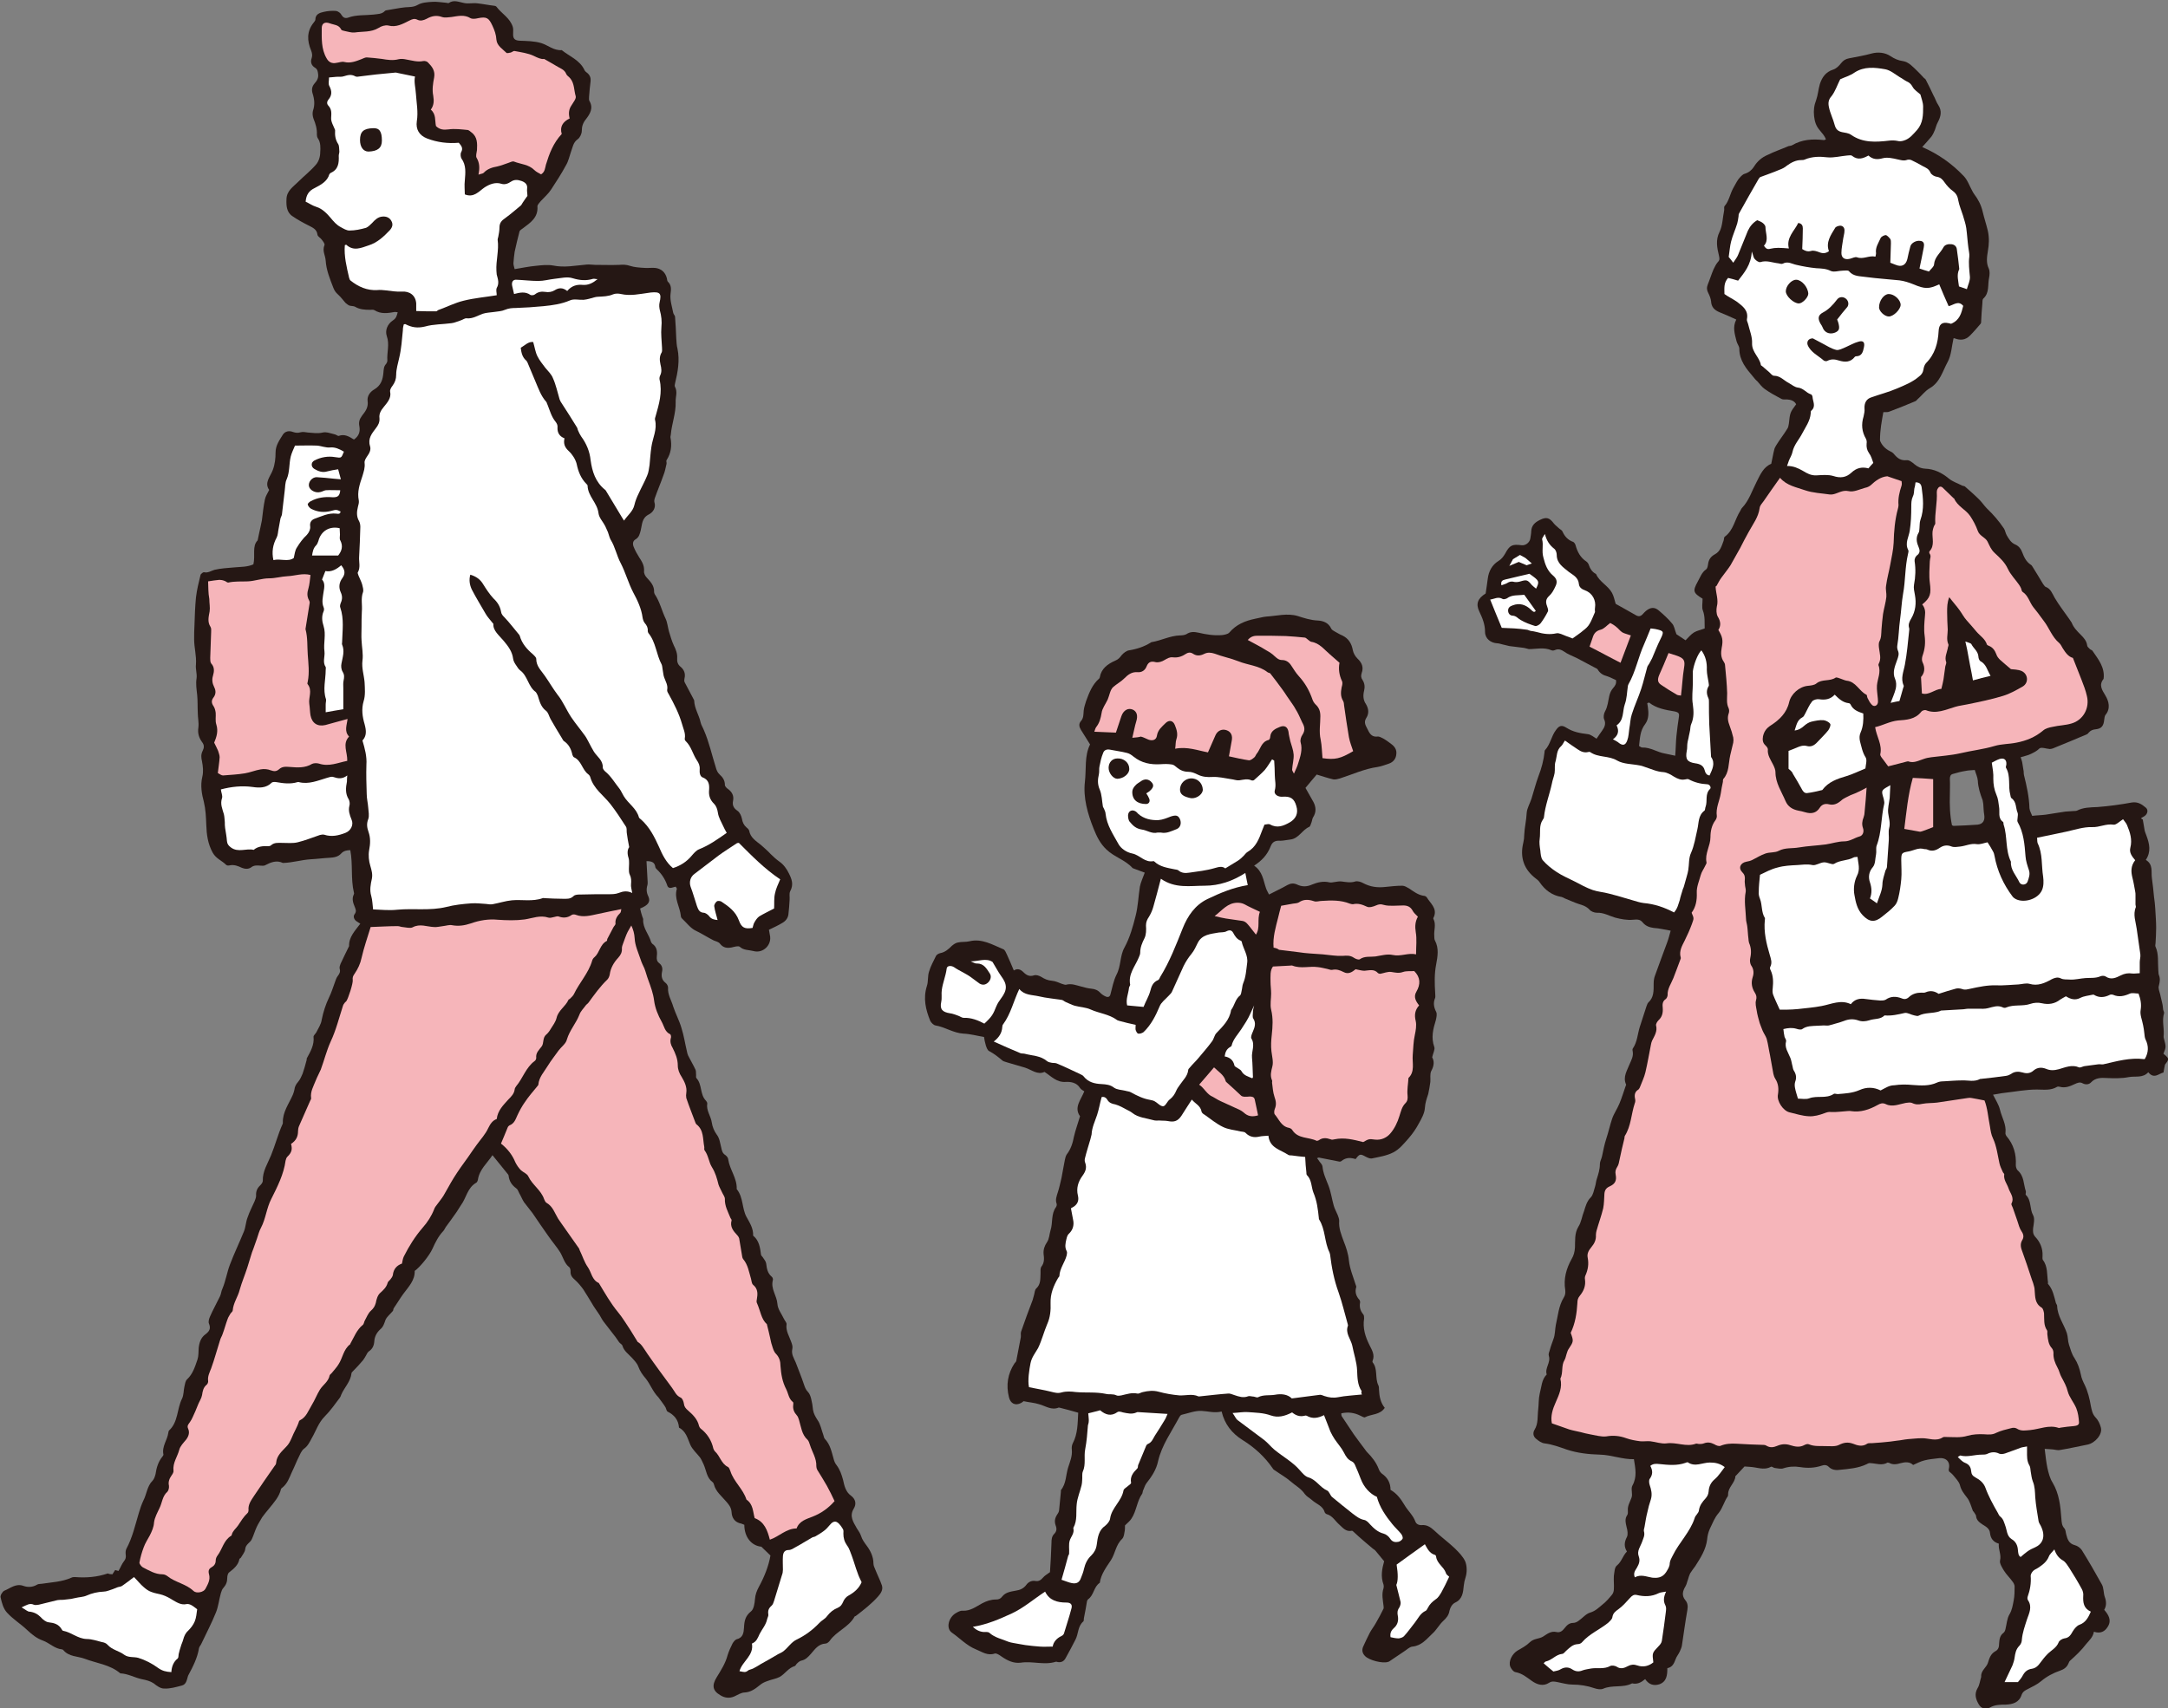 <?xml version="1.0" encoding="utf-8"?>
<!-- Generator: Adobe Illustrator 27.2.0, SVG Export Plug-In . SVG Version: 6.00 Build 0)  -->
<svg version="1.1" id="_レイヤー_1" xmlns="http://www.w3.org/2000/svg" xmlns:xlink="http://www.w3.org/1999/xlink" x="0px"
	 y="0px" viewBox="0 0 713.6 562.4" style="enable-background:new 0 0 713.6 562.4;" xml:space="preserve">
<rect x="0" y="0" width="713.6" height="562.4" fill="#808080" stroke="none"/>
<style type="text/css">
	.st0{fill:#251714;}
	.st1{fill:#FFFFFF;}
	.st2{fill:#F6B5BA;}
</style>
<g>
	<path class="st0" d="M37,518.3c0.3-0.5,0.6-0.9,0.9-1.4c0.5,0.1,1,0.3,1.1,0.3c0.7-1.2,1.1-2.3,1.8-3.2c0.5-0.6,0.7-1.2,0.6-2
		c-0.1-0.7-0.1-1.5,0.2-2.1c2-3.7,2.9-7.8,4.1-11.8c0.4-1.4,0.9-2.8,1.5-4.1c1.1-2.1,1.2-4.7,3-6.5c0.5-0.5,0.8-1.4,1-2.2
		c0.3-2.1,0.9-4.1,2.3-5.8c0.2-0.2,0.3-0.5,0.3-0.6c-0.6-2.7,1.3-4.8,1.6-7.2c0-0.2,0.1-0.5,0.2-0.7c3.1-2.8,2.6-7.1,4.3-10.5
		c0.6-1.2,0.5-2.7,0.8-4c0.2-0.8,0.3-1.9,0.9-2.4c1.9-1.8,2.6-4.2,3.4-6.5c0.4-1.2,0.3-2.5,0.4-3.8c0.2-1.8,0.7-3.4,2.2-4.5
		c1.2-0.9,1.9-1.8,1.2-3.5c-0.3-0.6,0-1.6,0.3-2.3c1-2.3,2.2-4.4,3.3-6.7c0.4-0.8,0.4-1.7,0.8-2.5c1.1-2.6,1.5-5.4,2.5-8
		c1.4-3.7,3.1-7.2,4.6-10.9c0.6-1.5,0.6-3.1,1.2-4.6c0.6-1.8,1.5-3.5,2.3-5.3c0.2-0.6,0.5-1.2,0.5-1.8c-0.1-1.4,0.3-2.5,1.4-3.5
		c0.4-0.4,0.8-1,0.8-1.4c-0.1-3.2,1.6-5.7,2.7-8.4c1.4-3.4,2.3-7,3.8-10.3c0.1-0.1,0.1-0.3,0.1-0.5c-0.1-3.5,2-6.2,3.3-9.2
		c0.2-0.5,0.4-1.1,0.5-1.6c0.1-1,0.5-1.8,1.2-2.6c0.7-0.8,1.1-1.8,1.5-2.7c0.5-1.4,0.9-2.9,1.3-4.4c0.1-0.2,0-0.5,0.1-0.7
		c1.2-2.2,2.5-4.4,2.2-7.1c0-0.4,0.6-0.9,0.9-1.4c0.7-1.4,1.6-2.7,1.8-4.2c0.5-2.5,1.3-5,2.4-7.3c0.8-1.6,1.3-3.3,1.9-4.9
		c0.3-0.8,0.5-1.6,1-2.2c0.6-0.8,0.9-1.4,0.6-2.4c-0.1-0.5,0.1-1.1,0.3-1.6c0.9-1.9,1.8-3.8,2.7-5.6c0-0.1,0.1-0.1,0.1-0.2
		c-0.1-3,1.9-5,3.7-7.4c-0.6-0.4-1-0.6-1.4-0.9c-0.7-0.6-1-1.5-0.5-2.2c0.8-1,0.3-1.8,0-2.6c-0.5-1.2-0.9-2.5-0.3-3.8
		c0.1-0.2,0.2-0.5,0.1-0.7c-1.1-4.6-0.3-9.4-1.2-14c-1.1,0-2.2,0.2-3,1.1c-1,1.1-2.3,1.3-3.8,1.4c-2.1,0.1-4.2,0.4-6.3,0.5
		c-3,0.2-5.9,1.1-8.9,1.2c-0.1,0-0.2,0-0.2,0c-2.1-1-4-0.2-5.9,0.8c-0.4,0.2-1,0.1-1.4,0.1c-1.2-0.1-2.2-0.2-3.2,0.6
		c-0.9,0.6-2,0.5-3,0.1c-1.3-0.6-2.5-1.1-4-0.8c-0.4,0.1-0.9,0.1-1.2-0.2c-1.4-1.4-3.3-2-4.4-4c-1.6-2.9-2-6-2.1-9.1
		c-0.1-2.6-0.2-5.1-0.8-7.6c-0.7-2.6-1.2-5.4-0.5-8.3c0.4-1.6,0.2-3.4-0.1-5c-0.3-1.3-0.4-2.3,0.2-3.5c0.5-1,0.6-1.9-0.2-2.9
		c-1-1.4-1.5-2.9-1.2-4.8c0.2-1.6-0.2-3.2-0.2-4.8c-0.1-2,0-3.9-0.2-5.9c-0.2-1.9-0.5-3.6-0.2-5.5c0.2-1.5-0.4-3.1-0.2-4.6
		c0.2-2.8-0.6-5.5-0.6-8.2c0-1.5,0-3,0.1-4.5c0.1-3.1,0.2-6.2,0.5-9.3c0.3-2.5,0.9-5,1.5-7.4c0.1-0.4,0.9-1,1.2-0.9
		c1.3,0.3,2.3-0.5,3.4-0.8c2.1-0.5,4.3-0.6,6.5-0.8c2.1-0.2,4.3-0.1,6.3-1c0.7-2.9-0.5-6,1.4-7.9c0.4-1.8,0.6-3,0.9-4.2
		c0.2-0.8,0.3-1.6,0.5-2.4c0.3-2.3,0.5-4.6,1-6.9c0.2-1,0.8-1.9,1.4-3.1c-1.7-2.4,0.4-4.4,1.2-6.6c0.7-1.9,0.9-3.8,0.9-5.7
		c0-2.4,1.3-4.1,2.4-5.9c0.7-1.1,2-1.4,3.3-0.9c0.9,0.3,1.6,0.4,2.6,0.1c0.7-0.2,1.6,0,2.4,0.1c1.6,0.1,3.1,0.4,4.8,0
		c1.2-0.3,2.7,0.3,4,0.6c0.5,0.1,1,0.6,1.3,0.5c1.9-0.7,3.4,0.2,5,1.2c1.6-1.1,2.1-2.5,1.8-4.3c-0.3-1.4,0-2.4,0.9-3.6
		c1.1-1.4,2.1-2.7,1.8-4.8c-0.2-1.6,0.8-3,2.2-3.8c2.2-1.3,2.8-3.2,3-5.5c0.1-1.1,0.1-2.1,0.9-2.9c0.2-0.3,0.4-0.7,0.4-1.1
		c-0.2-2.7,0.8-5.3-0.2-8.1c-0.6-1.8,0.2-3.9,2-5.1c1.1-0.7,1.3-1.5,1.6-2.7c-0.3,0-0.6-0.1-0.9-0.1c-2.3,0.4-4.6,0.8-6.8-0.6
		c-0.3-0.2-0.9-0.1-1.4-0.1c-1.7,0-3.4-0.1-4.9-1c-0.5-0.3-1.3-0.2-1.9-0.4c-0.5-0.2-0.9-0.6-1.3-0.9c-0.8-0.9-1.5-1.9-2.4-2.7
		c-0.8-0.7-1.2-1.3-1.6-2.3c-1.1-2.9-2.3-5.7-2.5-8.9c-0.1-1.7-1.2-3.2-0.4-5.1c0.2-0.4-0.5-1.3-0.9-1.8c-0.4-0.6-1.3-1-1.4-1.6
		c-0.2-1.9-1.7-2.4-3-3.1c-1.8-0.9-3.6-1.9-5.2-3c-2-1.3-2.1-3.5-2-5.7c0.1-2.7,2.2-4,3.8-5.6c1.9-1.9,4.1-3.6,5.9-5.7
		c0.9-1,1.4-2.6,1.4-4c0.1-1.5,0.2-3.3-0.8-4.7c-0.2-0.3-0.3-0.8-0.3-1.2c0.1-1.8-0.4-3.5-1.1-5.2c-0.3-0.8-0.4-1.8-0.2-2.6
		c0.7-2,0.5-3.8-0.1-5.7c-0.4-1.3-0.2-2.4,0.7-3.4c0.8-0.9,1.3-1.8,1.1-3.1c-0.1-0.8-0.2-1.5-1-2c-1.2-0.7-1.6-1.9-1.1-3.2
		c0.3-0.9,0.1-1.7-0.2-2.5c-1.3-3.1-1.5-6.2,0.8-9.1c0.2-0.3,0.6-0.7,0.6-1c0-1.9,1.5-2.3,2.8-2.6c1.3-0.3,2.7-0.4,4-0.3
		c0.7,0.1,1.5,0.7,1.8,1.3c0.6,1,1.3,1.2,2.2,0.9c2.7-1,5.6-0.7,8.3-1c1.4-0.2,2.8-0.1,3.8-1.2c0.1-0.1,0.3-0.2,0.4-0.2
		c2.1-0.3,4.2-0.8,6.3-1c1.4-0.1,2.7,0,4.1-0.8c1.4-0.8,3.2-0.9,4.9-1c1.4-0.1,2.9,0.2,4.4,0.3c0.3,0,0.7,0.2,0.9,0.1
		c1.7-1.2,3.4-0.3,5.1,0c1.4,0.3,2.9-0.1,4.4,0.1c1.8,0.2,3.7,0.6,5.5,0.8c0.2,0,0.5,0.1,0.7,0.3c1.7,2.3,4.5,3.7,5.4,6.7
		c0.2,0.7,0.1,1.4,0.1,2.1c-0.1,1.7,0.5,2.3,2.1,2.4c2.4,0.1,4.9,0.1,7.2,0.8c2.2,0.7,4.1,2.5,6.7,2.3c2.6,2.1,6,3.3,7.5,6.6
		c0.2,0.4,0.6,0.7,1,1c0.8,0.7,1.1,1.6,1,2.6c-0.2,1.7-0.4,3.4-0.5,5.1c0,0.5-0.1,1.1,0.1,1.4c1.4,2.4,0.2,4.3-1.1,6
		c-1,1.2-1.4,2.4-1.4,3.9c0,0.9-0.6,2.2-1.3,2.7c-1.6,1.1-1.7,2.8-2.3,4.3c-0.5,1.4-0.8,3-1.6,4.3c-1.5,2.8-3.2,5.4-4.9,8
		c-0.9,1.4-2.2,2.5-3.4,3.8c-0.4,0.5-1.1,1.2-1.1,1.7c0.3,3.7-2.3,5.4-4.7,7.2c-0.4,0.3-1.1,0.7-1.2,1.1c-0.6,2.2-1.1,4.5-1.6,6.7
		c-0.2,1.2-0.3,2.6-0.4,3.8c0,0.5,0.2,1.1,0.4,1.9c2.4-0.4,4.8-0.9,7.1-1.1c1.8-0.2,3.8-0.4,5.5-0.1c3.8,0.8,7.4,0,11.1-0.3
		c0.9-0.1,1.9,0.1,2.8,0.1c2.6,0,5.3,0.1,7.9,0c1.2-0.1,2.3-0.1,3.5,0.3c1.5,0.5,3.2,0.6,4.9,0.7c1.1,0.1,2.2-0.1,3.4,0
		c2,0.2,3.4,1.4,3.9,3.4c0.1,0.4,0.1,0.9,0.3,1.1c1.3,1.2,1.1,2.6,0.9,4.2c-0.2,2,0.5,4,0.9,6.1c0.1,0.5,0.6,0.9,0.6,1.3
		c0.2,2.4,0.3,4.8,0.4,7.2c0.1,1.1,0.1,2.2,0.4,3.3c0.8,3.9,0.1,7.7-0.8,11.4c-0.1,0.4-0.2,0.9,0,1.2c0.9,1.7,0.1,3.3,0.2,5
		c0.1,3.7-1.3,7.1-1.6,10.7c0,0.3-0.2,0.7-0.1,1c0.5,2.6,0.2,5.1-1.3,7.4c-0.2,0.3,0.1,0.8,0,1.2c-0.3,1.2-0.5,2.5-1,3.7
		c-0.9,2.6-2,5.1-2.9,7.7c-0.1,0.4-0.2,0.8-0.1,1.2c0.6,1.9-0.5,3.4-1.9,4.1c-2.3,1.2-2.1,3.3-2.6,5.2c-0.3,1.1-0.5,2.2-1.6,2.9
		c-1.1,0.6-1.1,1.6-0.7,2.6c0.5,1.2,1.1,2.3,1.8,3.4c0.9,1.4,1.7,2.6,1.6,4.5c-0.1,0.8,0.4,1.7,1,2.3c1.2,1.3,2.4,2.6,2.3,4.6
		c0,0.2,0.1,0.5,0.2,0.7c1.7,2.5,2.3,5.4,3.6,8.1c0.6,1.3,0.7,2.8,1.1,4.2c0.5,1.6,0.9,3.1,1.6,4.6c0.7,1.4,1.2,2.7,1.1,4.2
		c-0.1,1.1,0.2,2.1,1.1,2.8c1.2,1,1.7,2.3,1.3,3.9c-0.1,0.4-0.1,0.8,0,1.1c0.9,1.8,1.9,3.5,2.8,5.3c0.1,0.3,0.4,0.6,0.4,0.9
		c0.1,2.6,1.6,4.7,2.1,7.1c0.2,0.9,0.8,1.8,1.1,2.6c1.7,3.9,2.6,8.1,3.9,12.2c0.2,0.8,0.6,1.8,1.2,2.3c1.1,1,1.8,2,1.8,3.5
		c0,0.5,0.6,1.1,1.1,1.4c1.3,1,1.9,2.2,1.6,3.8c-0.3,1.4,0.1,2.4,1.4,3.3c0.8,0.5,1.3,1.7,1.5,2.6c0.2,1.2,0.6,2.1,1.5,2.9
		c0.4,0.3,0.8,0.7,0.9,1.1c0.4,2.3,2.3,3.4,3.9,4.7c1.1,1,2.2,1.9,3.2,3c0.9,0.9,1.8,1.7,2.9,2.5c1.3,0.9,2.4,2.4,3.1,3.9
		c0.9,1.8,1.6,3.6,0.4,5.8c-0.4,0.8-0.1,1.9-0.2,2.9c-0.1,1.6-0.2,3.2-0.4,4.8c-0.2,1.3-1,2.2-2.1,2.8c-1.3,0.8-2.7,1.4-4.3,2.2
		c0.1,0.5,0.2,1.1,0.3,1.7c0.8,3.2-2.2,6.2-5.4,5.3c-1.5-0.4-3.2-0.2-4.5-1.4c-0.5-0.4-1.7,0-2.6,0.2c-1.5,0.3-2.8,0.2-3.9-1.2
		c-0.4-0.6-1.4-0.8-2.1-1.1c-2-1-3.8-2.2-5.9-3.2c-1.7-0.8-3-2.6-4.5-4c-0.2-0.2-0.4-0.5-0.4-0.9c-0.3-3-2.3-5.7-1.3-8.9
		c0-0.1-0.2-0.4-0.4-0.7c-0.3,0.1-0.7,0.2-1.1,0.3c-0.9,0.3-1.5,0-1.7-0.8c-0.7-2-1.8-3.7-3.4-5.2c-0.2-0.2-0.5-0.5-0.5-0.8
		c-0.2-1.6-1.3-1.9-2.9-1.9c0.1,1.9,0.2,3.7,0.3,5.5c0,0.8,0.2,1.7,0,2.4c-0.4,1.3-0.3,2.5,0.3,3.7c0.8,1.8,0,2.9-2.7,4
		c0.2,0.9,0.4,1.7,0.7,2.6c0.1,0.4,0.4,0.8,0.3,1.1c-0.1,2.8,1.9,4.8,2.6,7.3c0.1,0.2,0.2,0.4,0.4,0.6c1.5,1,1.7,2.5,1.5,4.1
		c-0.1,1,0,1.7,0.8,2.3c0.9,0.7,1.2,1.7,0.9,2.9c-0.3,1.5,0,2.7,1.2,3.6c0.4,0.3,0.8,1,0.8,1.5c-0.2,2.3,1.1,4.2,1.7,6.3
		c0.8,2.4,2,4.6,2.7,7c0.8,2.5,1.2,5.2,1.8,7.7c0.1,0.5,0.2,1,0.4,1.4c0.8,1.6,1.7,3.1,2.4,4.6c0.2,0.4,0.2,0.9,0.2,1.4
		c0.1,0.5-0.1,1.1,0.1,1.4c2,2.1,1.1,5.4,3.2,7.5c0.2,0.2,0.4,0.6,0.4,0.9c-0.4,2.3,1.2,4.1,1.5,6.3c0.2,1.4,0.8,2.8,1.6,3.9
		c1,1.3,1.1,2.8,1.5,4.3c0.2,1,0.4,1.9,1.4,2.5c0.4,0.3,0.9,0.9,0.9,1.4c0.5,3.4,2.9,6.1,2.8,9.7c0,0.1,0,0.2,0.1,0.2
		c2.1,2.7,1.6,6.2,3.1,9c1.1,2,2.3,3.8,2.2,6.2c2,1.6,2.3,4,2.6,6.3c0.1,0.4,0.5,0.6,0.7,1c0.4,0.6,0.9,1.2,1,1.9
		c0.2,1.6,0.4,3.1,1.8,4.3c0.3,0.2,0.5,0.8,0.4,1.1c-0.8,2.9,1.3,5.1,1.5,7.9c0.1,1.7,1.4,3.3,2.2,5c0.3,0.6,0.9,1.2,0.8,1.7
		c-0.3,2.2,0.9,3.9,1.5,5.7c0.3,0.8,0.6,1.6,0.4,2.4c-0.4,1.7,0.5,3,1.1,4.4c0.9,2.4,1.9,4.8,2.7,7.2c0.3,0.9,0.6,1.8,1.3,2.5
		c0.6,0.6,0.9,1.5,1.1,2.3c0.3,1.2,0.5,2.4,0.6,3.6c0.2,1.3,0.8,2.3,1.5,3.4c1,1.4,1.3,3.3,1.9,4.9c0.2,0.5,0.2,1,0.5,1.3
		c1.8,1.9,2.2,4.2,2.9,6.6c0.2,0.8,0.5,1.5,1,2.1c1.1,1.5,1.6,3,2.1,4.8c0.4,1.8,0.8,3.9,2.6,5.2c1.5,1.1,1.9,2.7,0.9,4.3
		c-1.5,2.5-0.1,4.4,1,6.4c0.5,0.8,1.1,1.6,1.4,2.5c0.4,1.3,1.1,2.2,1.9,3.3c1.2,1.6,2.2,3.6,2.2,5.8c0,0.7,0.3,1.3,0.6,2
		c0.7,1.8,1.6,3.5,2.2,5.3c0.4,1.3-0.3,2.5-1.2,3.5c-2.2,2.5-4.8,4.5-7.4,6.5c-0.1,0.1-0.4,0.1-0.4,0.2c-1.9,3.5-6,4.8-8.2,8
		c-0.3,0.4-0.9,0.9-1.4,0.9c-2.3,0.1-3.5,1.9-4.8,3.4c-0.9,1-1.7,1.9-3.1,2.2c-0.5,0.1-1,0.5-1.4,0.9c-0.3,0.2-0.5,0.8-0.8,0.9
		c-2.1,0.6-3.2,2.6-5,3.6c-1.2,0.6-2.6,0.8-3.9,1.3c-0.9,0.3-1.8,0.7-2.5,1.3c-1.5,1.2-3,2.4-5.1,2.5c-1.1,0-2.3,0.8-3.4,1.3
		c-1.6,0.7-3.2,0.5-4.6-0.4c-2.6-1.5-2.8-3.3-1.2-5.9c1.4-2.3,2.9-4.6,3.6-7.3c0.4-1.3,1-2.6,1.6-3.8c0.3-0.5,0.8-1.2,1.3-1.4
		c2.2-0.5,2.4-2.2,2.5-3.9c0.1-2.1,0.4-3.8,2.3-5.3c0.9-0.7,1.2-2.6,1.3-4c0.1-1.5,0.6-2.8,1.3-4.1c1.8-3.3,3.2-6.8,3.8-10.3
		c-1-1-1.9-1.8-3-2.9c-3.2-0.3-5.6-3.1-5.6-7.2c-0.3-0.1-0.6-0.3-1-0.4c-2.1-0.4-3.1-1.8-3.2-3.8c-0.1-1.5-0.9-2.5-1.8-3.5
		c-1.5-1.8-3.4-3.2-4-5.6c-0.1-0.3-0.2-0.6-0.5-0.8c-1.9-1.4-2-3.8-2.9-5.8c-0.4-0.8-0.7-1.6-1.2-2.3c-1.1-1.4-2.5-2.6-3.2-4.2
		c-0.9-2.1-1.4-4.4-3.7-5.6c-0.2-2.6-1.6-4.2-3.8-5.3c-0.3-0.2-0.4-0.9-0.6-1.3c-0.3-0.5-0.6-1-1-1.5c-0.5-0.6-0.9-1.3-1.4-1.9
		c-1.8-1.8-2.6-4.2-4.1-6.1c-1.1-1.3-1.9-2.4-2.5-4c-0.4-1.1-1.3-2-2.1-2.9c-1.1-1.2-2.6-2.2-3.1-3.9c-0.1-0.5-0.8-0.8-1.1-1.2
		c-0.6-0.8-1.1-1.7-1.8-2.5c-1.1-1.5-2.3-2.9-3.4-4.4c-0.6-0.8-1-1.8-1.6-2.6c-0.7-1.1-1.5-2.1-2.1-3.2c-1-1.6-1.9-3.2-2.9-4.7
		c-0.8-1.1-1.7-2.2-2.7-3.1c-0.9-0.8-1.6-1.5-1.5-2.9c0-0.4-0.1-1-0.4-1.3c-1.6-1.2-2-3.2-3-4.9c-1.2-1.9-2.7-3.6-4-5.5
		c-1.7-2.4-3.4-4.9-5.1-7.4c-0.9-1.2-1.9-2.4-2.8-3.6c-0.6-0.9-1-2-1.6-3c-0.3-0.6-0.5-1.3-1-1.6c-1.5-1.1-2.3-2.4-2.5-4.2
		c0-0.1-0.1-0.3-0.2-0.4c-1.7-2.1-3.3-4.1-5.1-6.3c-1.7,2.6-4.3,4.7-4.8,8.1c-0.1,0.4-0.3,0.9-0.6,1c-2.9,1.7-3.2,5-5,7.4
		c-0.5,0.7-0.9,1.5-1.4,2.2c-1.2,1.7-2.4,3.4-3.6,5c-0.3,0.5-0.5,1-0.9,1.4c-1.5,1.6-2.5,3.6-3.4,5.6c-1.1,2.5-4.4,6.4-5.9,7.4
		c0.1,3.1-2,5.2-3.7,7.5c-1.1,1.5-2.1,3.2-3.2,4.8c-0.2,0.3-0.1,0.7-0.3,0.9c-0.8,1-1.9,1.8-2.4,2.9c-0.4,1.1-0.7,2.3-1.7,3.1
		c-1.2,1.1-1.9,2.4-2,4c-0.1,1.4-0.6,2.5-1.8,3.3c-0.4,0.3-0.7,0.9-0.9,1.3c-0.3,0.5-0.6,1.1-1,1.6c-1.1,1.3-2.2,2.5-3.4,3.7
		c-0.2,0.2-0.4,0.4-0.4,0.6c-0.3,2.8-2.4,4.7-3.4,7.1c-0.1,0.3-0.2,0.6-0.4,0.9c-1.6,2.1-3.1,4.3-5,6.2c-2.1,2.1-2.9,4.8-4.3,7.2
		c-0.7,1.3-1.3,2.6-2.6,3.5c-0.4,0.3-0.7,0.8-1,1.3c-0.8,1.6-1.6,3.3-2.3,5c-0.2,0.5-0.5,1-0.7,1.5c-0.8,1.8-1.4,3.6-3,4.9
		c-0.2,0.1-0.4,0.3-0.5,0.5c-0.6,2.6-2.3,4.4-3.9,6.4c-0.8,1-1.6,1.9-2.3,2.9c-0.6,1.1-1.3,2.1-1.8,3.2c-0.6,1.3-1,2.7-1.6,4
		c-0.5,1.2-2.1,1.7-2.2,3.4c-0.1,0.9-0.9,1.8-1.4,2.7c-0.1,0.2-0.5,0.3-0.5,0.5c-0.4,2-1.8,3.1-3.3,4.3c-0.5,0.3-0.7,1.2-0.7,1.9
		c0,1.3-0.4,2.3-1.3,3.3c-0.4,0.4-0.6,1.1-0.8,1.7c-0.6,2.1-0.8,4.3-1.6,6.3c-1.4,3.5-3.2,6.9-4.8,10.3c-0.2,0.5-0.7,1-0.8,1.5
		c-0.5,3.2-2,6.1-3.5,8.9c0,0.1-0.1,0.1-0.1,0.2c-0.4,1.2-0.5,2.8-2,3.2c-1.9,0.5-3.9,1.1-5.9,1c-1.2,0-2.4-0.9-3.4-1.7
		c-1.2-0.8-2.5-1.1-4-1.4c-2.3-0.5-4.5-1.8-7-1.9c-3.4-2.9-7.8-3.3-11.7-4.8c-2.4-0.9-5.2-0.6-7.1-2.9c-0.1-0.1-0.3-0.2-0.4-0.2
		c-2.4-0.2-4.1-2.1-6.3-2.9c-2-0.7-3.6-2-5.2-3.5c-2.1-2-4.6-3.5-6.6-5.7c-1.2-1.3-1.7-3.2-2.1-5c-0.2-0.6,0.6-1.9,1.2-2.2
		c2-0.8,3.8-2.5,6.3-1.6c1.4,0.5,3,0.5,4.5-0.4c0.4-0.3,1.1-0.2,1.6-0.3c3.2-0.5,6.6-0.6,9.7-2c0.4-0.2,0.8-0.2,1.2-0.2
		c3.7,0.3,7.3,0,10.8-1.2C35.8,518.2,36.4,518.3,37,518.3L37,518.3z"/>
	<path class="st1" d="M132.9,106.8c0.3-0.1,0.4-0.1,0.5-0.1c2.1,1.1,4,1.4,6.5,0.8c2.8-0.8,5.8-0.7,8.7-1.1c1-0.1,2-0.6,3-0.9
		c0.7-0.2,1.4-0.8,2-0.7c2,0.2,3.6-0.9,5.3-1.5c1.2-0.4,2.5-0.4,3.8-0.6c1.2-0.2,2.4-0.2,3.5-0.7c1.2-0.5,2.3-0.6,3.5-0.6
		c3.1-0.1,6.1-0.3,9.2-0.6c3-0.3,5.9-0.7,8.7-1.9c1.3-0.6,3-0.1,4.5-0.2c1.2-0.1,2.4-0.5,3.5-0.8c0.4-0.1,0.8-0.2,1.2-0.2
		c1.7-0.1,3.4-0.1,5-0.8c0.7-0.3,1.8-0.3,2.6-0.1c3.1,0.7,6.1,0,9.1-0.4c0.2,0,0.5-0.1,0.7-0.1c3.1-0.3,3.6,0.3,2.9,3.3
		c-0.2,0.8-0.1,1.8,0.1,2.6c0.5,1.8,0.7,3.6,0.5,5.5c-0.2,2.2,0.1,4.5,0.2,6.7c0,0.5,0.1,1.2-0.1,1.6c-0.8,1.3-0.7,2.6-0.4,4
		c0.3,1.2,0.5,2.4-0.1,3.6c-0.2,0.4-0.3,1-0.2,1.4c1,4.2-0.2,8.1-1.3,12c-0.1,0.4-0.3,0.8-0.2,1.2c0.8,3.2-0.8,6-1.2,9
		c-0.3,2-0.4,3.9-0.6,5.9c-0.2,1.2-0.3,2.4-0.8,3.5c-0.8,2-1.9,3.9-2.8,5.9c-0.6,1.2-1.1,2.5-1.4,3.8c-0.5,2.1-2.2,3.3-3.4,5.1
		c-0.3-0.5-0.5-0.8-0.7-1.1c-1.7-2.8-3.3-5.5-5-8.3c-0.2-0.3-0.3-0.6-0.6-0.8c-3.1-2.5-4.2-6-4.7-9.7c-0.3-2.9-1.4-5.5-3.1-7.8
		c-0.4-0.6-0.7-1.2-1-1.9c-0.2-0.4-0.2-0.8-0.4-1.1c-1.6-2.6-3.3-5.3-5-7.9c-0.3-0.4-0.5-0.8-0.7-1.3c-0.7-2.3-1.2-4.8-2.2-7
		c-0.5-1.3-1.6-2.3-2.5-3.4c-0.9-1.2-1.9-2.4-2.6-3.8c-0.7-1.4-0.9-3-1.4-4.7c-1.6-0.2-2.7,1.1-4.1,1.9c0.2,1.6,0.5,3.1,1.8,4.2
		c0.2,0.2,0.3,0.4,0.4,0.6c0.9,2.1,1.7,4.1,2.6,6.2c1,2.3,1.8,4.8,3.6,6.8c0.2,0.2,0.2,0.6,0.4,0.9c0.8,2,1.3,4,2.7,5.7
		c0.4,0.5,0.7,1.2,0.6,1.8c-0.1,1.8,0.7,3,2.3,3.6c-0.4,1.8,0.1,3,1.4,4.2c1.2,1.1,2.2,2.7,2.6,4.2c0.5,2.5,1.4,4.8,3.2,6.6
		c0.2,0.2,0.4,0.4,0.4,0.6c0.1,3.5,3.2,5.6,3.6,9.1c0.2,1.5,1.5,2.8,2.2,4.2c0.3,0.6,0.6,1.3,0.9,2c0.3,0.8,0.5,1.8,0.9,2.5
		c1.5,2.4,2,5.3,3.3,7.7c1.6,3.1,2.5,6.5,4.1,9.6c1.4,2.6,2.7,5.3,3.1,8.3c0.1,0.6,0.3,1.3,0.7,1.8c0.7,0.8,1.1,1.6,1,2.6
		c0,0.2,0.1,0.5,0.2,0.7c2.5,3,2.6,7.1,4.4,10.4c0.2,0.5,0.2,1.1,0.3,1.6c0.2,0.9,0.2,1.8,0.5,2.6c0.5,1.4,1.3,2.6,1,4.1
		c-0.1,0.5,0.3,1.1,0.6,1.6c1.7,3.1,3.3,6.2,4.3,9.7c0.4,1.5,1.2,3,0.9,4.7c-0.1,0.3,0.1,0.7,0.3,0.9c1.8,1.7,2.3,4.2,3.6,6.2
		c0.7,1,1.1,1.9,1,3.1c-0.1,1.1,0.1,2.4,1.1,2.7c2,0.8,2.1,2.5,2,4c-0.2,1.9,0.3,3.3,1.6,4.6c0.8,0.8,1.1,1.8,1.3,3
		c0.2,1.5,1.1,3,1.8,4.5c0.3,0.7,0.7,1.4,1.1,2.1c-3,2.1-5.8,4.1-9.1,5.4c-1,0.4-1.8,1.4-2.5,2.2c-1.6,1.9-3.6,3.2-6.1,4
		c-2.2-1.8-3.5-4.4-4.6-7c-1.5-3.3-3.1-6.5-5.9-9c-0.2-0.2-0.6-0.4-0.7-0.7c-0.8-3-3.5-4.5-5-7c-0.5-0.8-0.8-1.6-1.3-2.3
		c-1.6-2-2.9-4.3-4.9-5.9c-0.3-0.3-0.7-0.8-0.7-1.2c0.1-2.4-1.8-3.5-2.9-5.2c-0.6-1-1.2-2.1-1.7-3.1c-0.4-0.7-0.7-1.4-1.2-2.1
		c-1.5-2.1-3.2-4.1-4.6-6.2c-1.6-2.4-2.7-5.2-4.5-7.4c-1.5-2-2.7-4.1-4.1-6.1c-1.2-1.8-2.9-3.2-2.9-5.7c0-0.5-0.7-1.1-1.1-1.5
		c-1.9-1.6-3.6-3.5-4.3-6c-0.1-0.2-0.1-0.3-0.2-0.4c-1.6-1.9-3.1-3.9-4.8-5.7c-0.6-0.6-1.1-1.1-1.2-2c-0.3-1.7-1.2-3.1-2.5-4.3
		c-1.3-1.4-2.4-3.1-3.4-4.7c-0.9-1.5-2.2-2.5-4.2-3.1c-0.5,1.8-0.2,3.4,0.5,4.9c1.4,2.7,3,5.3,4.5,7.9c0.6,1.1,1.5,2,2.6,3.4
		c-0.2,2.2,1.9,3.8,3.4,5.6c1.5,1.8,2.8,3.5,3.1,5.9c0.1,0.8,0.6,1.6,1.1,2.3c0.3,0.5,0.7,1.1,1.2,1.5c2.5,1.8,2.6,5.3,5.1,7.1
		c0.3,0.3,0.5,0.8,0.7,1.2c0.6,1.9,1,3.7,2.7,5c0.8,0.6,1,1.8,1.5,2.7c1.2,2.1,2.5,4.3,3.8,6.4c0.2,0.3,0.3,0.6,0.5,0.8
		c1.7,1.1,2.5,2.7,2.9,4.6c0.1,0.3,0.3,0.7,0.5,0.8c2.5,1.1,2.7,4.1,4.7,5.6c0.3,0.2,0.6,0.6,0.7,1c1.1,3.8,4.3,5.9,6.6,8.8
		c1.8,2.3,3.5,4.9,5.1,7.4c0.4,0.6,0.2,1.4,0.3,2.1c0.2,1.4,0.4,2.8,0.8,4.7c-0.6,0.8-0.7,2.1-0.2,3.6c0.3,1.1,0.1,2.4,0.1,3.6
		c0,0.6,0,1.3,0.3,1.9c0.5,1,0.5,2,0.4,3.1c-0.1,0.8,0.2,1.7,0.4,2.9c-1.6-0.8-3-0.6-4.5,0c-1,0.4-2.2,0.4-3.3,0.4
		c-3.1,0-6.1,0-9.2,0.1c-0.8,0-1.8,0-2.3,0.5c-1.1,1.1-2.4,0.9-3.7,0.9c-1.9,0-3.9-0.1-5.8-0.2c-0.2,0-0.5-0.1-0.7,0
		c-3.3,1.2-6.8,0.4-10.1,0.7c-2.1,0.2-4.2,0.9-6.4,1.3c-0.7,0.1-1.4,0-2.1-0.1c-1.6-0.1-3.2-0.3-4.8-0.2c-2.8,0.2-5.6,0.5-8.3,1.2
		c-5.4,1.3-10.8,0.4-16.1,0.9c-2.7,0.3-5.4,0-8-0.1c-0.2-1.5-0.2-3-0.6-4.4c-0.6-2-0.2-3.9,0.2-5.7c0.3-1.5-0.1-2.8-0.5-4.2
		c-0.5-1.6-0.7-3.5-0.4-5.2c0.4-2.1,0.5-4-0.2-6c-0.5-1.4-0.7-2.7-0.1-4.2c0.4-1.1,0.1-2.5,0-3.8c-0.1-1.5-0.5-3-0.5-4.5
		c-0.1-3.2-0.2-6.4-0.1-9.6c0.2-2.7-0.5-5.3-1.3-8c1.4-1.5,1.3-3.2,0.7-5.4c-0.7-2.4-1.1-4.9-0.3-7.6c0.6-1.9,0.4-4.1,0.3-6.2
		c-0.2-2.4-1-4.6-0.7-7.1c0.3-2.2-0.2-4.4-0.3-6.7c-0.1-1.4,0-2.9,0-4.4c0-1.7,0-3.4,0.1-5.1c0.2-2.1-0.4-4.3,0.4-6.4
		c0.2-0.7-0.1-1.7-0.3-2.5c-0.3-1-0.8-1.9-1.2-2.9c-0.1-0.4-0.4-0.9-0.2-1.1c0.9-1.6,0.3-3.4,0.4-5c0.2-3.3,0.3-6.6,0.4-9.9
		c0-0.6-0.1-1.3-0.4-1.9c-0.9-1.5-0.8-3.1-0.4-4.7c0.2-0.7,0.4-1.5,0.3-2.1c-0.6-2.9,0.3-5.4,1.2-8.1c0.4-1.4,0.9-2.7,0.7-4.3
		c-0.1-0.7,0.4-1.5,0.8-2.1c0.7-1,1.4-2.1,1-3.4c-0.8-2.5,0.6-4.2,1.9-5.9c0.8-1,1.3-2,1.2-3.3c-0.2-1.5,0.5-2.6,1.4-3.7
		c1.1-1.4,2.6-2.9,2.1-5.1c-0.1-0.6,0.4-1.4,0.8-1.9c0.8-1.1,1.2-2.2,1.2-3.6c0-1.9,0.6-3.7,1-5.6c0.7-2.9,0.9-6,1.2-9
		C132.6,107.8,132.8,107.3,132.9,106.8L132.9,106.8z"/>
	<path class="st2" d="M95.8,376.6c1.7-1.1,2.3-2.5,2.3-4.2c0-0.5,0.1-1.1,0.3-1.6c1.2-2.8,2.5-5.6,3.7-8.4c0.1-0.3,0.4-0.6,0.3-0.9
		c-0.3-2.1,0.8-3.9,1.5-5.7c0.5-1.3,1.2-2.5,1.7-3.7c1.1-3,1.9-6.2,3.2-9.1c1.8-3.8,2.8-7.9,4.1-11.9c0.1-0.4,0.4-0.7,0.6-1
		c0.1-0.2,0.4-0.3,0.5-0.5c0.6-0.8,2.3-6,2.1-7c-0.1-0.8,0.1-1.3,0.6-2c1.1-1.6,1.9-3.3,2.3-5.2c0.8-3.5,2-6.9,3-10.2
		c3.1-0.1,6-0.3,8.9-0.3c0.6,0,1.1,0.3,1.6,0.3c1.1,0.1,2.5,0.5,3.3,0.1c2.4-1.3,4.7-0.2,7-0.1c1,0.1,2-0.2,3-0.3s2.1-0.5,3-0.3
		c2.1,0.4,4.1,0.1,6.2-0.6c2.8-1,5.8-1.5,8.8-1.2c3,0.2,5.9,0.3,8.9-0.1c2.6-0.4,5.1-1.5,7.8-0.6c0.6,0.2,1.3-0.1,1.9-0.2
		c0.5-0.1,1-0.3,1.4-0.2c1.6,0.6,3,0.5,4.4-0.5c0.3-0.2,1-0.2,1.4,0c2.4,0.9,4.8,0.2,7.2-0.3c2.5-0.5,5-1.1,7.7-1.6
		c-0.1,0.5-0.1,0.9-0.3,1.2c-1,1-1.8,2.1-1.6,3.6c0,0.4-0.5,0.8-0.7,1.2c-0.7,1.3-1.3,2.5-2,3.8c-0.1,0.2,0,0.6-0.2,0.7
		c-2.2,1.1-2.3,3.8-4,5.3c-0.4,0.3-0.7,0.8-0.8,1.2c-1.2,4.1-4.2,7.2-6,11c-0.3,0.6-0.9,1.1-1.4,1.6c-0.1,0.1-0.4,0.1-0.4,0.3
		c-1,2.2-3.3,3.4-3.9,5.9c-0.3,1.3-1.2,2.5-1.9,3.6c-0.4,0.7-0.9,1.4-1.5,1.9c-1.3,1.1-0.7,2.8-1.5,3.9c-0.9,1.2-2,2.1-1.8,3.8
		c0,0.3-0.2,0.8-0.5,1c-2.9,2.1-3.9,5.7-6.1,8.3c-0.2,0.3-0.5,0.7-0.5,1.1c-0.2,1.4-1.1,2.3-2.1,3.3c-1.6,1.8-3.5,3.6-3.8,6.4
		c-1.4,0.5-2.1,1.6-2.8,3c-0.9,2-2.5,3.7-3.8,5.5c-0.9,1.3-1.9,2.6-2.8,4c-1.6,2.2-3.2,4.4-4.7,6.8c-1.2,1.9-2.2,3.9-3.4,5.9
		c-0.6,1-1.4,1.9-2.1,2.9c-0.4,0.5-0.8,1-1,1.6c-0.9,2.3-2.2,4.3-3.8,6.1c-2.5,2.9-4.5,6.1-6.2,9.5c-0.3,0.6-0.4,1.4-0.6,2.3
		c-1.7,0.6-2.8,1.8-3,3.8c-0.1,0.5-0.5,1-0.8,1.4c-0.3,0.4-0.8,0.7-0.9,1.1c-0.4,1.5-1.4,2.4-2.5,3.4c-0.8,0.7-1.2,2.1-1.4,3.2
		c-0.3,1.1-0.7,1.8-1.6,2.6c-0.9,0.8-1.4,2.1-2,3.2c-0.3,0.5-0.3,1.2-0.7,1.5c-2,1.6-2.9,4.1-4.1,6.2c0,0.1,0,0.2-0.1,0.2
		c-2.2,1.7-2.4,4.5-3.8,6.6c-0.6,1-1.4,1.8-2.1,2.7c-0.2,0.3-0.7,0.6-0.8,0.9c-0.4,2.1-2.2,3.1-3.2,4.7c-1,1.6-1.7,3.5-2.7,5.1
		c-1.1,1.8-1.8,4-3.9,5c-0.1,0.1-0.3,0.2-0.3,0.4c-0.6,1.9-1.7,3.6-2.4,5.4c-0.5,1.1-0.9,2-1.8,2.9c-1.4,1.5-3.1,2.9-3.3,5.2
		c0,0.4-0.2,0.8-0.5,1.1c-2.3,3.3-4.6,6.6-6.8,9.9c-0.9,1.4-2,2.8-1.8,4.7c0,0.3-0.1,0.7-0.3,0.9c-1.3,1.2-2.2,2.7-3.2,4.2
		c-0.7,1-1.7,1.7-2,2.9c0,0.1-0.1,0.4-0.2,0.4c-2.5,1.5-2.9,4.4-4.5,6.5c-0.3,0.4-0.6,1-0.6,1.6c0,1.1-0.5,1.8-1.4,2.3
		c-0.9,0.5-1.1,1.2-0.8,2.3c0.5,1.8-0.4,3.3-1.2,4.8c-0.6,1.1-2.9,1.6-3.9,0.7c-2.5-2.4-6-2.8-8.6-4.9c-0.4-0.3-1-0.6-1.6-0.6
		c-2.5,0-4.5-1.3-6.5-2.3c-0.5-0.3-1.2-1.2-1.1-1.6c0.3-1.7,0.8-3.4,1.4-5c0.5-1.4,1.3-2.6,2-3.9c0.7-1.4,1.3-2.7,1.4-4.3
		c0.2-1.6,1.1-3.2,1.8-4.7c0.9-1.8,0.9-3.9,2.6-5.4c0.4-0.4,0.6-1.4,0.5-2c-0.3-1.3,0.2-2.4,0.9-3.4c0.3-0.4,0.7-1.1,0.6-1.5
		c-0.3-2.6,1.3-4.6,1.9-6.9c0.3-1.2,1.4-2.3,2.3-3.4c0.8-1.1,1.2-2.3,0.6-3.6c-0.4-0.9,0.1-1.4,0.6-2.1c0.8-1.1,1.2-2.4,1.8-3.6
		c0.3-0.7,0.6-1.5,0.9-2.2c0.4-1,1.1-2,1.3-3.1c0.2-1.3,0.4-2.5,1.5-3.4c0.3-0.2,0.6-0.9,0.5-1.3c-0.2-1.5,0.5-2.8,1-4.1
		c1.1-3,1.9-6.1,2.9-9.2c0.2-0.8,0.7-1.5,0.9-2.2c0.6-1.6,1-3.2,1.6-4.8c0.2-0.7,0.7-1.3,1-1.9c0.2-0.3,0.7-0.6,0.7-1
		c0.2-2.5,1.7-4.4,2.3-6.8c0.7-2.5,1.7-4.8,2.5-7.3c0.4-1.3,0.8-2.6,1.2-3.9c0.2-0.8,0.5-1.5,0.8-2.3c0.4-1.1,0.8-2.2,1.2-3.4
		c0.4-1.2,0.7-2.4,1.3-3.5c1.6-3,1.8-6.4,3.4-9.5c2-4,4.1-8.1,4.7-12.6c0.1-0.5,0.3-1,0.6-1.3C96.2,379.3,96.2,378.1,95.8,376.6
		L95.8,376.6z"/>
	<path class="st2" d="M164.9,376.5c0.7-1.7,1.5-3.5,2.2-5.3c0.1-0.3,0.4-0.6,0.6-0.7c1.6-0.6,2-2,2.6-3.3c0.7-1.5,1.5-3,2.5-4.4
		c1.2-1.8,2.6-3.4,4-5.1c0.1-0.2,0.4-0.4,0.4-0.6c0.2-2.5,1.9-4.2,3.1-6.2c1.1-1.8,2.4-3.4,3.6-5.1c0.9-1.2,2.4-2.2,2.7-3.6
		c0.9-3,3-5.3,4.1-8.1c0.4-1.2,1.4-2.1,2.1-3.1c0.2-0.3,0.6-0.5,0.9-0.9c1.9-2.6,3.8-5.3,6.2-7.6c0.4-0.4,0.7-1.1,0.8-1.7
		c0.3-2.2,1.4-4,2.8-5.5c0.8-0.9,1.3-1.8,1.2-3.1c0-0.5,0.2-1.1,0.4-1.6c0.5-1.3,0.9-2.6,1.5-3.8c0.3-0.6,0.7-1.2,1.2-2.1
		c0.7,1.5,1,2.7,1.1,4.2c0.1,2.4,1.2,4.7,2,7.1c0.3,1,0.8,1.9,1.2,2.8c0.5,1.3,0.8,2.6,1.3,3.9c0.8,2.2,1.6,4.3,1.9,6.7
		c0.3,2.4,1.3,4.9,2.5,7c0.8,1.4,1,3.3,2.8,4.1c0.2,0.1,0.4,0.9,0.2,1.3c-0.3,1.2,0,2.2,0.6,3.2c0.9,1.8,1.7,3.6,1.7,5.8
		c0,1.3,0.5,2.6,1.3,3.8c0.9,1.5,1.8,3.3,1.5,5.2c-0.1,0.5-0.1,1.2,0,1.7c0.9,2.7,2,5.4,3,8.1c0.1,0.2,0.2,0.5,0.4,0.6
		c2.4,1.9,2,4.8,2.5,7.3c0.1,0.4-0.1,0.9,0.1,1.2c1.3,1.7,1.4,3.9,2.4,5.5c1.2,1.9,1.7,3.8,2.2,5.8c0.3,0.9,0.8,1.7,1.2,2.6
		c0.3,0.7,0.9,1.4,0.9,2.1c-0.1,2.3,1,4.2,1.8,6.2c0.1,0.3,0.5,0.6,0.4,0.9c-0.6,2.1,0.6,3.5,1.9,4.9c0.3,0.3,0.5,0.7,0.6,1
		c0.3,1.8,0.6,3.6,0.9,5.4c0.1,0.5,0.1,1,0.4,1.4c1.6,1.9,1.9,4.2,2.6,6.5c0.2,0.7,0.2,1.6,0.7,2c1.7,1.4,1.5,3.1,1.2,4.9
		c-0.1,0.4-0.1,0.9,0.1,1.2c1.1,2.5,1.4,5.3,3.2,6.8c0.5,1.9,0.8,3.3,1.1,4.6c0.2,0.8,0.3,1.6,0.6,2.4c0.3,1,0.6,2.1,1.3,2.8
		c1.1,1.1,1.5,2.5,1.5,4c0.2,2.7,0.6,5.2,1.9,7.7c0.7,1.4,0.8,3.1,2.2,4.2c0.2,0.1,0.1,0.6,0.1,0.9c-0.2,1.4,0.3,2.5,1.2,3.5
		c0.4,0.4,0.5,1,0.7,1.5c0.7,2.3,0.9,4.8,2.8,6.5c0.4,0.4,0.6,1.1,0.8,1.7c0.7,2.3,2.2,4.4,2.1,7c0,0.4,0.1,0.8,0.3,1.2
		c1.1,1.8,2.2,3.5,3.2,5.3c0.9,1.6,1.7,3.3,2.5,5c-2,2.3-4.4,4-7.2,5.1c-2,0.8-4.4,1.4-5.3,3.9c-3.4,0-5.8,2.7-8.8,3.7
		c-0.8-3.1-1.8-5.9-5-7.1c-0.6-2.2-0.5-4.6-2.7-6.1c-1.1-3.5-4.2-5.9-5.3-9.4c-0.2-0.5-0.4-1.2-0.9-1.4c-2.1-1.1-2.5-3.5-4.1-5
		c-0.3-0.3-0.5-0.7-0.6-1c-0.6-2.7-2-4.9-4.2-6.6c-0.2-0.2-0.4-0.5-0.5-0.8c-0.5-2.3-2.1-3.8-3.7-5.2c-0.7-0.6-1.2-1.2-1.3-2.2
		c-0.1-0.7-0.5-1.8-1.1-2c-1.5-0.7-1.9-2-2.8-3.2c-2.7-3.7-5.5-7.4-8.1-11.2c-1.1-1.6-2-3.3-3.2-3.9c-1-1.6-1.7-2.8-2.4-3.9
		c-1.3-1.9-2.5-4-4-5.8c-2.5-3-4.4-6.4-6.4-9.7c-2.3-1-2.4-3.5-3.6-5.2c-1.2-1.7-1.8-3.8-2.7-5.6c-0.1-0.2-0.1-0.5-0.3-0.7
		c-1.9-2.7-3.8-5.4-5.7-8.1c-0.4-0.5-0.7-1.1-1.1-1.6c-1.1-1.8-1.7-4-3.8-5.2c-0.4-0.2-0.6-0.8-0.8-1.2c-1-3-3.9-4.7-5.2-7.5
		c-0.4-0.9-1.6-1.3-2.4-2c-0.8-0.8-1.4-1.7-1.9-2.7C168.7,380.4,167.2,378.3,164.9,376.5L164.9,376.5z"/>
	<path class="st1" d="M163.5,97.2c-3.6,0.6-7.3,0.9-10.9,1.8c-2.9,0.7-5.6,2.1-8.4,3.1c-0.2,0.1-0.4,0.4-0.6,0.4
		c-2.1,0-4.3,0-6.6-0.1c0-1.1,0-1.8,0-2.5c-0.2-2.7-2.2-4.1-4.8-3.9c-1.7,0.1-3.5-0.2-5.2-0.4c-0.9-0.1-1.9-0.2-2.8-0.1
		c-3.4,0.2-6.3-1.1-8.9-3.2c-0.2-0.2-0.3-0.6-0.4-0.9c-0.8-3.5-1.7-7-1.4-10.7c0.2,0,0.4-0.2,0.5-0.1c2.4,2.2,4.9,1,7.3,0.2
		c2.9-0.9,5-2.9,7-5c0.8-0.9,1.2-1.9,0.5-3.1c-0.6-1.1-1.7-1.5-2.9-1.4c-1.5,0.1-2.5,1.1-3.4,2.1c-0.6,0.6-1.3,1.3-2,1.6
		c-1.8,0.5-3.6,0.9-5.5,0.9c-0.9,0-1.9-0.6-2.8-1.1c-1.4-0.7-2.4-1.9-3.4-3.1c-1.2-1.4-2.7-3-4.7-3.6c-1.3-0.4-2.4-1.2-3.5-1.7
		c0.2-2.3,1.1-3.6,3-4.5c1.9-1,4.1-2.1,4.8-4.5c0.1-0.2,0.3-0.4,0.5-0.5c2.5-1.1,2.7-3.3,2.6-5.6c0-0.5,0.2-0.9,0.2-1.4
		c-0.1-0.9,0-1.9-0.4-2.5c-0.9-1.4-1.1-2.8-1-4.4c0-0.1,0-0.2,0-0.2c-0.5-1.3-1.4-2.7-1.3-4c0.1-1.6,0.2-2.8-0.9-4
		c-0.6-0.6-0.5-1.4,0-2c1.2-1.4,1.2-2.8,0.3-4.5c-0.4-0.7-0.1-1.7-0.1-2.8c0.9-0.1,1.6-0.1,2.3-0.2c0.9-0.1,1.8,0.1,2.6-0.2
		c1.3-0.4,2.4-0.7,3.7,0c0.3,0.2,0.8,0.2,1.2,0.1c1.9-0.2,3.8-0.5,5.8-0.7c2.1-0.2,4.1-0.4,6.2-0.6c0.2,0,0.5,0,0.7,0.1
		c1.9,0.4,3.8,0.8,5.8,1.2c-0.4,1.8,0.2,3.8,0.3,5.7c0.2,3,0.8,6,0.3,9c-0.4,2.7,0.8,4.7,3.4,5.7c3.4,1.3,6.9,1.7,10.4,1.4
		c0.9,1,1.5,1.8,0.8,3.1c-0.3,0.5-0.2,1.6,0.1,2.1c1.6,2.2,1.3,4.7,1.1,7.2c-0.2,1.6,0,3.2,0,4.6c3,1.2,4.6-1,6.5-2.3
		c1.7-1.1,3.6-1.8,5.5-1.2c1.2,0.4,2.3-0.1,3.2-0.7c1.2-0.8,2.3-0.6,3.5-0.2c1.1,0.4,2,1.1,1.8,2.5c-0.1,0.8,0.1,1.6,0.1,2.4
		c-0.5,0.7-1.1,1.5-1.6,2.3c-0.2,0.3-0.3,0.6-0.5,0.8c-1.7,1.4-3.4,2.9-5.2,4.2c-1.2,0.8-1.9,1.6-1.9,3.1c0,1-0.2,2.1-0.4,3.1
		c-0.1,0.3-0.2,0.7-0.2,0.9c0.5,3.5-0.6,6.9-0.4,10.3c0,0.4,0.1,0.8,0.1,1.2c0.4,1.5,0.9,2.9,0,4.4
		C163.2,95.6,163.5,96.3,163.5,97.2L163.5,97.2z"/>
	<path class="st2" d="M68.5,191.4c1.3-0.2,2.5-0.4,3.7-0.5c0.5,0,1.1,0.1,1.6,0.3c0.5,0.1,0.9,0.6,1.3,0.6c2.2-0.5,4.4-0.3,6.5-0.4
		c2.3-0.1,4.6-1,7-1c2,0,4-0.6,6-0.7c2.5-0.1,5-1.1,7.6-0.4c-0.2,1.6-0.3,3.1-0.7,4.5c-0.4,1.3-0.5,2.5,0.2,3.8
		c0.2,0.3,0.3,0.8,0.2,1.1c-0.4,2.7-0.9,5.4-1.3,8.1c0,0.2-0.1,0.3,0,0.5c0.7,2.7,0.5,5.4,0.7,8.2c0.2,2.9,0.6,5.9,0,8.9
		c-0.1,0.3-0.2,0.8,0,0.9c1.6,2.1,0.2,4.3,0.5,6.4c0.2,1.3,0.2,2.6,0.4,3.8c0.5,2.6,2.3,3.8,4.9,3.2c2.3-0.6,4.6-1.3,7.3-2
		c-0.2,2-1.2,4,0.5,5.8c-2.3,2.4-0.5,5.1-0.6,8c-3.1,0.6-6,2-9.3,0.9c-0.7-0.2-1.7-0.2-2.3,0.1c-2.3,1.4-4.8,1.2-7.3,1
		c-1.4-0.1-2.5-0.2-3.6,0.8c-0.8,0.7-1.6,0.7-2.7,0.3c-1-0.4-2.2-0.5-3.3-0.3c-1.8,0.3-3.4,1-5.2,1.3c-2.4,0.4-4.8,0.5-7.2,0.7
		c-0.5,0-1-0.4-1.7-0.8c0.2-1.8,0.5-3.5,0.6-5.2c0-0.7-0.3-1.4-0.5-2.1c-0.4-0.9-0.8-1.7-1.3-2.7c0.8-1.9,1.4-3.8,0.7-6
		c-0.4-1.2-0.1-2.6-0.2-3.8c-0.1-0.8-0.3-1.6-0.7-2.2c-0.7-1-0.8-1.9,0-2.9c0.8-1.1,0.8-2.2,0.2-3.4c-0.6-1.2-0.8-2.4-0.4-3.7
		c0.4-1.4,0.6-2.8-0.6-4.1c-0.3-0.4-0.3-1.2-0.3-1.8c0.1-2.8,0.2-5.7,0.3-8.5c0-0.6,0.1-1.2-0.2-1.7c-1.1-1.7-0.6-3.4-0.3-5.1
		c0.2-1.3-0.1-2.7-0.1-4.1C68.5,195.1,68.6,193.3,68.5,191.4L68.5,191.4z"/>
	<path class="st2" d="M179.1,19.4c1.7,1,2.9,1.6,4,2.3c1.2,0.8,2.7,1.1,3.3,2.7c0.2,0.5,0.9,0.9,1.3,1.4c1.4,1.7,1.2,3.9,1.8,5.9
		c0.2,0.8-0.8,2-1.4,3c-0.9,1.3-1,2.7-0.6,4.3c-2.3,1.1-3.3,2.8-2.6,5.1c-2.8,3-4.1,6.5-5.2,10.1c-0.3,1.1-0.3,2.4-1.6,3.2
		c-0.7-0.4-1.6-0.8-2.2-1.4c-1.9-1.9-4.4-1.9-6.7-2.8c-0.5-0.2-1.2,0.2-1.8,0.4c-1.2,0.4-2.4,0.9-3.7,1.2c-1.7,0.3-3.3,0.8-4.5,2.1
		c-0.3,0.3-0.9,0.3-1.7,0.6c0.4-2.1,0.4-3.8-0.6-5.5c-0.4-0.6,0-1.7,0.1-2.6c0.1-2.1,0.2-4.3-1.8-5.8c-0.4-0.3-0.8-0.7-1.2-0.8
		c-2.1-0.2-4.3-0.5-6.4-0.2c-1.6,0.2-2.9,0.1-4.1-1.1c-0.4-1.8,0.1-3.9-1.7-5.4c1-1.4,1.1-2.8,0.8-4.6c-0.4-1.9-0.1-4,0.3-6
		c0.4-2.2-0.7-3.6-2-4.9c-0.3-0.4-1.1-0.6-1.6-0.5c-1.9,0.4-3.7-0.2-5.5-0.5c-0.9-0.2-1.8-0.3-2.6-0.1c-1.9,0.5-3.7,0.2-5.5-0.1
		c-1.7-0.2-3.3-0.4-5-0.5c-0.6,0-1.2,0.4-1.8,0.6c-1.8,0.7-3.6,1.4-5.6,0.9c-0.8-0.2-1.7,0.2-2.6,0.3c-1.4,0.3-2.5-0.2-3.2-1.5
		c-1.8-3.1-1.6-6.5-1.6-9.9c0-1.7,1.1-2.2,2.7-1.6c1.3,0.5,2.9,0.4,3.7,2c0.1,0.3,0.7,0.4,1.1,0.5c1.1,0.2,2.2,0.6,3.3,0.5
		c2.7-0.4,5.4,0,7.9-1.5c0.9-0.6,2.2-1,3.2-0.8c2.6,0.7,4.7-0.5,6.9-1.6c1-0.5,1.7-0.8,2.7-0.3c1,0.5,2,0.2,3-0.3
		c1.6-0.9,3.2-1.3,5.1-0.6c0.9,0.3,2.1,0.1,3.1,0c2.1-0.3,4.2-0.9,6.3,0.4c0.6,0.3,1.6,0.2,2.4,0c2.9-0.6,3.6-0.1,4.8,2.5
		c0.7,1.5,1.2,2.9,1.3,4.6c0.2,2,2,3,3.3,4.3c0.2,0.2,0.9,0,1.4-0.1c0.4-0.1,0.9-0.6,1.3-0.5c2.1,0.4,4.4,0.7,6.3,1.6
		C176.9,19,178.2,19.6,179.1,19.4L179.1,19.4z"/>
	<path class="st1" d="M7.1,529.2c1.7-0.8,2.7-1.5,4-0.9c0.5,0.2,1.1,0.1,1.7,0c2-0.5,4.1-1,6.1-1.5c0.6-0.1,1.3-0.1,1.9-0.1
		c0.9-0.1,1.7-0.2,2.6-0.3c0.5-0.1,0.9-0.2,1.4-0.3c1.2-0.3,2.6-0.3,3.7-0.8c1.8-0.8,3.6-1.2,5.6-1.3c1,0,2-0.5,3-0.8
		c0.5-0.2,1-0.4,1.5-0.6c0.5-0.2,1.2-0.2,1.6-0.5c1.3-0.9,2.5-1.8,3.9-2.9c1.1,1.1,2.1,2.4,3.3,3.4c0.7,0.6,1.5,1.2,2.4,1.5
		c1.2,0.5,2.5,0.6,3.7,1c1.2,0.4,2.3,1,3.4,1.7c1.4,0.8,2.8,1.7,4.5,1.3c0.5-0.1,1.1,0.1,1.5,0.3c0.8,0.4,1.4,1,2,1.4
		c-0.2,1.4-0.3,2.8-0.8,4c-0.5,1.2-1.3,2.2-2.2,3.1c-0.9,0.8-1.3,1.8-1.6,2.9c-0.2,0.8-0.6,1.5-0.8,2.3c-0.3,0.8-0.5,1.7-0.7,2.5
		c-0.1,0.5,0,1.1-0.3,1.4c-1.4,1.1-2,2.7-2.1,4.5c-1.8-0.1-3-0.4-4.4-1.4c-1.9-1.4-4.2-2.6-6.5-3.3c-1.5-0.4-3.2,0-4.6-1
		c-1.7-1.3-4-1.6-5.5-3.3c-0.4-0.5-1.2-0.8-1.9-0.9c-1.6-0.4-3.3-1-5-1c-2.9-0.1-5-2.2-7.7-2.7c-0.2,0-0.4-0.3-0.5-0.5
		c-1-1.7-2.5-2.1-4.3-2.3c-0.9-0.1-1.9-0.9-2.6-1.7c-1-1-2.1-1.6-3.6-1.8C9.2,530.7,8.4,529.9,7.1,529.2L7.1,529.2z"/>
	<path class="st1" d="M243.4,550.2c0.9-3.3,4.8-5.1,4.1-9.1c1.5-0.6,1.9-1.8,2.5-3.1c0.8-1.6,2.1-3,2.5-4.9c0.1-0.5,0.5-1.1,0.4-1.6
		c-0.2-1.2,0.1-2,1-2.8c0.5-0.4,0.7-1.1,0.9-1.7c0.9-2.8,1.7-5.7,2.6-8.5c0.2-0.5,0.3-1.1,0.3-1.7c0-1.5-0.1-3,0-4.5
		c0.1-1.1,0.5-2,1.9-2c0.8,0,1.5-0.5,2.2-0.9c1.9-1,3.7-2.2,5.5-3.2c0.3-0.2,0.8-0.2,1.1-0.4c1-0.6,1.9-1.1,2.8-1.8
		c0.7-0.5,1.3-1.2,1.9-1.9c0.7-0.9,1.6-1.5,2.5-0.9c0.8,0.5,1.4,1.5,1.9,2.3c0.2,0.4,0.1,1,0.1,1.4c0,1.4,0.3,2.6,1.2,3.9
		c0.8,1,1.1,2.3,1.6,3.5c0.7,1.9,1.2,3.8,1.9,5.6c0.3,1,0.8,1.9,1.3,3c-0.8,1.9-2.3,3.3-4.3,4.4c-0.8,0.4-1.5,1.3-1.8,2.1
		c-0.4,0.9-0.8,1.5-1.7,1.9c-1.5,0.6-2.6,1.5-3.6,2.8c-0.6,0.9-1.8,1.4-2.5,2.2c-2.2,2.3-4.6,4.1-7.5,5.5c-1.7,0.8-2.8,2.6-4.3,3.8
		c-0.5,0.4-1.2,0.7-1.8,1c-1.9,1.1-3.7,2.2-5.6,3.2c-0.8,0.5-1.6,1-2.4,1.4c-0.5,0.3-1.1,0.4-1.6,0.6
		C245.4,550.6,245.4,550.6,243.4,550.2L243.4,550.2z"/>
	<path class="st1" d="M72.7,259.9c3.4-0.9,6.9-1.3,10.5-0.8c2.1,0.3,4.4,0.4,6.2-1.4c0.3-0.3,1.1-0.3,1.6-0.2c2.3,0.4,4.6,0.7,6.9,0
		c0.2,0,0.3-0.1,0.5,0c3.2,0.8,6.2-0.5,9.2-1.4c0.7-0.2,1.5-0.5,2.1-0.3c1.5,0.5,2.9,0.8,4.6-0.5c-0.1,1-0.1,1.5-0.1,2
		c-0.4,2-0.6,4,0.6,5.9c0.3,0.6,0.4,1.5,0.2,2.1c-0.4,1.6,0.1,3,0.7,4.5c0.8,1.7-0.2,3.7-2,4.4c-2.3,0.9-4.6,1.4-7,0.6
		c-0.4-0.1-1,0-1.4,0.1c-2.4,0.8-4.8,1.8-7.3,2.4c-1.6,0.4-3.4,0.2-5.1,0.2c-1.3,0-2.6-0.2-3.7,0.8c-0.2,0.2-0.6,0.3-0.9,0.3
		c-1.7-0.1-3.4,0-4.8,1.2c-2.4-0.6-5.1,1-7.5-0.8c-0.8-0.6-1.2-1.1-1.3-2.1c-0.1-1.5-0.4-2.9-0.6-4.3c-0.1-0.6-0.1-1.3-0.1-1.9
		c-0.1-0.9-0.1-1.8-0.3-2.6c-0.5-1.8-1.3-3.4-0.6-5.4C73.3,261.9,72.8,260.9,72.7,259.9L72.7,259.9z"/>
	<path class="st1" d="M243.2,277.5c4.3,4.3,8.4,8.5,13.6,12c-0.6,1.5-1.4,3-1.7,4.6c-0.4,1.6-0.2,3.4-0.3,5
		c-1.7,0.9-3.4,1.7-4.9,2.6c-0.7,0.5-1.2,1.3-1.6,2c-0.3,0.5-0.4,1.2-0.6,1.8c-2.5,0.4-3.6,0-4.5-2.5c-1.1-3-3.4-4.6-5.8-6.2
		c-0.4-0.2-1.2-0.3-1.5,0c-0.4,0.3-0.9,1.1-0.8,1.6c0.2,1.5,0.7,2.9,1.1,4.5c-1.1-0.1-2.1-0.3-2.8-1.3c-0.4-0.5-1.2-1.1-1.8-1.1
		c-1.5-0.1-1.8-1.2-2.2-2.2c-0.7-2.1-1.3-4.3-2.1-6.4c-0.5-1.5-0.1-3.2,1.3-4.2c2.7-2,5.3-4.1,8-6.1c1.9-1.4,3.9-2.6,5.8-3.9
		C242.7,277.5,243,277.5,243.2,277.5L243.2,277.5z"/>
	<path class="st1" d="M113.2,148.7c-0.9,2.2-0.8,2.1-2.9,1.8c-2.3-0.4-4.7,0-6.8,1.1c-1.2,0.6-1.2,2.1,0,2.8
		c1.2,0.7,2.6,1.3,4.2,0.8c1.1-0.3,2.3-0.5,3.6-0.7c0.3,1.1,0.6,2.1,0.9,3.3c-0.9-0.1-1.6-0.1-2.3-0.2c-1.9-0.2-3.8-0.4-5.7-0.5
		c-1.5,0-2.8,1.6-2.5,3c0.3,1.3,2.1,2.3,3.7,1.9c0.6-0.1,1.2-0.5,1.8-0.6c1.6-0.1,3.2,0,4.8,0c-0.2,1.9-0.8,2.4-2.7,2.3
		c-2.4-0.2-4.8,0.1-7,1.3c-0.4,0.2-1.1,0.8-1,1.1c0.1,0.5,0.6,1.1,1.1,1.4c2.1,1.1,4.3,1.3,6.6,0.7c1.8-0.5,1.8-0.4,3.1,0.2
		c-0.1,0.9-0.8,0.8-1.4,0.7c-2.6-0.3-4.9,0.9-7.2,1.7c-1,0.4-1.6,1.2-1.4,2.5c0.1,0.9-0.3,1.9-1.1,2.8c-1.3,1.2-2.4,2.7-3.3,4.2
		c-0.6,0.9-0.7,2.1-1,3.4c-1.9,1.4-4.4,0.1-6.7,0.7c-0.6-2.7-0.2-5.1,1.1-7.5c0.4-0.8,0.4-1.9,0.6-2.8c0.2-1.1,0.4-2.2,0.6-3.3
		c0.1-0.5,0.4-0.9,0.5-1.4c0.3-2.6,0.6-5.1,0.9-7.7c0.2-1.4,0.1-2.8,0.7-4c1-2.4,0.7-4.9,1.3-7.4c0.3-1.2,0.9-2.4,1.4-3.6
		c2.3,0,4.8-0.1,7.2,0c1.5,0.1,3,0.8,4.5,0.6C110.3,147.2,111.7,147.8,113.2,148.7L113.2,148.7z"/>
	<path class="st1" d="M106,190.8c0.4-1,0.7-1.8,1.1-2.8c2,0.4,3.7-0.6,5.2-1.9c1.2,1.4,1.5,2.7,0.4,4.2c-1.1,1.5-1.3,3.1-0.5,4.8
		c0.5,1.1,0.5,2.2,0,3.3c-0.2,0.5-0.4,1.2-0.2,1.6c1.3,3.8,0.7,7.6,0.6,11.5c0,0.2-0.1,0.5,0,0.7c0.9,2.1,0.2,4.1-0.2,6.2
		c-0.2,0.9-0.1,2,0.4,2.8c0.6,1,0.5,1.8,0.3,2.8c-0.2,0.9-0.1,1.7-0.1,2.6c0,2.3,0,4.5,0,6.9c-1.8,0.3-3.7,0.6-5.8,1
		c0-1,0-1.8,0-2.6c0-0.6,0.2-1.2,0.1-1.7c-1.1-3.2-0.1-6.4-0.1-9.6c0-0.3,0.1-0.7,0-1c-1.1-1.6-0.2-3.4-0.4-5.1
		c-0.4-2.8,0.6-5.6-0.3-8.4c-0.5-1.5-0.7-3.2,0-4.8c0.2-0.4,0.2-1,0-1.4c-0.7-1.7-0.2-3.4,0-5C106.8,193.3,107,191.9,106,190.8
		L106,190.8z"/>
	<path class="st1" d="M186.7,95.8c-1.5-1.2-2.8-1.1-4.2-0.2c-0.8,0.5-2,0.7-3,0.5c-1.3-0.2-2.4,0-3.4,0.8c-0.3,0.3-1.2,0.4-1.5,0.2
		c-1.7-1.2-3.5-0.8-5.4-0.3c-0.2-0.9-0.4-1.8-0.6-2.6c-0.3-1.3,0.2-2.2,1.4-2.1c2.4,0.1,4.8,0.4,7.2,0.4c1.8,0,3.5-0.5,5.3-0.7
		c2-0.2,4.2-0.8,6-0.2c2.3,0.7,4.4,0.9,6.7,0.2c0.4-0.1,0.8,0.1,1.5,0.1c-1.6,1.3-3,2-4.8,1.9C190,93.6,188.2,94,186.7,95.8
		L186.7,95.8z"/>
	<path class="st1" d="M102.7,183c0.2-1.3,0.4-2.5,1.3-3.4c0.4-0.4,0.6-0.9,0.8-1.5c0.8-3.2,3.6-5,7-4.2c0,0.6,0.1,1.4,0.1,2.1
		c0,0.6-0.2,1.4,0.1,1.9c1,1.9,0.5,3.5-0.7,5H102.7z"/>
	<path class="st0" d="M125.7,46.3c0,2.4-1.4,3.5-4.4,3.6c-1.7,0-2.8-1.5-2.8-3.8c0-2.8,1.2-3.8,4.3-3.9
		C124.9,42.1,125.7,43.3,125.7,46.3L125.7,46.3z"/>
</g>
<g>
	<path class="st0" d="M412.8,285c2.8,1.9,3,4.8,3.9,7.4c0.2,0.7,0.7,1.4,1,2.1c2.1-1.1,4.1-2,6-3.1c1.1-0.6,2.1-0.7,3.2-0.2
		c1.7,0.8,3.2,0.8,5,0c1.7-0.7,3.7-1.2,5.7-0.7c0.5,0.1,1.1,0,1.6-0.1c0.8-0.1,1.6-0.3,2.4-0.2c1.5,0.2,3,0.5,4.5,0
		c0.7-0.2,1.8,0.1,2.5,0.5c2.4,1.3,4.8,1.6,7.4,1.3c1.9-0.2,3.7-0.4,5.6-0.4c0.7,0,1.5,0.5,2.2,0.9c1.5,1,2.9,2.1,4.7,2.4
		c0.4,0,0.9,0.2,1.1,0.5c1.2,2,3.5,3.6,2.4,6.4c-0.1,0.2-0.3,0.5-0.2,0.7c1,1.9,0.1,3.8,0.3,5.7c0,0.5,0,1,0.2,1.4
		c1.4,2.6,0.9,5.3,0.4,8c-0.6,3.1-0.5,6.2-0.3,9.4c0,0.5,0.1,1,0,1.5c-0.7,1.6-0.5,3,0.3,4.6c0.4,0.7,0.1,1.9-0.1,2.8
		c-0.9,2.9-1.6,5.7-0.5,8.8c0.3,0.8-0.4,2-0.7,3.4c0.7,1.2,0.7,2.7-0.3,4.5c-0.5,1-0.2,2.4-0.3,3.6c-0.2,1.4-0.4,2.7-0.7,4
		c-0.5,1.5-1,2.9-1.1,4.6c-0.1,1.7-1.1,3.5-2,5.1c-0.9,1.7-2,3.3-3.3,4.8c-1.5,1.7-3.1,3.7-5.1,4.7c-2.1,1.1-4.7,1.5-7.1,2
		c-0.6,0.1-1.4-0.3-2-0.6c-1.8-1-2-0.9-3.3,0.8c-1.6-0.5-3.1-0.6-4.6,0.6c-0.2,0.2-0.6,0.3-0.9,0.2c-2.2-0.4-4.4-0.9-6.6-1.3
		c-0.1,0-0.3,0.1-0.6,0.2c0.3,0.4,0.6,0.7,0.8,1.1c0.4,0.5,0.9,1,1,1.6c0.2,2.3,1.2,4.3,2,6.4c0.8,2.1,1.1,4.4,1.7,6.5
		c0.3,1.1,0.9,2.1,1.3,3.1c0.2,0.6,0.5,1.2,0.5,1.9c-0.2,2.5,0.7,4.6,1.5,6.8c0.8,2,1.5,4.1,1.7,6.3c0.3,2.8,1.4,5.3,2.2,7.9
		c0.1,0.3,0.3,0.7,0.2,0.9c-0.5,1.6,0,3,1.1,4.2c0.1,0.2,0.2,0.5,0.2,0.7c-0.3,1.5,0,2.8,1,4c0.3,0.3,0.3,0.9,0.3,1.4
		c-0.5,3.2,0.4,6,1.8,8.8c0.8,1.6,1.8,3.2,1,5.1c0,0.1-0.1,0.4,0,0.5c1.8,2.2,0.7,5.2,1.9,7.6c0.2,0.4,0.2,0.9,0.2,1.4
		c0.1,2.2,0.5,4.3,1.9,6c-1.6,2.4-4.4,2-6.5,3.1c-0.3,0.2-1-0.3-1.5-0.5c-2-1-4-1.3-6.3-0.8c0,0.3,0,0.7,0.1,0.9c1.3,2,2.7,4,4,6
		c1.2,1.7,2.5,3.4,3.7,5c0.2,0.3,0.5,0.7,0.7,0.9c1.6,1.6,3,3.4,3.8,5.5c0.2,0.6,0.6,1.2,1.1,1.6c1.9,1.3,2.8,3.1,2.8,5.3
		c2.1,1.2,3.4,3,4.6,5c1.1,1.9,2.8,3.3,3.6,5.5c0.3,0.8,1.2,1.2,2.2,1.1c1.5-0.1,2.7,0.6,3.9,1.7c2.2,2.1,4.7,3.9,6.9,6
		c1.3,1.3,2.7,2.7,3.4,4.3c0.6,1.5,0.6,3.6,0.1,5.2c-0.3,0.9-0.5,1.8-0.6,2.8c-0.2,2.1-0.4,4.4-2.8,5.5c-1,0.5-1.6,1.5-1.9,2.7
		c-0.2,1.4-1,2.4-2.1,3.4c-1.3,1.2-2.2,3-3.6,4.2c-1.9,1.8-3.5,3.9-6.5,4.2c-1,0.1-1.9,1.1-2.9,1.7c-1.5,1-3.1,2.1-4.6,3.1
		c-0.1,0.1-0.3,0.2-0.4,0.2c-1.8,0.7-6.4-0.5-7.7-1.9c-0.9-0.9-1.1-2-0.6-3.1c0.7-1.5,1.4-3.1,2.2-4.6c0.6-1.1,1.4-2.1,2-3.2
		c0.9-1.5,1.7-3.1,2.5-4.7c0.1-0.2,0-0.6,0-0.9c-0.2-1.9-0.7-3.8,0-5.8c0.1-0.4,0.1-0.8,0-1.2c-1-2.7-0.5-5.2,0.2-7.7
		c-1-1.2-1.9-2.3-2.8-3.4c-0.3-0.4-0.8-0.6-1.1-0.9c-0.9-0.7-1.7-1.5-2.6-2.2c-1.3-1.1-2.5-2.2-3.8-3.4c-0.1-0.1-0.3-0.2-0.5-0.1
		c-1.8,0.3-2.8-1-3.9-2c-1.4-1.2-2.3-3-4.2-3.5c-0.3-0.1-0.6-0.4-0.7-0.7c-0.6-2.1-2.7-2.6-4.1-3.9c-0.8-0.7-1.8-1.2-2.4-2
		c-1.2-1.8-3.1-2.8-4.7-4.2c-1.5-1.3-3.3-2.3-5-3.5c-0.3-0.2-0.7-0.4-0.9-0.8c-2.6-3.8-6-6.9-9.9-9.3c-3.5-2.2-5.9-5.2-6.9-9.4
		c-2.3,0.6-4.5-0.1-6.6-0.2c-2.2-0.1-4.4,0.8-6.6,1.3c-0.3,0.1-0.6,0.5-0.8,0.9c-2.5,4.7-5.7,9.1-6.9,14.3c-0.6,2.9-2.1,5.1-3.9,7.4
		c-0.5,0.7-0.7,1.6-1.1,2.4c-0.1,0.3-0.1,0.7-0.2,0.9c-1.8,2.5-1.9,5.8-3.6,8.3c-0.5,0.8-1.3,1.4-2.1,2.2c0,0.7,0,1.6-0.2,2.4
		c-0.1,0.7-0.3,1.6-0.7,2c-2.1,1.9-2.3,4.8-3.7,7c-1.5,2.3-3.3,4.6-3.7,7.5c-2,1.3-1.9,4-3.8,5.4c-0.2,0.1-0.3,0.4-0.4,0.6
		c-0.3,1.8-0.6,3.6-1,5.5c-0.1,0.4,0,1-0.2,1.2c-1.9,1.6-1.6,4.1-2.6,6c-1,2-2.1,4-3.2,6c-0.5,1-1.3,1.6-2.6,1.4
		c-0.2,0-0.5-0.2-0.7-0.1c-3.8,1.2-7.7-0.3-11.5,0.3c-2.4,0.3-4.4-0.7-6.3-2c-0.7-0.5-1.7-1.2-2.3-1c-2.4,0.8-4.2-0.6-6.2-1.4
		c-3-1.2-5.3-3.7-7.9-5.5c-2-1.4-1.1-5,1.3-6.4c0.7-0.4,1.5-0.9,2.3-0.8c2.5,0.1,4.3-1.3,6.3-2.4c1.5-0.8,3-1.3,4.6-1.3
		c0.9,0,1.5-0.2,2.1-1c1.1-1.4,2.8-1.6,4.4-1.9c1.4-0.2,2.6-0.7,3.5-1.9c0.7-1,1.8-1.5,3-1.3c1.1,0.2,1.8-0.3,2.5-1.1
		c0.5-0.6,1.3-1.1,2.3-1.8c0.2-2.9,0.4-6.3,0.5-9.7c0-1.1,0.1-2.1,0.9-2.9c0.8-0.8,0.9-1.7,0.5-2.7c-0.5-1.4-0.3-2.5,0.5-3.7
		c0.3-0.4,0.5-0.8,0.6-1.3c0.2-2.1,0.4-4.2,0.6-6.2c0-0.2,0-0.4,0-0.5c1.8-2.2,1.6-5,2.4-7.5c0.6-1.9,1.4-3.7,1.2-5.8
		c-0.1-0.7,0-1.5,0.3-2.1c1.7-3.2,1.6-6.7,1.8-10.1c-2-0.6-4-1.1-5.9-1.6c-0.1,0-0.4-0.1-0.5-0.1c-2.4,1-4.3-0.5-6.5-1.1
		c-1.6-0.5-3.3-0.6-5.1-1c-0.1,0.1-0.4,0.4-0.8,0.6c-1.9,1-3.5,0.2-4-1.9c-1-4-0.4-7.7,1.8-11.1c0.2-0.3,0.5-0.5,0.6-0.8
		c0.5-2.6,1-5.2,1.5-7.8c0.1-0.6-0.1-1.3,0.1-1.9c1.2-3.5,2.5-7,3.8-10.4c0.2-0.6,0.3-1.2,0.5-1.8c0.2-0.7,0.2-1.6,0.7-2
		c1.5-1.4,1.3-3.1,1.4-4.9c0-0.8-0.1-1.8,0.3-2.3c1-1.3,0.9-2.7,0.7-4.2c-0.1-1.4,0.3-2.6,1.1-3.8c0.8-1.1,0.8-2.7,1.2-4
		c0.8-2.5,0.1-5.3,1.8-7.6c0.2-0.3,0.3-0.8,0.2-1.1c-0.5-1.3,0-2.5,0.4-3.8c0.5-1.5,0.8-3.1,1.2-4.7c0.4-2,0.7-4,1.1-5.9
		c0.1-0.6,0.3-1.3,0.6-1.8c1.4-1.8,2-3.8,2.4-5.9c0.5-2.2,1.3-4.3,2-6.7c-2.1-2.9,0.3-5.4,1.4-8.2c-0.4-0.3-1.1-0.6-1.4-1.1
		c-1.1-1.8-3.1-2.1-4.7-2c-3,0.2-4.7-1.8-7-3.3c-2.3,1.1-4.2-0.7-6.4-1.4c-1.9-0.6-3.9-1.1-5.8-1.7c-0.5-0.2-1.2-0.3-1.6-0.6
		c-1.4-1.2-2.8-2.3-4.5-3.2c-0.5-0.3-0.8-1.2-1-1.8c-0.3-1-0.5-2-0.6-2.8c-2.4-0.4-4.5-1-6.8-1.1c-3.3-0.2-6.1-2.2-9.2-2.7
		c-0.6-0.1-1.4-0.9-1.7-1.5c-1.5-3.7-2.4-7.4-1.1-11.5c0.5-1.5,0.2-3.2,0.7-4.7c0.5-1.8,1.5-3.5,2.3-5.2c0.2-0.4,0.9-0.8,1.4-0.9
		c1.6-0.3,2.7-1.3,3.8-2.4c0.6-0.5,1.3-1,2-1.1c1.2-0.3,2.6-0.1,3.8-0.4c4.1-1,7.5,1.1,11.1,2.6c0.6,0.2,0.9,1.1,1.2,1.7
		c0.8,1.7,1.5,3.4,2.3,5.3c1.3-0.8,2.3-0.3,3.2,0.6c1,1,2,1.5,3.5,1c0.7-0.2,1.6,0.1,2.3,0.5c1.1,0.7,2.2,1.2,3.6,1.3
		c1.1,0.1,2.2,0.6,3.2,1c0.5,0.1,1,0.4,1.4,0.3c1.8-0.5,3.4,0.2,5,0.6c1.1,0.3,2.2,0.6,3.3,0.7c1.2,0.1,2.2,0.5,3,1.4
		c0.5,0.5,1.1,0.9,1.8,1.2c0.7,0.3,1.3,0.1,1.5-0.7c0.6-2.2,1-4.5,2-6.5c1.5-2.8,1.1-6.2,2.6-8.9c1.8-3.3,2.8-6.9,3.7-10.5
		c0.8-3.1,0.9-6.4,1.4-9.6c0.3-1.5,1-2.9,1.6-4.6c-1-0.4-2.3-0.8-3.5-1.3c-0.1-0.1-0.4-0.1-0.5-0.2c-2.4-2.7-6-3.6-8.6-6.1
		c-2.1-2-3.2-4.3-4.2-6.8c-2-5-3.5-10.2-2.9-15.5c0.5-4.2-0.2-8.5,1.7-12.3c-1.1-1.7-2-3.3-3-4.8c-0.6-1-0.8-2,0-2.9
		c0.9-1,0.8-2.2,0.9-3.4c0.1-1.1,0.5-2.2,0.8-3.2c1-2.7,2-5.4,4.3-7.4c0.1-0.1,0.2-0.3,0.2-0.4c0.5-2.9,2.6-4.4,5.1-5.5
		c1-0.4,1.5-1,2.1-1.8c0.6-0.7,1.6-1.5,2.5-1.6c2.5-0.4,4.9-1.2,7-2.5c0.1-0.1,0.3-0.2,0.4-0.2c3.1-0.5,6-2.1,9.3-2.2
		c0.7,0,1.5-0.1,2.1-0.4c1.3-0.9,2.6-0.8,4-0.5c2.5,0.6,5.1,1,7.7,0.8c0.8-0.1,1.9-0.3,2.4-0.8c2.3-2.7,5.2-3.9,8.6-4.6
		c1.2-0.2,2.4-0.6,3.6-0.7c3.4-0.2,6.9-1.2,10.3-0.2c2.2,0.7,4.3,1.4,6.7,1.5c1.7,0.1,3.5,0.7,4.4,2.7c0.2,0.4,0.8,0.7,1.3,1
		c0.8,0.4,1.5,0.9,2.3,1.2c2.1,1,3.1,2.7,3.5,4.9c0.2,1,0.8,2,1.5,2.7c1.5,1.4,2.1,2.9,1.4,4.8c-0.3,0.9-0.2,1.6,0.3,2.3
		c0.7,1.1,0.8,2.3,0.5,3.5c-0.4,1.6-0.3,3.1,0.6,4.4c0.9,1.5,1.1,3.1,0.1,4.6c-1,1.6,0,2.7,0.6,4c0.6,1.3,1.4,2.3,3.1,2.1
		c0.6-0.1,1.4,0.4,2,0.7c0.9,0.5,1.8,1.2,2.6,1.8c1.1,0.8,1.8,1.9,1.6,3.3c-0.1,1.5-1,2.6-2.4,3.1c-1.2,0.4-2.5,0.9-3.7,1.1
		c-4.4,0.6-8.4,2.5-12.5,3.8c-0.7,0.2-1.5,0.4-2.1,0.3c-1.8-0.4-3.5-1-5.5-1.6c-1.1,1.3-2.4,2.8-3.7,4.4c0.8,1.4,1.7,3,2.6,4.6
		c0.9,1.7,1,3.4-0.1,5.1c-0.3,0.5-0.3,1.1-0.5,1.6c-0.2,0.5-0.4,1.3-0.7,1.5c-2.4,1-3.5,3.9-6.3,4.2c-1.1,0.1-2.2,0.4-3.3,0.4
		c-1.4-0.1-2.5,0.2-3.1,1.7C417.1,281.6,415.2,283.4,412.8,285L412.8,285z"/>
	<path class="st1" d="M448.3,459.1c-2.7,0.3-5.4,0.4-7.9,0.9c-1.6,0.3-3,0.1-4.5-0.4c-0.5-0.2-1-0.4-1.4-0.4c-3,0.4-6,0.8-9.3,1.2
		c-1.4-1.4-3.5-1.6-5.6-1.2c-1.8,0.3-3.7-0.1-5.5,0.8c-0.3,0.2-0.9-0.1-1.4-0.2c-0.6,0-1.4-0.3-1.9-0.1c-1.6,0.6-3,0.1-4.5-0.4
		c-0.7-0.2-1.4-0.6-2.1-0.5c-3,0.2-6.1,0.6-9.1,0.9c-0.2,0-0.5,0.1-0.7,0c-2-0.9-4.1-0.2-6.2-0.3c-2.3-0.2-4.6-0.6-6.8-1.2
		c-1.8-0.5-3.5-0.3-5.2,0.1c-0.6,0.1-1.3,0.6-1.8,0.5c-1.9-0.4-3.5,0.2-5.3,0.6c-0.5,0.1-1.2,0.2-1.6,0c-1.2-0.6-2.4-0.2-3.5-0.5
		c-3.3-0.7-6.6-0.3-9.9-0.6c-1.5-0.2-3.1-0.3-4.6,0.1c-1.3,0.4-2.3,0.1-3.5-0.2c-2.4-0.6-4.9-1-7.3-1.5c-0.5-2.2,0.1-5.9,0.5-7.9
		c0.4-2,1.6-3.4,2.5-5c1.2-2.5,1.9-5.3,3-7.9c1-2.2,1.2-4.6,1.1-6.9c-0.1-3.1,1-5.7,2.5-8.3c0.1-0.2,0.4-0.4,0.4-0.6
		c0.1-2.5,1.8-4.5,2.4-6.8c0.1-0.5,0.2-1.1,0-1.4c-0.7-1.3-0.4-2.6-0.1-3.9c0.2-0.9,0.4-1.5,1-2c1.2-1.2,1.6-2.8,1.2-4.5
		c-0.2-1-0.4-2.1-0.7-3.7c0.3-0.2,1-0.5,1.4-0.9c1-0.9,1.2-2,0.9-3.3c-0.6-2.4,0.1-4.6,1.5-6.5c1-1.4,1.5-2.6,0.9-4.3
		c-0.2-0.4-0.2-1-0.1-1.4c0.5-2.1,1.2-4.2,1.8-6.3c0.1-0.5,0.3-1.1,0.4-1.6c0.1-2.3,1.1-4.3,1.8-6.4c0.6-1.8,0.9-3.7,1.5-5.9
		c0.6-0.2,1.4,0,1.9,0.9c0.6,1,1.5,1.3,2.6,1.5c1.4,0.4,2.6,1.1,3.9,1.8c0.6,0.3,1.2,0.6,1.7,1c2,1.6,4.6,1.7,7,2.4
		c0.6,0.2,1.3,0.1,1.9,0.1c1,0.1,1.9,0,2.9,0.2c2,0.4,3.2,0,4.4-1.8c1.1-1.7,2.2-3.5,3.4-5.3c1,1.3,2.9,2,3.2,4c0.1,0.4,0.6,0.8,1,1
		c2,1.4,3.9,3,6,4c1.8,0.9,3.8,1,5.8,1.5c0.6,0.1,1.4,0.1,1.7,0.5c1.3,1.3,2.8,1.6,4.5,1.2c0.9-0.2,1.9-0.2,3-0.3
		c0.4,4.1,4,4.6,6.5,6.3c0.3,0.2,0.8,0.2,1.2,0.2c1.5,0.2,3,0.4,4.4,0.5c0.1,1.9,0.2,3.5,0.4,5.1c0,0.3,0,0.7,0.2,0.9
		c1.6,1.6,1.4,3.9,2.1,5.7c1.2,2.8,1.5,5.6,1.8,8.4c0,0.2,0,0.3,0.1,0.5c2.1,3.3,1.7,7.4,3.4,10.8c0.1,0.2,0.1,0.5,0.2,0.7
		c0.5,4.2,1.3,8.4,2.8,12.5c1.2,3.4,2,6.9,3,10.4c0,0.1,0.1,0.3,0.1,0.5c-1,2.5,0.9,4.4,1.4,6.6c0.5,2.7,1.5,5.4,1.6,8.3
		c0.1,2.2,0.1,4.7,1.5,6.7C448,458.4,448.1,458.8,448.3,459.1L448.3,459.1z"/>
	<path class="st2" d="M446.2,319.1c1.1,0.2,2,0.5,2.9,0.5c1.6-0.1,3.2-0.7,4.5,0.8c0.1,0.1,0.5,0.2,0.7,0.2c1.2-0.2,2.5-0.8,3.7-0.6
		c1.3,0.2,2.4,0.5,3.8,0c1.2-0.4,2.5-0.2,3.7-0.3c2.1,2.1,2.1,4.4,0.7,6.8c-1,1.7-0.2,3.1,0.9,4.5c-1.4,1.6-1.6,3.2-1.1,5.2
		c0.3,1.4,0,3.1-0.3,4.5c-0.5,2.2-0.5,4.4-0.7,6.7c-0.2,2.5,0.8,5.4-1.4,7.5c-0.1,1.9-0.5,3.9-0.3,5.7c0.1,1.1,0,1.9-0.7,2.6
		c-1.2,1.2-1.5,2.8-2,4.3c-0.6,2-1.6,4.1-3,5.7c-1.1,1.3-2.9,2.2-4.9,2c-2.2-0.3-2.2-0.2-4,0.8c-3.2-0.8-6.2-1.6-9.5-0.9
		c-0.4,0.1-0.8,0.2-1.2,0c-1.4-0.5-2.7-0.6-3.9,0.3c-0.2,0.1-0.5,0.2-0.7,0.2c-2.6-1.3-6.1-0.6-8-3.5c-0.2-0.4-0.7-0.7-1.2-0.8
		c-2.5-0.5-3.2-2.8-4.6-4.4c-0.3-0.4-0.2-1.3,0-1.8c0.6-1.4,0.4-2.6-0.1-4c-0.5-1.5-0.6-3.1-0.8-4.7c0-0.2,0.1-0.5,0-0.7
		c-0.7-1.6-0.3-3,0.1-4.6c0.4-1.5-0.1-3.3-0.3-5c-0.2-1.8-0.1-3.5,0.1-5.3c0.3-2.8,0.5-5.5-0.2-8.4c-0.4-1.7,0-3.5,0-5.3
		c0-1.3-0.2-2.6-0.2-3.8c0-1.9-0.2-3.8,0.8-5.1c2.1-0.1,3.9-0.2,5.7-0.3c0.2,0,0.5-0.1,0.7,0c2.8,1.1,5.6,0.1,8.4,0.5
		c1,0.1,2.1,0.4,3.1,0.6c0.5,0.1,1.1,0.4,1.6,0.3c1.4-0.3,2.5,0.1,3.7,0.7C443.8,320.9,445.1,320,446.2,319.1L446.2,319.1z"/>
	<path class="st1" d="M327.1,342.9c1.8-1.4,2.7-2.9,2.8-4.8c0-0.3,0.1-0.7,0.3-0.9c2.5-3.4,3.4-7.6,5.3-11.6
		c1.7,2.1,4.2,1.9,6.4,2.4c2.5,0.6,5.1,0.8,7.6,1.2c0.5,0.1,0.8,0.5,1.3,0.7c1,0.4,1.9,0.9,2.9,1.2c1.8,0.5,3.7,0.5,5.4,1.3
		c2.7,1.2,5.9,1.5,8.4,3.3c0.2,0.2,0.6,0.3,0.9,0.4c1.8,0.5,3.5,0.9,5.4,1.3c0,0.7-0.1,1.2,0,1.7c0.2,0.5,0.5,1.2,0.9,1.2
		c0.5,0.1,1.3-0.2,1.7-0.5c2.5-2.4,4-5.4,5.3-8.5c0.5-1.3,1.9-2.3,2.9-3.4c0.4-0.5,1-0.9,1.2-1.5c1.3-2.8,2.5-5.6,3.8-8.4
		c0.7-1.4,1.6-2.8,2.6-4c0.9-1.1,1.4-2.3,2-3.5c1.4-2.9,4.3-3,7-3.5c0.8-0.1,1.8,0,2.5-0.4c1-0.5,1.7-0.4,2.2,0.5
		c0.6,1.1,1.2,2.1,2.5,2.6c0.1,0,0.3,0.2,0.3,0.3c0.5,2.4,2.2,4.5,1.8,7.1c-0.3,2.2-0.4,4.5-1.3,6.6c-0.3,0.7-0.3,1.6-0.5,2.4
		c-0.1,0.5-0.2,1.3-0.5,1.6c-1.6,1.2-1.8,3.2-2.9,4.7c0,0.1-0.1,0.1-0.1,0.2c-0.5,3.2-2.7,5.3-4.8,7.5c-0.7,0.7-0.8,1.9-1.5,2.8
		c-1.4,1.9-2.9,3.6-4.4,5.4c-0.9,1.1-2,2.1-2.9,3.2c-0.2,0.2-0.5,0.5-0.5,0.8c-0.2,2-1.7,3.3-2.7,4.8c-0.4,0.6-0.9,1.2-1.2,1.9
		c-0.5,1.2-1.1,2.1-2.1,2.9c-0.9,0.6-1.4,2.2-2.2,2.3c-0.9,0.1-1.9-1.1-2.8-1.6c-0.5-0.3-1.1-0.4-1.6-0.5c-2.3-0.4-4.3-1.4-6.3-2.5
		c-0.5-0.3-1.2-0.3-1.8-0.5c-1.2-0.3-2.7-0.3-3.7-1c-1.3-1-2.6-1.1-4.2-1.2c-2.2-0.1-4.3-0.6-5.8-2.5c-0.2-0.3-0.6-0.5-1-0.7
		c-2.6-1.2-5.2-2.5-7.9-3.6c-0.5-0.2-1.1-0.1-1.6-0.2c-0.5-0.1-1.1-0.2-1.5-0.5c-2.2-1.9-4.9-1.8-7.5-2.5c-0.5-0.1-1,0-1.4-0.2
		C332.9,345.5,330.2,344.3,327.1,342.9L327.1,342.9z"/>
	<path class="st1" d="M419.4,250.4c0.1,1.6,0.2,3.2,0.2,4.8c0,1.7,0.5,3.2,0,5c-0.4,1.3,1,2.2,2.5,2.1c2.7-0.2,3.9,0.6,4.6,3.1
		c0.7,2.3-0.1,4.1-2.1,5.3c-2.1,1.2-4.2,2.1-6.6,0.7c-0.4-0.2-1.1,0-1.8,0.1c-0.3,0.7-0.5,1.3-0.8,2c-1,2.7-2,5.4-4.8,7
		c-0.5,0.3-0.8,0.8-1.2,1.2c-0.6,0.6-1.2,1.2-2,1.7c-1.3,0.8-2.6,1.6-4.1,2.5c-1-0.8-2.1-0.5-3.5-0.1c-2.7,0.8-5.5,1.1-8.3,1.5
		c-1.3,0.2-2.6,0.2-3.7-0.8c-0.3-0.2-0.8-0.2-1.2-0.3c-2.4-0.5-4.8-0.8-6.7-2.6c-0.1,0-0.1-0.1-0.2-0.1c-2.9,0.6-4.5-2-7-2.5
		c-2-0.4-3.8-1.7-4.6-3.2c-1.7-3.1-3.8-6.1-4.2-9.9c0-0.5-0.3-1.1-0.5-1.6c-0.1-0.3-0.4-0.6-0.4-0.9c-0.3-1.8-0.3-3.7-1-5.4
		c-0.8-1.8-0.7-3.4-0.3-5.1c0.2-0.9,0-1.8,0.2-2.6c0.3-1.5,0.6-3,1.2-4.4c0.3-0.9,1.1-1.3,2.2-1.1c1.9,0.4,3.8,0.6,5.7,1.1
		c0.8,0.2,1.5,0.7,2.1,1.2c2.6,2.1,5.6,2.7,8.9,2.5c1.3-0.1,2.6-0.1,3.8,0.1c0.6,0.1,1.1,0.6,1.6,1c1.1,0.9,2.3,1.4,3.8,1.4
		c1,0,2,0.4,3,0.9c1.6,0.8,3.2,0.9,4.9,0.8c2-0.1,4,0.4,6,0.7c1,0.1,1.9,0.5,2.8,0.4c1.4-0.2,2.7-0.6,4,0c0.2,0.1,0.7,0.1,0.9-0.1
		c1.2-1.1,2.4-2.1,3.5-3.3c0.9-1.1,1.6-2.3,2.4-3.5C419,250.2,419.2,250.3,419.4,250.4L419.4,250.4z"/>
	<path class="st2" d="M372.7,242.9c0.5-2,0.8-3.8,1.3-5.4c0.6-1.9,0.2-3.3-1.2-3.9c-1.5-0.6-3,0.2-3.7,2.2c-0.6,1.8-1.2,3.6-1.8,5.4
		c-2.6-0.1-4.8-0.2-7.1-0.3c0.2-0.5,0.3-1.1,0.6-1.5c1.1-1.4,1.5-2.9,1.8-4.7c0.2-1.5,1.3-2.9,2-4.4c0.6-1.4,0.8-3.2,1.8-4.1
		c1.1-1,2.5-1.7,3.6-2.8c1.2-1.2,2.5-2.3,4.5-2.1c1.3,0.1,2.4-0.6,2.9-1.9c0.6-1.5,1.5-1.8,3-1.4c0.9,0.2,2.1-0.2,2.9-0.7
		c0.9-0.5,1.6-1,2.7-0.9c1.5,0.2,2.9-0.2,4.1-1c0.9-0.6,1.7-0.8,2.7-0.1c1.1,0.7,2.3,0.6,3.5,0c1.2-0.6,2.2-0.5,3.5-0.1
		c2.6,1,5.3,1.5,7.8,2.5c3.2,1.3,6.8,1.4,9.6,3.6c0.2,0.2,0.7,0.2,0.9,0.4c1.4,1.8,2.7,3.5,4,5.3c0.5,0.7,1,1.4,1.5,2.2
		c0.6,0.9,1.2,1.7,1.8,2.6c0.4,0.5,0.7,1.1,1,1.6c0.4,0.7,0.8,1.3,1.1,2c0.4,0.8,0.7,1.6,1.1,2.4c0.8,1.4,1.1,2.6,0.1,4.1
		c-0.5,0.7-0.8,1.8-0.6,2.5c0.7,2.4-0.1,4.7-0.8,6.9c-0.3,1.1-0.8,2-1.4,3.4c-0.3-0.6-0.6-1-0.6-1.3c0.1-1.7,0.6-3.4,0.5-5
		c-0.1-1.5-0.7-2.9-1.1-4.4c-0.2-1-0.5-2-0.6-3.1c-0.3-1.6-1.3-2.2-2.8-1.6c-1.5,0.6-3,1.3-3.2,3.2c0,0.4-0.2,1-0.5,1.1
		c-2.5,0.6-2.7,3.1-4,4.6c-0.3,0.4-0.4,0.9-0.8,1.2c-0.5,0.4-1.2,1-1.8,0.9c-2.1-0.3-4.2-0.8-6.5-1.3c0.3-1.6,0.6-3.3,0.9-5
		c0.4-1.8-0.2-3.1-1.7-3.6c-1.4-0.5-2.9,0.1-3.6,1.6c-0.8,1.8-1.6,3.6-2.5,5.7c-3.3-0.6-6.8-2-10.8-1.2c0.2-1.2,0.1-2.2,0.4-3.1
		c0.6-1.7,0.1-3.2-0.5-4.7c-0.6-1.5-1.9-1.8-3.1-0.6c-1.2,1.2-2.5,2.2-2.8,4.1c-0.2,1.4-1.4,1.8-2.8,1.3c-0.8-0.3-1.6-0.8-2.5-1
		C374.9,242.7,374,242.8,372.7,242.9L372.7,242.9z"/>
	<path class="st1" d="M358.2,465.3c1.2-0.3,2.5-0.6,3.9-1c1.8,1.5,3.6,2.1,5.7,0.6c0.4-0.3,1.2-0.1,1.8,0.1c1.5,0.3,3,0.7,4.5,0
		c0.1-0.1,0.3-0.1,0.5-0.1c3.1,0.2,6.2,0.4,9.7,0.6c-0.4,0.9-0.6,1.5-1,2.1c-1,1.7-2.1,3.4-3.2,5.1c-0.6,1-1,2.2-2.3,2.7
		c-0.2,0.1-0.4,0.3-0.5,0.5c-0.9,2.2-1.8,4.4-2.7,6.5c-0.1,0.4,0,0.9-0.3,1.1c-1.3,1.3-2.4,2.6-2,4.7c0,0.3-0.6,0.7-1,1
		c-0.5,0.5-1.4,0.9-1.5,1.5c-0.6,3.5-3.9,5.7-4.4,9.2c-0.1,0.9-0.9,1.8-1.6,2.4c-2.2,1.5-2.5,3.9-2.8,6.2c-0.2,1.5-0.8,2.6-1.8,3.6
		c-1.3,1.2-2,2.7-2.4,4.4c-0.2,1-0.6,2-1,3c-0.5,1.5-1.5,2-3,1.7c-1.1-0.2-2.1-0.7-3.4-1.1c0.8-2.7,1.5-5.3,2.2-7.9
		c0.1-0.2,0.3-0.5,0.3-0.7c0.1-1.4-0.2-3,0.2-4.3c0.4-1.3,1.6-2.4,1.2-4c0-0.1,0-0.2,0-0.2c1.4-2.5,0.8-5.2,1.1-7.8
		c0.2-2.1,1.1-4.1,1.6-6.2c0.1-0.5,0.2-1.1,0.2-1.7c0.1-0.9-0.1-2,0.2-2.8c1.1-2.4,0.3-4.9,0.8-7.4c0.5-2.6,0.7-5.3,0.9-7.9
		C358.6,467.9,358.3,466.7,358.2,465.3L358.2,465.3z"/>
	<path class="st2" d="M419.2,312c-0.3-3.5,0.7-6.7,1.5-9.9c0.3-1.2,0.6-2.5,1-3.9c1.3-0.2,2.6-0.5,3.9-0.7c0.6-0.1,1.4-0.1,1.9-0.4
		c1.6-1.1,3.2-1,5-0.4c0.8,0.3,1.7-0.1,2.6-0.1c3.1-0.2,6.2-0.3,9.2,0.9c0.3,0.1,0.7,0.2,1,0.2c1.7-0.4,3.1,0.1,4.6,0.8
		c0.8,0.4,2.1,0,3-0.4c0.9-0.4,1.6-0.5,2.5-0.2c1,0.3,2.1,0.3,3.1,0.3c1.1,0,2.3-0.1,3.4-0.1c1.3,0,2.3,0.4,3,1.6
		c0.4,0.8,1.1,1.4,1.8,2.1c-0.9,1.6-1,3.2-0.7,5.1c0.4,2.2,0.1,4.6,0.1,7.3c-2.6-0.6-5,0.8-7.7,0.2c-1.8-0.4-3.8,0.2-5.7,0.5
		c-1.7,0.2-3.5-0.2-5.1,0.9c-0.4,0.3-1.4-0.1-2-0.5c-1.2-0.8-2.3-0.7-3.7-0.6c-2.1,0.1-4.3-0.3-6.5-0.5c-1.4-0.1-2.9-0.2-4.3-0.3
		c-1.2-0.1-2.4-0.2-3.6-0.4c-2.1-0.3-4.3-0.5-6.5-0.8C420.5,312.3,419.9,312.1,419.2,312L419.2,312z"/>
	<path class="st1" d="M425.3,465c1.2,1,2.5,1.5,4.1,1.1c0.2-0.1,0.5-0.1,0.7,0c1.9,1.1,3.7,0.8,5.7-0.2c0.8,1.9,1.4,3.7,2.1,5.4
		c0.4,0.9,0.9,1.7,1.4,2.5c1,1.5,2.3,2.9,3.1,4.5c0.6,1.2,1.2,2.2,2.5,2.8c0.5,0.2,0.9,0.7,1.1,1.2c0.7,1.5,1.3,3.1,1.9,4.6
		c1,2.7,3,4.9,5.3,5.9c0.9,3.4,2.9,6.3,5.1,9c0.9,1.1,2,2.1,2.9,3.2c0.3,0.4,0.6,1.1,0.5,1.5c-0.2,0.5-0.9,1-1.4,1.1
		c-1,0.2-2,0.1-2.7-1c-0.5-0.8-1.4-1.5-2.2-1.7c-1.9-0.5-3.2-1.7-4.5-3.1c-0.5-0.6-1.2-1.3-1.9-1.4c-1.5-0.3-2.6-1.2-3.8-2.1
		c-2.3-1.8-4.5-3.6-6.8-5.5c-0.6-0.6-0.9-1.8-1.6-2.1c-2.3-1-3.5-3.5-6.1-4.3c-1.1-0.3-2-1.4-2.8-2.3c-2.4-2.8-5.6-4.5-8.4-6.8
		c-1.2-1-2.2-2.3-3.5-3.3c-2.9-2.2-5.8-4.3-8.7-6.5c-0.5-0.4-0.8-1.2-1.6-2.3c2-0.1,3.5-0.4,5-0.3c2.6,0.2,5.1,0.2,7.6,1.1
		C420.6,466.8,422.8,466.3,425.3,465L425.3,465z"/>
	<path class="st1" d="M382.1,289.3c4.7,3.3,9.6,2.3,14.4,2.3c4.8,0,9.2-1.5,13.4-4.2c0.3,1.4,0.5,2.7,0.8,4
		c-4.9,0.8-9.1,2.6-13.3,4.6c-4.1,2-6.5,5.6-8.1,9.6c-2.2,5.5-4.3,11-7.4,16c-0.2,0.4-0.4,1-0.8,1.1c-1.6,0.7-2.1,2-2.5,3.6
		c-0.5,1.8-1.5,3.4-2.2,5.2c-1.9-0.2-3.6-0.3-5.4-0.5c-0.5-2,0.4-3.8,0.6-5.7c0-0.4,0.4-0.8,0.4-1.1c-0.7-3.5,1.6-6,2.8-8.9
		c0.2-0.5,0.5-1.1,0.5-1.6c0-1.8,0.6-3.2,1.4-4.8c0.6-1.2,0.6-2.8,0.5-4.2c0-1.2,0.4-2,1-2.9c0.6-1,1.1-2.1,1.4-3.2
		C380.4,295.8,381.2,292.8,382.1,289.3L382.1,289.3z"/>
	<path class="st2" d="M410.7,210.7c1.2-1.4,2.4-1.4,3.5-1.4c3,0,6,0,9,0.1c2.1,0.1,4.1,0.3,6.2,0.5c0.4,0,0.7,0.4,1,0.6
		c0.4,0.3,0.8,0.7,1.2,0.8c2.7,0.4,4.2,2.5,6.1,4.1c1,0.9,2.1,1.8,3.2,2.8c-0.4,2-0.1,4.1,0.8,6c0.3,0.6,0.1,1.4-0.1,2.1
		c-0.3,1.6-0.4,3,0.5,4.5c0.2,0.4,0.3,0.9,0.3,1.4c0.5,3.5,1,7,1.6,10.5c0.3,1.6,0.9,3.1,1.4,4.6c-4.2,2.5-6,2.9-10.1,2.3
		c-0.2-2-0.2-4.1-0.6-6.1c-0.6-2.6-0.1-5.1-0.1-7.7c0-1.6-0.4-2.8-1.6-3.9c-0.4-0.4-0.8-1-1-1.6c-1-2.9-2.4-5.4-4.5-7.7
		c-1-1.1-1.7-2.3-2.5-3.5c-0.7-1.1-1.7-1.8-3-1.8c-1.1,0-1.7-0.6-2.5-1.3c-0.8-0.8-1.8-1.4-2.7-1.9
		C414.9,212.9,412.9,211.9,410.7,210.7L410.7,210.7z"/>
	<path class="st1" d="M477,519.1c-0.9,1.9-1.7,3.6-2.6,5.2c-0.5,0.8-1,1.7-1.8,2.2c-1.1,0.8-2,1.6-2.6,2.8c-0.2,0.4-0.4,0.8-0.7,1
		c-1.8,0.8-2.5,2.5-3.6,3.9c-1.2,1.5-2.3,3.1-3.6,4.5c-0.4,0.4-1.1,0.6-1.7,0.7c-0.9,0-1.8-0.2-2.7-0.4c-0.2-1.2,0.1-2.1,1.1-3
		c1.2-1,1.6-2.5,1.3-4c-0.2-1-0.2-1.8,0.5-2.8c0.3-0.5,0.5-1.3,0.4-1.8c-0.4-1.8-0.9-3.5-1.4-5.6c0.6-1.3,0.6-3.5,0.1-6.7
		c3-2.2,6.1-4.4,9.3-6.7c0.8,1.4,1.5,3,3.3,3.5c0.2,0,0.4,0.4,0.4,0.6c0.3,2.3,2.5,3.3,3.2,5.3C476,518.4,476.7,518.8,477,519.1
		L477,519.1z"/>
	<path class="st1" d="M320.2,535.6c4.8-0.8,8.9-2.6,12.8-4.4c3.9-1.8,7.2-4.7,11-7.2c1.4,2.9,4,3.6,7,3.6c1.5,0,2.1,0.7,1.6,2.2
		c-0.7,2.7-1.6,5.3-2.4,8c-0.1,0.3-0.5,0.7-0.8,0.8c-1.7,0.8-2.7,2.1-2.9,3.5c-1.5,0-2.9,0.1-4.2,0c-1.6-0.1-3.2-0.3-4.8-0.5
		c-1.4-0.2-2.7-0.5-4-0.7c-0.5-0.1-1.1-0.2-1.6-0.4c-2.1-0.9-4.4-1.3-6.2-2.9c-0.4-0.4-1.2-0.3-1.9-0.3
		C322.5,537.2,321.4,536.7,320.2,535.6L320.2,535.6z"/>
	<path class="st1" d="M319.5,316.5c2.6,0,5.1-1.2,7.2,0.2c1,1.6,1.8,3.2,2.8,4.6c2.1,2.8,2.1,4.6,0,7.4c-0.6,0.8-1.2,1.7-1.6,2.7
		c-1,2.5-1.4,3.3-3.9,5.6c-2.1-1.1-4.3-2-6.8-1.9c-0.6,0-1.2-0.5-1.8-0.7c-0.9-0.3-1.8-0.7-2.7-0.8c-2.5-0.4-3.4-1.3-2.9-3.7
		c0.3-1.4,0-2.8,0.2-4c0.3-2.3,1.3-4.6,1.6-7c0.1-1,1.4-1.1,2.4-0.5c1,0.7,2,1.2,3.1,1.8c0.9,0.5,1.8,1,2.6,1.6
		c0.9,0.6,1.8,1.4,2.7,2c1,0.6,2,0.5,2.9-0.4c0.8-0.8,1.1-2,0.5-2.9c-1-1.5-1.9-3.3-4.2-3.3C321,317.3,320.3,316.8,319.5,316.5
		L319.5,316.5z"/>
	<path class="st2" d="M394.7,357.1c1.9-2.2,3.4-3.9,4.9-5.7c1.5,1.5,3.2,2.4,3.8,4.4c0,0.1,0.1,0.3,0.2,0.4c1.7,1.5,3.3,3,4.9,4.5
		c0.5,0.5,1.8,0.4,2.8,0.3c0.8,0,1.5,0.1,1.7,1c0.4,1.7,0.7,3.4,1.1,5.2c-2,0.6-3.4,0.3-4.7-0.9c-0.9-0.8-2-1.2-3.1-1.7
		c-1.5-0.7-3.1-1.4-4.6-2.1c-0.9-0.4-1.7-1-2.5-1.4C397.2,360.3,396.5,358.3,394.7,357.1L394.7,357.1z"/>
	<path class="st1" d="M412.2,355c-1.4-0.6-2.8-0.9-3.6-2.4c-0.2-0.4-0.9-0.7-1.3-1c-0.4-0.3-1-0.5-1-0.9c-0.4-1.7-1.5-2.6-3.2-2.9
		c0.2-1.4,0.6-2.4,1.8-3.1c0.2-0.1,0.5-0.3,0.5-0.5c0.5-2.1,2.1-3.7,3.2-5.4c0.5-0.8,1.1-1.7,1.6-2.5c1-1.6,1.7-3.4,2.6-5.3
		c-0.2,0.9-0.4,1.5-0.4,2.2c0,0.7-0.2,1.6,0.1,2.1c1,1.5,0.5,2.9-0.1,4.3c-0.3,0.7-0.8,1.8-0.5,2.3c1.3,2.1,0,4.2,0.2,6.3
		c0.2,2.1,0.2,4.2,0.3,6.2C412.5,354.6,412.4,354.6,412.2,355L412.2,355z"/>
	<path class="st2" d="M413.4,307.7c-1-1.2-1.8-2.4-2.8-3.5c-0.4-0.5-1-0.9-1.6-1c-1.8-0.3-3.7-0.5-5.5-0.8c-1.1-0.2-2.1-0.4-3.7-0.8
		c2.6-2,4.2-4.3,7.4-4.4c0.9,0,1.6,0.1,2.4,0.5c1.6,0.9,3.3,1.6,5.1,2.5C413.7,302.8,414.9,305.4,413.4,307.7L413.4,307.7z"/>
	<path class="st0" d="M381,274.1c-1.9,0.5-3.5-0.8-5.2-1c-1.9-0.3-2.9-1.3-3.9-2.5c-0.5-0.5-0.6-1.5-0.6-2.2c0.1-1.5,1.4-2,2.6-1.2
		c0.3,0.2,0.5,0.5,0.7,0.7c1.9,1.7,4.3,2.2,6.7,2.1c1.4-0.1,2.8-0.7,4.1-1.2c1.6-0.5,2.3-0.4,2.9,0.7c0.7,1.4,0.3,3-1.1,3.5
		c-1.6,0.6-3.2,1.5-5.1,1.1C381.8,274.1,381.4,274.1,381,274.1L381,274.1z"/>
	<path class="st0" d="M392.2,262.8c-0.2,0-0.6-0.1-1-0.2c-2.3-0.6-3.1-1.6-2.7-3.5c0.4-1.8,2.3-3.1,4.2-2.8c1.9,0.3,3.1,1.8,3.2,3.6
		C396,261.3,394.1,262.9,392.2,262.8L392.2,262.8z"/>
	<path class="st0" d="M377.3,261.2c0.4,0.6,0.7,1.1,0.9,1.6c0.5,1,0,1.9-1,1.9c-2.8,0-4.6-1.4-4.5-4.1c0-0.7,0.5-1.5,1-2
		c0.4-0.5,1.1-0.9,1.7-1.3c1.3-1,2.7-0.9,3.7,0.3c0.8,0.9,0.6,1.8-0.9,3C378,260.7,377.8,260.9,377.3,261.2L377.3,261.2z"/>
	<path class="st0" d="M367.8,256.4c-1.4,0-2.9-1.9-2.9-3.6c0-1.8,1.2-3.1,2.9-3.1c2.1-0.1,3.9,1.4,3.9,3.4
		C371.8,254.7,369.9,256.3,367.8,256.4z"/>
</g>
<g>
	<path class="st0" d="M713.6,348.5c-0.2-0.6-1-1.1-1.5-1.6c0.9-2.2,0.9-2.2,0.1-5.2c-0.1-0.4,0-0.8,0-1.2c0.1-2.3-0.6-4.6,0.1-6.9
		c0.1-0.3-0.2-0.8-0.3-1.2c-0.1-0.7-0.1-1.4-0.3-2.1c-0.2-1-0.5-2-0.7-3c-0.2-0.9-0.7-1.9-0.4-2.8c0.3-1.2,0.5-2.3,0-3.5
		c-0.2-0.5-0.1-1.1-0.2-1.7c-0.2-2.5,0.2-5.2-0.9-7.6c-0.2-0.3,0-0.8,0-1.2c0.1-1.7,0.2-3.4,0.2-5.1c0-2.1-0.2-4.2-0.3-6.3
		c-0.1-1.3-0.2-2.6-0.4-3.8c-0.2-2.1-0.4-4.1-0.7-6.2c-0.3-2.1,0.5-4.5-2-6c1.8-2.7,1.2-5.3,0.2-8c-0.2-0.6-0.5-1.2-0.6-1.8
		c-0.2-1.1-0.4-2.3-0.6-3.5c-0.2-0.1-0.4-0.2-0.6-0.4c0.5-0.4,1.2-0.6,1.6-1.1c0.7-0.8,0.7-1.8,0-2.4c-1.3-1.1-2.6-2-4.6-1.7
		c-3.8,0.7-7.5,1.2-11.3,1.5c-2.4,0.1-4.7,0.1-6.8,1.2c-0.3,0.1-0.6,0.1-0.9,0.1c-1,0.1-1.9,0.1-2.9,0.2c-2.2,0.3-4.3,0.7-6.4,1
		c-1.5,0.2-2.9,0.2-4.5,0.4c-0.3-0.8-0.8-1.6-0.9-2.5c-0.1-3.7-0.9-7.3-1.8-10.9c-0.1-0.4-0.1-0.8-0.1-1.2c-0.2-1-0.3-2.1-0.5-3.1
		c-0.1-0.5-0.3-1-0.5-1.6c1.3-0.4,2.4-0.6,3.4-1.1c1-0.5,1.9-0.9,2.8-1.8c0.6-0.5,2.2,0.1,3.4,0.2c0.3,0,0.7-0.1,1-0.2
		c2.5-1,4.9-2,7.3-3c1-0.4,2-0.9,3.1-1.3c0.5-0.2,1.1-0.4,1.4-0.9c0.6-0.7,1.3-1,2.3-1.1c1.9-0.2,2.6-1.1,2.8-3.1
		c0.1-0.5,0.1-1.2,0.4-1.6c1.8-2.1,1.1-4.6,0-6.4c-1.2-2-2.2-3.5-0.6-5.5c0.5-3.8-1.8-6.5-3.7-9.3c-0.2-0.2-0.6-0.3-0.8-0.5
		c-0.4-0.4-0.9-0.8-0.9-1.2c-0.2-1.5-1.1-2.5-2.1-3.5c-1.2-1.2-2.4-2.4-3-4c-0.2-0.4-0.6-0.8-0.8-1.2c-1.6-2.3-3.4-4.6-4.8-7
		c-0.8-1.4-1.3-3-3-3.6c-0.3-0.1-0.5-0.6-0.8-0.9c-1.2-2-2.4-4-3.6-5.9c-0.1-0.2-0.3-0.4-0.5-0.5c-1.5-1-2.2-2.5-2.8-4.1
		c-0.4-1.1-1.1-2-2.2-2.5c-1.5-0.6-2.2-1.9-2.9-3.1c-0.4-0.7-0.5-1.6-0.9-2.2c-1.6-2.4-3.5-4.6-5.6-6.6c-0.9-0.9-1.6-2-2.5-2.9
		c-1.5-1.5-3.1-2.9-4.7-4.3c-0.2-0.2-0.6-0.2-0.9-0.3c-1.5-0.8-3.2-1.3-4.5-2.4c-2.3-1.9-4.8-3.1-7.7-3.2c-1.5-0.1-2.5-0.6-3.6-1.5
		c-0.7-0.6-1.7-1.4-2.5-1.3c-1.9,0.2-3-0.6-4.1-1.9c-0.3-0.4-0.8-0.8-1.3-1c-1.9-0.9-3-2.4-3.4-3.6c0-3.6,0.6-6.4,1.1-9.3
		c0.7-0.1,1.4,0.1,2-0.2c2.9-1.1,5.7-2.2,8.5-3.4c0.3-0.1,0.5-0.4,0.7-0.6c1.4-1.2,2.5-2.8,4.1-3.7c3.4-2,4.2-5.6,5.9-8.7
		c1.2-2.2,1.3-5.1,1.9-7.7c0,0,0.2-0.1,0.4,0c1.8,0.7,3.5,0.6,5-0.9c1.2-1.2,2.4-2.6,3.5-3.9c0.2-0.2,0.2-0.6,0.2-0.9
		c0.1-1.9,0.2-3.9,0.4-5.8c0-0.5,0-1.3,0.3-1.6c2.1-1.9,1.4-4.5,1.9-6.8c0.2-1,0.3-2.2-0.1-3.1c-0.9-1.9-0.6-3.8-0.3-5.7
		c0.4-2.2,0.5-4.4,0-6.7c-0.5-2.1-1.2-4.2-1.7-6.3c-0.5-2.2-1.5-4.1-2.8-5.8c-0.3-0.4-0.5-0.8-0.7-1.2c-0.9-1.6-1.5-3.5-2.8-4.8
		c-3.8-4-8.3-7.2-13.6-9.5c1-1.1,2-2.2,3-3.4c0.5-0.7,0.9-1.5,1.2-2.3c0.3-0.8,0.5-1.7,0.9-2.4c1-1.9,1.5-3.7,0.2-5.7
		c-0.7-1-1-2.2-1.6-3.2c-0.8-1.7-1.6-3.4-2.5-5.1c-0.1-0.3-0.5-0.5-0.7-0.7c-0.7-0.8-1.4-1.5-2.2-2.3c-1.4-1.3-2.7-2.9-4.7-3.2
		c-1.5-0.2-2.8-0.8-4-1.6c-1.9-1.3-4.3-1.4-6.2-0.9c-2.5,0.7-5,1.1-7.5,1.6c-1.1,0.2-1.9,0.7-2.6,1.6c-0.7,0.9-1.6,1.8-2.6,2.1
		c-2.5,0.8-3.7,2.6-4.4,4.8c-0.5,1.7-0.6,3.5-1.2,5.2c-0.7,1.8-0.9,3.4-0.7,5.3c0.2,1.9,0.7,3.3,1.8,4.6c0.8,1,1.7,1.9,2.1,3.1
		c-0.4,0.1-0.6,0.3-0.8,0.2c-3.6-0.4-7.1-0.2-10.3,1.7c-0.3,0.2-0.8,0.2-1.2,0.3c-2.3,1-4.7,1.8-6.9,2.9c-1.9,0.8-3.4,2.1-4.5,3.9
		c-0.7,1.1-1.7,1.9-3,2.3c-0.8,0.2-1.5,1.1-2.1,1.8c-0.7,1-1.2,2.1-1.8,3.1c-1,1.9-1.3,4.1-2.8,5.8c-0.2,0.3,0,0.9-0.1,1.4
		c-0.5,2.4-0.5,5-1.5,7c-1.4,2.8-0.8,5.3-0.2,7.9c0.2,0.9,0.3,1.4-0.4,2.1c-0.6,0.7-1,1.6-1.4,2.4c-0.7,1.6-1.2,3.3-1.9,5
		c-0.4,1-0.3,1.9,0.2,2.8c0.4,0.8,0.8,1.8,0.9,2.7c0.1,1.9,1.1,2.9,2.8,3.6c1.8,0.7,3.5,1.5,5.5,2.4c-1.3,2.5-0.5,4.8,0.1,7.2
		c0.2,0.8,0.9,1.6,0.9,2.4c0,3.9,2.3,6.6,4.6,9.3c0.4,0.5,0.8,1,1.3,1.4c0.8,0.9,1.5,1.9,2.5,2.6c1.7,1.2,3.5,2.2,5.4,3.2
		c0.5,0.3,1.2,0.2,1.9,0.2c1.2,0.1,2.4,0.4,3,1.6c-2,2.7-2,2.7-2.4,6.4c-0.1,0.6-0.2,1.3-0.6,1.8c-1.1,1.8-2.4,3.4-3.5,5.2
		c-0.3,0.5-0.6,1-0.7,1.5c-0.4,1.5-0.6,3-1,4.7c-2.5,1-3.6,3.5-4.8,5.9c-1.5,2.9-2.5,6.2-4.8,8.6c-0.3,0.3-0.4,0.7-0.6,1
		c-1.8,2.8-2.2,6.4-5.1,8.5c-0.3,0.2-0.2,0.9-0.4,1.4c-0.6,1.6-1.1,3.4-2.7,4.3c-1.5,0.8-2.2,1.8-2.4,3.4c-0.1,0.6-0.2,1.4-0.7,1.7
		c-1.4,1-1.9,2.6-2.7,4c-1.7,3.1-1.5,3.7,1.6,5.6c0,1.6-0.3,2.9,0.1,3.9c0.8,2.1,0.5,4.1,0.6,5.9c-1.3,0.5-2.5,0.7-3.5,1.3
		c-1,0.6-1.9,1.7-2.8,2.6c-1.1-0.7-2.2-1.5-3-2c-0.6-1.5-0.7-2.8-1.5-3.6c-1.3-1.6-2.8-2.9-4.3-4.2c-1.4-1.2-2.7-1.1-4.2,0.1
		c-0.4,0.3-0.7,0.7-1,1c-0.8,0.9-1.5,1-2.6,0.3c-2.2-1.3-4.5-2.5-6.4-3.6c-0.4-1.3-0.6-2.5-1.2-3.6c-1.3-2.4-4.1-3.6-5.2-6.1
		c0-0.1-0.1-0.1-0.2-0.2c-1.1-0.6-1.8-1.6-2.2-2.8c-0.1-0.4-0.4-0.9-0.8-1.2c-2-1.3-3-3.2-3.6-5.4c-0.1-0.4-0.5-1-0.8-1.1
		c-1.7-0.6-2.8-1.8-3.5-3.4c-0.2-0.5-0.8-0.7-1.2-1.1c-0.5-0.5-1.1-0.9-1.6-1.5c-1.5-2-2.5-2.3-4.7-1.2c-1.6,0.8-2.7,1.8-2.8,3.7
		c0,0.8-0.2,1.6-0.3,2.4c-0.2,1.3-1.6,2.4-2.9,2.2c-3.1-0.4-3.9,0-5.4,2.8c-0.6,1-1.2,1.8-2.2,2.4c-2.1,1.3-3.2,3.4-3.5,5.8
		c-0.2,1.7-0.5,3.4-0.7,4.9c-2.6,1.6-3.3,3.4-2.1,5.9c1,2.1,1.9,4.2,1.9,6.7c0,2.3,1.9,3.7,4.1,3.8c0.5,0,0.9,0.2,1.4,0.3
		c0.9,0.2,1.7,0.4,2.5,0.6c1.6,0.2,3.2,0.4,4.8,0.6c0.6,0.1,1.1,0.3,1.6,0.4c2.5,0,5-0.7,7.5,0.4c0.4,0.2,1,0,1.4-0.2
		c1-0.3,1.8,0,2.7,0.6c1.2,0.9,2.7,1.4,4.1,2.1c2.3,1.2,4.5,2.4,6.8,3.6c0.1,0.1,0.2,0.2,0.3,0.4c0.7,1.1,1.7,1.7,2.9,2
		c1,0.3,2,0.9,3,1.3c0.2,1.2-0.3,1.9-1,2.7c-0.6,0.7-1,1.6-1.2,2.5c-0.4,1.7-0.5,3.5-1.4,5.1c-0.4,0.7-0.6,1.9-0.3,2.6
		c0.7,1.5,0.1,2.7-0.7,3.8c-0.6,0.9-1.3,1.8-1.8,2.6c-1-0.6-1.9-1.4-2.9-1.5c-2.5-0.3-4.8-0.7-7-2.1c-1.7-1.1-2.5-0.6-3.5,0.8
		c-1.5,2-1.8,4.7-3.6,6.6c-0.1,0.1-0.1,0.3-0.1,0.5c-0.3,2.8-1,5.4-2,8c-0.9,2.4-1.5,4.9-2.3,7.4c-0.5,1.6-1.5,3.2-1.6,4.8
		c-0.1,2.4-0.7,4.7-0.8,7.1c0,0.9-0.1,1.8-0.3,2.6c-1.2,4.9,0.2,8.9,4.2,11.9c0.4,0.3,0.9,0.7,1.2,1.2c1.8,2.6,4.1,4.3,7.2,4.8
		c0.4,0.1,0.7,0.3,1.1,0.5c1.5,0.6,3,1.3,4.5,1.8c1.3,0.4,2.6,0.8,3.6,1.9c0.5,0.6,1.6,1,2.4,1c2.2-0.1,4,1,6,1.6
		c1.9,0.5,4,0.9,5.9,0.7c1.4-0.1,2.3-0.2,3.2,0.9c0.9,1.1,2.1,1.6,3.6,1.8c1.9,0.1,3.7,0.6,5.6,0.9c-0.4,1.4-0.7,2.7-1.2,4
		c-1.3,3.6-2.7,7.2-4,10.9c-0.3,0.8-0.4,1.7-0.4,2.6c0,2.3,0.1,4.5-1.8,6.2c-0.3,0.3-0.4,0.9-0.6,1.3c-0.7,2.3-1.5,4.5-2.2,6.8
		c-0.7,2.3-0.8,4.8-2.2,6.9c-0.2,0.2-0.2,0.6-0.1,1c0.3,1.6-0.4,2.8-1,4.2c-0.8,2.1-2.3,4.2-1.2,6.7c0.1,0.1,0,0.3-0.1,0.5
		c-0.7,2-1.3,4-2.1,5.9c-0.7,1.7-1.8,3.2-2.4,5c-0.7,2.1-1.2,4.4-1.9,6.5c-0.6,1.8-1,3.9-1.4,5.8c-0.2,0.9-0.7,1.7-0.7,2.5
		c0,1.8-0.5,3.3-1,4.9c-0.3,0.8-0.3,1.7-0.6,2.6c-0.4,1.2-0.6,2.7-1.4,3.5c-1.3,1.3-1.7,2.9-2.2,4.5c-0.7,1.7-0.9,3.7-1.9,5.2
		c-1.3,2.2-1,4.6-1.1,6.8c-0.1,1.5-0.4,2.6-1.1,3.8c-1.8,3.2-2.7,6.6-2.1,10.2c0.1,1,0,1.7-0.5,2.5c-1.7,2.8-1.9,6-2.6,9
		c-0.3,1.5-0.2,3.2-0.8,4.7c-0.4,1.2-0.9,2.4-1.2,3.6c-0.2,0.6-0.5,1.3-0.3,1.9c0.7,2.2-1.4,4-0.7,6.1c-1.7,1.7-1.7,4.1-2.3,6.3
		c-0.4,1.7-0.3,3.5-0.5,5.2c-0.3,2.3,0.1,4.6-1.2,6.7c-0.6,1-0.5,2.1,0.4,2.9c0.8,0.7,1.9,1.5,2.9,1.6c2.5,0.3,4.9,1.2,7.2,2
		c3.6,1.2,7.3,1.6,11,1.7c3.9,0.1,7.4,1.6,11.2,1.5c0.5,3.1,1.1,5.8-0.5,8.7c-0.6,1,0.2,2.8-0.3,4c-0.5,1.4-1.3,2.6-1.2,4.1
		c0,0.5,0.1,1.2-0.2,1.6c-0.9,1.3-0.5,2.6-0.2,4c0.3,1,0.5,2.4,0.1,3.2c-0.9,1.7-1,3.2,0,4.8c-1.4,1.4-1.7,3.3-3.3,4.6
		c-0.8,0.6-0.8,2.2-1,3.4c-0.1,1.5,0.1,3,0,4.4c0,0.6-0.2,1.3-0.6,1.8c-1,1.2-2,2.4-3.2,3.3c-1.2,1-2.3,2.1-4,2.6
		c-1.4,0.4-2.5,1.8-3.8,2.7c-0.5,0.4-1.2,0.7-1.8,0.7c-1.3,0-2.1,0.8-2.8,1.7c-0.7,0.9-1.5,1.6-2.7,1.3c-1.8-0.4-3,0.6-4.4,1.5
		c-1.3,0.8-3.1,0.6-4.4,1.9c-1.1,1.1-2.6,1.9-4,2.7c-1.7,1-3.1,3.5-2.4,5.3c0.3,0.7,1,1.7,1.7,1.8c2.2,0.4,3.7,1.7,5.4,2.9
		c1.7,1.2,3.7,1.9,5.7,0.6c0.9-0.6,1.8-0.4,2.8-0.2c1.6,0.3,3.2,0.8,4.8,0.8c2.5,0,5,0.4,7.3,1.2c0.9,0.3,2,0.5,2.8,0.2
		c3.1-1.4,6.6-0.2,9.6-1.8c1.7,0.4,3-0.3,4.3-1.4c1.2,1.8,2.8,2.3,4.7,1.7c2.4-0.9,2.6-3,2.6-5.3c1.6-0.3,2.2-1.5,2.7-2.9
		c0.3-0.9,1-1.7,1.4-2.6c0.3-0.7,0.6-1.3,0.7-2c0.6-3.9,1.1-7.8,1.8-11.7c0.2-1.2,0.1-2.3-0.7-3.2c-1.3-1.6-0.8-3.1,0.1-4.6
		c0.4-0.7,0.5-1.5,0.8-2.2c0.2-0.7,0.4-1.4,0.7-2c0.5-0.8,1.1-1.6,1.7-2.4c1.7-2.7,3.5-5.4,3.9-8.8c0.1-1.2,0.4-2.4,0.9-3.5
		c0.9-1.8,1.5-3.6,2.9-5.2c1.3-1.6,1.8-3.8,3-5.5c0.1-0.2,0.1-0.5,0.1-0.7c0-2.3,2.3-3.7,2.4-5.9c0-0.1,0.1-0.1,0.2-0.2
		c0.9-1,1.8-1.9,2.8-3c1,0.1,2.2,0.1,3.3,0.3c1.8,0.3,3.6,0.8,5.4-0.2c0.3-0.2,0.9,0.4,1.3,0.4c0.9,0.1,2,0.4,2.8,0.1
		c1.8-0.6,3.7-0.7,5.5-0.4c2.5,0.4,4.8,0.3,7.2-0.5c0.8-0.3,1.6-0.2,2.2,0.4c1,1,2.3,1.2,3.6,1c3-0.3,6.1-0.5,9-1.9
		c0.3-0.2,0.8-0.4,1.2-0.3c1.9,0.1,3.8,0.9,5.6-0.2c0.1,0,0.3,0.1,0.5,0.1c1.2,0.7,2.5,0.5,3.8,0.1c1.5-0.4,3-0.5,4.1,0.6
		c1.3-0.6,2.5-1.2,3.7-1.5c1.5-0.4,3-0.5,4.5-0.7c2.7-0.4,4.2,1.2,3.5,3.7c0,0.1,0.1,0.3,0.1,0.6c0.5,0.4,1.1,0.9,1.5,1.4
		c0.8,1,1.8,2,2.1,3.1c0.4,1.7,1.3,2.8,2.3,4.1c1,1.2,1.4,3,2,4.5c0.1,0.1,0.3,0.2,0.3,0.3c0.2,0.4,0.6,0.8,0.7,1.2
		c0.1,1.5,1.1,2.2,2.3,3c1,0.6,2.2,1.3,2.3,2.7c0.2,1.8,1.1,3,2.9,3.5c-0.2,2,0.9,3.6,0.4,5.6c-0.2,0.9,0.7,2.3,1.3,3.3
		c0.8,1.3,2,2.4,2.9,3.7c0.3,0.4,0.6,1,0.6,1.5c0,1.5,0,3.1-0.3,4.6c-0.3,1.5-0.5,3.1-1.4,4.6c-0.8,1.3-0.9,3.2-1.3,4.8
		c-0.1,0.5-0.3,1-0.7,1.3c-1.2,0.9-1.3,2.2-1.4,3.5c0,1-0.2,2-1.2,2.5c-1.6,0.9-2,2.3-2.5,3.9c-0.5,1.5-2.3,2.5-2.2,4.4
		c0,0.1,0,0.2,0,0.2c-0.4,1.2-0.5,2.6-1.2,3.7c-1.1,1.9-0.6,3.6,0.4,5.3c0.8,1.4,2.2,1.8,3.6,1.1c1.7-1,3.5-1,5.3-1
		c2.3-0.1,4.4-0.7,5.2-3.2c0.4-1.1,1.2-1.5,2-1.9c1.5-0.8,3.1-1.5,4.4-2.6c1.9-1.6,4-2.7,6.3-3.5c1.2-0.4,2.2-1.1,2.7-2.3
		c0.2-0.4,0.3-0.8,0.6-1c1.9-1.7,3.7-3.4,5.3-5.5c1-1.2,2.2-2.2,2.5-4c2.1,0.7,3.6,0,4.6-1.7c1.3-2.1,0.2-3.9-1.2-5.5
		c0.8-1.4,0.7-2.8,0.2-4.2c-0.5-1.4-0.3-3-1-4.2c-2.1-3.8-4.3-7.6-6.6-11.3c-0.5-0.7-1.4-1.4-2.3-1.6c-1.9-0.5-2.4-1.9-2.8-3.5
		c-0.2-0.7-0.2-1.6-0.6-2c-0.9-1-0.9-2-1-3.2c-0.3-4.1-0.7-8.2-2.9-11.9c-0.9-1.4-1.3-3.1-1.7-4.8c-0.4-1.9-0.6-3.9-0.9-6.3
		c1.2,0.1,2,0.1,2.8,0.2c0.7,0.1,1.5,0.3,2.1,0.2c3.1-0.5,6.1-1.2,9.2-1.8c2.5-0.5,5-3.4,4.4-5.6c-0.3-1.2-0.9-2.5-1.8-3.4
		c-1-1.1-1.2-2.3-1.5-3.7c-0.4-2.4-1-4.8-2-6.9c-0.6-1.2-1.1-2.3-1.3-3.5c-0.4-1.9-1-3.7-2.1-5.4c-0.9-1.3-1.3-2.9-1.8-4.4
		c-0.4-1.2-0.3-2.6-0.7-3.8c-1-3-3.1-5.6-3.2-9c0-0.3-0.3-0.6-0.4-0.9c-0.6-2.2-1-4.5-2.6-6.3c-0.1-0.1,0-0.3,0-0.5
		c-0.4-2.5,0-5.2-1.7-7.4c-0.2-0.3-0.1-1-0.1-1.4c0.1-2.4-0.8-4.5-2.4-6.2c-0.8-0.9-0.8-1.8-0.7-2.9c0.2-1.4,0.6-3.1,0-4.2
		c-1.2-2.1-0.5-4.9-2.4-6.7c-0.2-0.2,0.1-0.8,0-1.2c-0.8-2.3-0.5-5-2.7-6.9c-0.4-0.4-0.6-1.2-0.6-1.7c0.2-3.6-0.7-6.8-3.1-9.6
		c-0.2-0.3-0.4-0.8-0.3-1.1c0.3-2.7-1.2-5-1.8-7.5c-0.4-1.7-1.4-3.2-2.3-5c1.5-0.2,2.6-0.5,3.7-0.6c3.6-0.4,7.1-1.1,10.7-1.1
		c2.2,0,4.6,0.4,6.7-0.9c0.2-0.1,0.6-0.1,0.9,0c1.8,0.5,3.4-0.2,4.9-0.9c0.9-0.4,1.7-0.8,2.7-0.2c1,0.5,2.1,0.3,2.7-0.4
		c1.4-1.5,3.4-1.5,4.9-1.4c2.5,0.1,5,0.2,7.5-0.3c2.2-0.4,4.6,0.4,6.4-1.6c1.9,2.4,3.5,0.4,5,0.1c0.2-1,0.3-1.8,0.5-2.6
		C713.2,349.7,713.8,349,713.6,348.5L713.6,348.5z M560.1,197.3C560.2,197.4,560.2,197.5,560.1,197.3L560.1,197.3z M552.6,236.1
		c-0.3,2.1-0.6,4.1-0.8,6.2c-0.2,2-0.2,4.1-0.4,6.5c-1.3-0.3-2.3-0.5-3.3-0.7c-2.6-0.4-4.8-2.1-7.6-2c-0.3,0-0.6-0.3-1-0.5
		c0.3-2.5,0.3-5,2-7.2c1.2-1.6,1.2-3.6,0.9-5.6c-0.1-0.4-0.1-0.9-0.2-1.3c0.3-0.1,0.5-0.2,0.6-0.2c2.4,1.9,5.3,2.4,8.3,2.9
		C552.6,234.5,552.8,234.9,552.6,236.1L552.6,236.1z M650.9,271.5c-2.6,0.2-5.2,0.3-7.9,0.4c-0.1,0-0.2-0.1-0.5-0.2
		c-0.7-3.3-0.8-6.7-0.7-10c0-1.7,0.1-3.5,0-5.2c0-0.9,0.2-1.5,1-1.7c1.4-0.4,2.8-0.8,4.2-1c0.9-0.2,1.8-0.2,3-0.3
		c0.3,1.1,0.9,2.3,1,3.5c0.1,2.3,0.8,4.4,1.6,6.5c0.1,0.4,0.1,0.8,0.2,1.2c0.1,1.2,0.1,2.4,0.3,3.5
		C653.4,270,652.8,271.3,650.9,271.5L650.9,271.5z"/>
	<path class="st2" d="M614.4,259.3c-0.2,2.8-0.4,5.6-0.7,8.4c0,0.5-0.2,1-0.3,1.4c-0.5,1.2-0.6,2.4-0.2,3.5c0.5,1.4-0.2,2.6-1.2,2.8
		c-1.7,0.5-3.1,1.6-5,1.6c-2,0-4,0.7-6,1c-3,0.4-5.9,0.5-8.9,1c-2.2,0.4-4.5,0-6.6,1.1c-1.3,0.7-3,0.4-4.4,0.9
		c-1.5,0.5-2.9,1.4-4.3,2.1c-0.6,0.3-1.3,0.5-2,0.6c-2,0.4-2.7,2.1-1.3,3.5c0.8,0.8,0.9,1.5,0.8,2.6c-0.1,0.6,0.1,1.3,0.1,1.9
		c0.1,0.6,0.3,1.3,0.2,1.9c-0.6,3,0,6,0.1,8.9c0,0.8,0.3,1.6,0.4,2.4c0.2,1.4,0.2,2.7,0.4,4.1c0,0.5,0.1,1,0.2,1.4
		c0.7,1.6,0.8,3.2,0.4,5c-0.2,0.8-0.1,1.9,0.4,2.6c0.8,1.2,0.8,2.5,0.4,3.7c-0.6,1.9-0.3,3.5,0.7,5.1c0.5,0.8,0.7,1.5,0.4,2.5
		c-0.3,1,0,2.2,0.2,3.3c0.2,1.4,0.6,2.8,1,4.2c0.3,0.9,0.7,1.8,1,2.6c0.4,0.9,1,1.7,1.3,2.6c0.5,1.8,0.7,3.6,1.1,5.4
		c0.4,2,0.7,4.1,1.1,6.1c0.1,0.5,0.3,1.1,0.6,1.6c1.1,1.7,1.2,3.4,0.9,5.3c-0.4,2.1,1.7,5.3,3.8,5.8c2.1,0.5,4.2,1.2,6.4,1.3
		c1.7,0.1,3.5-0.4,5.1-1c0.8-0.3,1.4-0.5,2.2-0.4c1.8,0.1,3.5-0.2,5.3-0.3c0.4,0,0.8-0.1,1.2,0c3.2,0.5,6.1-0.5,8.8-2
		c0.9-0.5,1.6-0.8,2.7-0.3c2.2,1.1,4.4,0,6.6-0.4c0.7-0.1,1.5-0.2,2,0c1.2,0.6,2.2,0.6,3.5,0.3c1.6-0.3,3.2-0.2,4.8-0.4
		c3.3-0.5,6.7-1,10-1.5c0.5-0.1,1-0.1,1.4,0c1.3,0.2,2.6,0.5,4.2,0.8c1,2.5,1.2,5.6,1.8,8.6c0.2,1.3,0.4,2.7,1,3.9
		c1.2,2.6,1.5,5.4,2.1,8.1c0.2,1,0.7,2,1.1,2.9c0.1,0.3,0.5,0.6,0.5,0.8c-0.3,1.8,0.9,3.1,1.4,4.6c0.5,1.6,2,3,1,5
		c-0.2,0.3,0.2,0.9,0.4,1.4c0.5,1.4,1,2.9,1.5,4.3c0.4,1.2,0.7,2.5,1.4,3.5c0.7,1,0.8,2,0.2,2.9c-0.8,1.4-0.4,2.6,0.1,3.9
		c1,2.7,1.9,5.5,2.8,8.2c0.2,0.7,0.5,1.4,0.7,2c0.2,0.8,0.5,1.5,0.5,2.3c0.2,2.2,0,4.4,2.3,5.8c0.5,0.3,0.7,1.3,0.8,1.9
		c0.1,1.9-0.2,3.9,1,5.6c0.2,0.3,0,1,0.1,1.4c0.2,1.6,0.3,3.2,1.5,4.5c0.3,0.3,0.5,1,0.5,1.5c-0.1,1.8,0.5,3.3,1.3,4.8
		c0.6,1,0.8,2.3,1.4,3.3c0.8,1.5,1.6,2.9,2,4.6c0.5,1.9,2,3.6,2.8,5.5c0.6,1.5,0.8,3.1,0.9,4.6c0.1,1-0.8,1.2-1.7,1.3
		c-1.4,0.1-2.9,0.3-4.3,0.5c-0.2,0-0.5,0.2-0.7,0.1c-3.2-1.1-6.2,0.4-9.3,0.7c-1.5,0.1-3,0.5-4.5-0.5c-0.5-0.3-1.3-0.3-1.9-0.1
		c-1.6,0.4-3.3,0.8-4.8,1.5c-1.3,0.7-2.5,0.6-4,0.5c-1.8-0.1-3.8,0-5.5,0.5c-2.3,0.7-4.5,0.4-6.7,0.4c-0.5,0-1.1-0.1-1.4,0.1
		c-2.3,1.5-4.7,0.2-7,0.3c-1.5,0-3,0.2-4.5,0.3c-1.2,0.1-2.4,0.4-3.6,0.5c-0.7,0.1-1.4,0.2-2.2,0.3c-1.9,0.2-3.8,0.4-5.7,0.5
		c-0.6,0.1-1.4-0.1-1.9,0.2c-1.6,1.1-3.2,0.6-4.7,0c-1.7-0.6-3-0.4-4.6,0.4c-1.2,0.6-2.8,0.4-4.2,0.4c-1.9-0.1-3.8,0.2-5.7-0.6
		c-0.4-0.2-1,0-1.4,0.2c-1.6,0.9-3.1,0.6-4.7,0.1c-1.5-0.5-2.9-0.4-4.3,0.2c-1.2,0.5-2.3,0.7-3.5,0c-0.3-0.2-0.6-0.3-0.9-0.3
		c-3-0.1-6.1-0.2-9.1-0.4c-1.8-0.1-3.5,0-5.2,0.7c-0.5,0.2-1.4-0.1-2-0.5c-1.2-0.6-2.2-0.8-3.5-0.3c-0.5,0.2-1.1,0.2-1.6,0.2
		c-0.3,0-0.7-0.2-1-0.1c-3.2,1.2-6.4-0.6-9.7-0.1c-1.7,0.2-3.5-0.5-5.3-0.7c-1.1-0.1-2.2,0.1-3.3,0c-1.6-0.2-3.2-0.5-4.6-1
		c-2.2-0.8-4.3-1-6.6-0.6c-1.7,0.2-3.6-0.4-5.4-0.7c-1-0.2-2-0.4-3-0.7c-1.2-0.3-2.5-0.5-3.8-0.9c-1.8-0.6-3.6-1.3-5.7-2
		c-0.5-2.4,0.3-4.8,1.3-7c1.1-2.5,2.2-4.9,1.5-7.7c1-2,0.2-4.3,1.4-6.2c0.3-0.5,0.4-1.2,0.6-1.8c0.2-0.5,0.3-1.1,0.6-1.6
		c1.8-2.7,1.8-2.7,0.8-5.5c1.5-3.1,2-6.4,2.2-9.8c0-1,0.2-1.7,0.8-2.4c1.3-1.6,2-3.3,1.7-5.4c-0.1-0.5,0-1,0.2-1.4
		c0.8-1.8,1.1-3.7,0.7-5.7c-0.3-1.5,0.4-2.5,1.2-3.5c1-1.2,1.6-2.4,1.5-4c0-0.5,0.1-1,0.2-1.4c0.7-2.5,1.6-4.9,2.2-7.4
		c0.3-1.5,0.3-3.2,0.4-4.8c0.1-1.2,0.6-1.9,1.7-2.4c1.8-0.8,2.4-1.9,2-3.9c-0.2-1,0-1.7,0.5-2.5c0.5-0.7,0.6-1.6,0.8-2.5
		c0.5-2.3,1-4.7,1.6-7c0-0.2,0-0.5,0.1-0.7c2.1-3.3,2.1-7.2,3.3-10.8c0.2-0.4,0.2-1,0.1-1.4c-0.3-1.3-0.1-2.4,1.1-3.1
		c0.2-0.2,0.4-0.5,0.5-0.8c0.6-1.6,1.4-3.2,1.8-4.9c0.7-3,1.2-6,1.8-9c0.1-0.5,0.2-1,0.4-1.4c0.8-1.6,1.8-3.1,1.3-5
		c-0.1-0.5,0.4-1.3,0.8-1.7c1.2-1.1,1.5-2.4,1.4-4c-0.1-1.1-0.2-2.2,1-3c0.3-0.2,0.6-0.9,0.6-1.3c-0.1-2.1,1.2-3.8,1.9-5.6
		c0.8-2,1.5-4,2.3-6.1c0.1-0.2,0.2-0.5,0.1-0.7c-0.6-2.1,0.5-3.9,1.3-5.5c0.9-1.8,1.7-3.6,2.4-5.5c0.6-1.8,0.8-1.7-0.1-3.7
		c1.4-1.9,1.8-4.1,1.7-6.6c-0.1-1.9,0.8-3.9,1.3-5.8c0.3-1.1,1-2,1.5-3.1c0.2-0.4,0.5-0.8,0.4-1.1c-0.6-2.9,1.3-5.4,1.3-8.3
		c0-1.9,0.4-3.9,1.6-5.5c0.3-0.4,0.5-0.9,0.5-1.4c-0.4-2.7,0.9-5,1.3-7.5c0.2-1.3,0.4-2.5,0.7-3.8c0-0.3,0-0.7,0.1-0.9
		c2-2.2,1.7-5.1,2.3-7.8c0.3-1.4,0.7-2.8,1-4.2c0.1-0.5,0.1-1.1,0-1.7c-0.3-1.3-0.7-2.6-1.2-3.9c-0.5-1.3-0.8-2.6-0.3-4
		c0.2-0.5,0.2-1.2,0-1.7c-0.8-1.6-0.5-3.3-0.5-5c-0.1-3.1-0.4-6.1-0.7-9.2c0-0.4-0.2-0.8-0.4-1.1c-1-1.4-1-3-0.7-4.6
		c0.5-2.5,0.3-3.6-1.1-5.9c0.9-1.4,0.8-2.8-0.2-4.4c-0.5-0.9-0.5-2.3-0.3-3.3c0.6-2.2-0.3-4.3-0.4-6.4c0-0.2,0-0.3,0.3-0.4
		c0.5-0.9,1-1.9,1.6-2.7c1-1.4,2.1-2.7,3-4.1c1.1-1.9,2.1-3.8,3.2-5.7c0.9-1.8,1.8-3.5,2.8-5.3c1.4-2.6,3.2-4.8,3.6-7.9
		c0.1-0.8,0.8-1.5,1.3-2.2c1.7-2.5,3.5-5,5.4-7.7c2.2,2.6,5.4,3.1,8.2,4.1c2.6,0.9,5.5,1,8.2,1.4c0.2,0,0.5,0,0.7,0
		c1.8-0.2,3.3-1.6,5.5-1.1c1.6,0.4,3.6-0.6,5.4-1.1c0.6-0.1,1.3-0.4,1.8-0.8c1.6-1.5,3.3-2.8,5.5-3c1.5,0.5,2.9,1,4.7,1.6
		c0,0.3,0.2,0.9,0,1.5c-0.7,2.1-1.2,4.2-1,6.4c0,0.4-0.1,0.8-0.2,1.2c-1,3.7-1.3,7.4-1.4,11.2c-0.1,2.4-0.7,4.8-1.1,7.1
		s-1.1,4.7-1.4,7.1c-0.2,1.2,0.2,2.4,0.1,3.6c-0.2,1.9-0.8,3.8-1.1,5.7c-0.2,1.7-0.4,3.4-0.5,5c-0.1,1.4,0,2.7-0.7,4
		c-0.3,0.6-0.2,1.6-0.1,2.3c0.2,1.7,0.8,3.3-0.1,5c-0.1,0.1-0.1,0.3-0.1,0.5c0.9,2.3-0.3,4.4-0.5,6.7c-0.1,1.4,0.2,2.9,0.3,4.3
		c0,0.5,0.1,1,0,1.4c-0.2,1-1.3,1.4-2,0.6c-0.6-0.6-1-1.4-1.4-2.2c-0.2-0.4-0.1-1-0.4-1.1c-2.4-1.2-3.4-4.3-6.5-4.6
		c-0.6-0.1-1.2-0.4-1.8-0.6c-0.6-0.2-1.5-0.6-1.8-0.4c-1.9,1.3-4.5,0.4-6.3,1.9c-0.7,0.6-1.9,0.7-2.9,0.8c-2.8,0.3-5.5,2.7-6.1,5.4
		c-0.8,3.5-3.2,5.8-6,7.6c-1.4,0.9-2.2,1.9-2.6,3.6c-0.2,1.2-0.1,2.1,0.7,2.9c0.4,0.4,0.9,0.9,0.9,1.4c-0.2,1.9,0.9,3.4,1.7,5
		c0.4,0.8,0.8,1.7,0.8,2.5c0,3.6,2,6.4,3.3,9.5c0.8,1.9,2.3,2.8,4.3,3.2c0.7,0.1,1.4,0.3,2.1,0.5c2,0.6,3.7,0.4,4.9-1.5
		c0.7-1.1,1.8-1.4,3-1.1c1.6,0.4,2.8-0.2,4-1.2c0.8-0.8,2-1.2,3.1-1.8C611,261.1,612.8,260.2,614.4,259.3L614.4,259.3z"/>
	<path class="st1" d="M702.8,283.2c-1.5,1.9-1.4,3.8-0.9,5.8c0.4,1.5,0.6,3,0.9,4.5c0.1,0.4,0.1,0.8,0.1,1.2c0,1,0,2,0,3.1
		c0,0.3,0.2,0.7,0.1,0.9c-1,2.4,0,4.8,0.3,7.1c0.4,2.8,0.8,5.6,1.2,8.4c0.1,0.9-0.2,1.7-0.2,2.6c0,1.1,0,2.2,0,3.6
		c-0.8,0-1.7,0.2-2.5,0.1c-1.3-0.2-2.5,0-3.7,0.6c-1.6,0.8-3.2,1.6-5,0.4c-0.4-0.3-1.2-0.3-1.7-0.1c-1.6,0.7-3.2,0.5-4.9,0.6
		c-1.7,0.1-3.4,0.6-5.2,0.5c-1-0.1-2,0.1-3-0.4c-1-0.5-2-0.2-3,0.3c-2.3,1.3-4.6,2.3-7.3,1.5c-1.1-0.3-2.4,0.1-3.6,0.2
		c-2.5,0.1-4.9,0.4-7.4,0.3c-2.8-0.1-5.6,0.5-8.4,1.1c-1,0.2-1.8,0.5-2.8,0.1c-0.6-0.2-1.5-0.3-2.1-0.1c-1.9,0.5-3.7,1.1-5.6,1.7
		c-1.3-0.9-2.7-1.2-4.3-0.5c-0.4,0.2-1,0.1-1.4,0.1c-1.5,0-2.9,0.4-4,1.4c-0.7,0.7-1.5,0.9-2.4,0.5c-1.8-0.7-3.6-0.8-5.3,0.4
		c-0.5,0.3-1.2,0.3-1.8,0.3c-1.6-0.1-3.2-0.3-4.8-0.5c-1.9-0.3-3.6,0-4.9,1.7c-3.3-1.6-6.4,0-9.6,0.6c-2.6,0.5-5.2,0.7-7.8,1
		c-1.2,0.1-2.4,0.2-3.6,0.2c-0.9,0-1.8,0-2.4,0c-0.8-1.8-1.6-3.4-2.2-5c-0.2-0.6-0.2-1.4-0.1-2.1c0.2-2,0.2-4-0.7-5.9
		c-0.2-0.3-0.3-0.9-0.1-1.1c0.7-1.4,0.2-2.6-0.2-4c-1.1-3.7-2-7.5-1.6-11.4c0-0.2,0.1-0.5,0-0.7c-1.2-1.9-0.8-4.2-1.6-6.3
		c-0.3-0.7-0.5-1.6-0.4-2.3c0-1.8,0.2-3.5,0.4-5.6c1.7-0.8,3.7-1.9,5.8-2.4c2.1-0.6,4.3-0.7,6.4-0.8c1.7-0.1,3.3-0.4,5.1,0
		c1.1,0.2,2.4-0.8,3.7-0.9c1.2-0.1,2.7,0.9,3.4,0.5c2-1.3,4.4-1,6.4-2.1c0.3-0.2,0.8-0.1,1.3-0.2c0.2,2.2,1,4-0.2,6.3
		c-0.9,1.8-1.2,4.3-0.8,6.3c0.4,2.3,0.9,4.7,2.7,6.6c2.2,2.3,4,2.5,6.5,0.4c1.4-1.1,2.8-2.2,4-3.5c0.6-0.6,1-1.6,1.2-2.5
		c0.5-2,0.8-4.1,1-6.2c0.2-2.1,0-4.2,0-6.3c0-2.4,0.2-2.5,2.5-2.9c1.6-0.3,3.2-1.3,4.9-0.8c0.4,0.1,0.8,0,1.2,0.2
		c1.5,0.7,2.8,0.3,4.1-0.6c1.2-0.8,2.4-1,3.9-0.4c0.8,0.3,1.9,0.1,2.8,0c1.8-0.2,3.5-1.1,5.4-0.8c1.2,0.2,2.5-0.4,3.6-0.6
		c0.7,1.1,1.3,2,1.8,3c0.3,0.5,0.4,1,0.5,1.5c0.9,4.9,2.9,9.3,5.9,13.3c0.3,0.4,0.7,0.7,1.1,0.9c2.8,1.4,7.3,0,8.6-2.9
		c0.6-1.3,0.6-3,0.4-4.5c-0.6-3.7-0.1-7.5-1.8-11c-0.2-0.5-0.1-1.2-0.2-1.8c3.3-0.7,6.5-1.3,9.6-2c2.8-0.6,5.7-1.6,8.5-1.5
		c2.5,0.1,4.6-1.2,7.1-0.8c0.8,0.1,1.9-1,3.1-1.8c0.4,0.6,1,1.2,1.3,1.9c1,2.4,1.8,4.8,1.1,7.5C700.8,280.7,701.7,281.9,702.8,283.2
		L702.8,283.2z"/>
	<path class="st1" d="M567.6,96.8c0-1.9-0.3-3.6,1.2-5.3c0.9,0.2,2,0.5,3.3,0.9c2-2.6,4.3-5.2,4.5-9.6c0.5,1.2,0.5,2,1,2.5
		c0.4,0.5,1.3,1.1,1.8,1c2.1-0.7,4,0.2,6,0.4c0.5,0.1,1.1,0.3,1.4,0.1c1.7-0.9,3,0.1,4.5,0.4c2.1,0.5,4.4,0.9,6.5,1.1
		c1.7,0.1,3.2,0.1,4.8,0.9c1.1,0.5,2.7-0.1,4-0.1c0.7,0,1.7-0.2,2,0.2c1.5,1.8,3.7,1.6,5.6,1.9c3.7,0.5,7.3,0.7,11,1.1
		c1.6,0.2,3.1,0.7,4.6,1.3c3.8,1.6,5.1,1.6,8.5,0c1,2.4,2,4.8,3.1,7.2c1.7-0.4,3.2-2,4.8-0.1c-0.6,2.3-1.1,4.7-4,5.9
		c0,0-0.4-0.1-0.8-0.2c-2.2-0.5-3.2,0.4-3.3,2.6c-0.2,3.9-1.2,7.6-4.1,10.5c-0.5,0.5-0.8,1.4-0.9,2.2c-0.2,1.1-0.7,1.7-1.5,2.3
		c-2.1,1.8-4.6,2.8-7.2,3.9c-2.8,1.2-5.6,1.9-8.4,2.9c-1.7,0.5-2.4,1.9-2.3,3.7c0.1,0.8-0.1,1.7-0.3,2.6c-0.8,2.6-0.6,5,0.8,7.4
		c0.2,0.4,0.3,1,0.2,1.5c-0.1,1.2,0.1,2.2,0.8,3.2c0.7,0.9,1,2.1,1.4,3.2c-0.6,0.6-1.1,1.2-1.6,1.8c-2.2-0.6-4-0.1-5.6,1.4
		c-1.7,1.6-3.6,1.9-6,1.1c-1.7-0.5-3.7-0.3-5.5-0.2c-1.8,0.1-3.2-0.7-4.5-1.5c-1.6-0.9-3.1-1.6-5.2-1.6c0.3-0.7,0.4-1.2,0.6-1.7
		c0.4-1,1-1.9,1.2-2.9c0.5-2.4,2.2-4.1,3.2-6.1c1.1-2.1,2.6-4.1,2.8-6.6c0-0.3,0-0.8,0.2-0.9c1.6-1.4,0.5-3,0.4-4.5
		c0-0.3-0.3-0.9-0.6-0.9c-1.5-0.5-2.4-2-4.2-2.2c-1-0.1-2-0.9-3-1.5c-1.6-0.8-2.8-2.4-4.9-2.4c-0.6,0-1.1-0.8-1.7-1.3
		c-0.7-0.6-1.4-1.2-2.1-1.8c-0.2-0.2-0.5-0.3-0.5-0.4c-0.4-2.6-3-4.2-2.9-7.2c0.1-2.1-0.8-4.2-1.3-6.3c-0.1-0.5-0.5-1.1-0.4-1.6
		c0.6-2.9-1.4-4.3-3.2-5.7C570.5,98.5,569,97.8,567.6,96.8L567.6,96.8z"/>
	<path class="st1" d="M619,359c-2.2-1.1-4.6-1.2-7-0.1c-2.3,1-4.7,1.1-7.1,1.3c-0.5,0-1.1-0.3-1.4,0c-2.5,1.6-5.4,0.4-8,1.4
		c-1.1,0.4-2.5,0.1-3.7,0.1c-0.4-1.4-0.8-2.5-1-3.7c-0.1-0.6-0.1-1.3,0.1-1.9c0.5-1.3,0.3-2.5-0.5-3.7c-0.3-0.5-0.3-1.2-0.5-1.8
		c-0.2-0.8-0.3-1.6-0.6-2.3c-0.7-1.8-2-3.4-1.4-5.5c0.1-0.4-0.3-0.9-0.5-1.4c-0.2-0.8-0.3-1.7-0.4-2.6c1.6-0.4,2.9-0.5,4.3-0.1
		c0.6,0.2,1.5,0.4,1.9,0.1c1.5-1.1,3.3-1,5-1.1c0.7,0,1.4-0.1,2.1-0.1c0.6,0,1.2,0.1,1.7,0c1.7-0.5,3.4-0.9,5-1.5
		c1.5-0.6,3-0.7,4.5-0.2c1.3,0.5,2.5,0.4,3.8,0c1.7-0.6,3.6-0.2,5-1.6c2.3,0.2,4.4-0.3,6.6-0.8c1-0.2,2.1,0.6,3.2,0.8
		c0.5,0.1,1.1,0.3,1.4,0.1c2.1-1.1,4.5-0.7,6.7-1.4c0.2-0.1,0.4-0.2,0.7-0.3c2.3-0.1,4.6-0.3,7-0.4c0.6,0,1.3-0.2,1.9-0.2
		c1.1,0,2.2,0,3.3,0s2.2,0.1,3.3-0.2c1.6-0.4,3.1-1,4.7-0.3c0.3,0.2,0.9,0.3,1.2,0.1c2.6-1.1,5.4-0.3,8-1.2c1.1-0.4,2.6-0.5,3.8-0.2
		c2.2,0.5,4.2,0.2,6-1.2c0.6-0.4,1.2-0.7,1.9-1.1c1.6,1,3.1,1.4,4.8,0.5c1.2-0.6,2.6-0.7,3.9-1c0.2,0,0.4-0.1,0.5,0
		c1.8,1.1,3.5,0.9,5.3,0c0.2-0.1,0.7-0.1,1,0c2,0.9,3.8,0.4,5.6-0.4c0.8-0.3,1.9,0,2.8,0c0.7,1.9,1,3.5,0.7,5.4
		c-0.3,1.6,0.5,3.3,0.8,5c0.2,0.9,0.3,1.7,0.4,2.6c0.1,0.7,0.1,1.5,0.4,2.1c1.1,2.2,1,4.3-0.2,6.4c-0.1,0-0.1,0.1-0.2,0.1
		c-4.7-0.6-9.1,0.7-13.5,1.7c-0.5,0.1-1.1-0.1-1.7,0c-1.5,0.2-3,0.4-4.5,0.6c-0.6,0.1-1.4,0.6-1.8,0.4c-2.3-1-4.5,0-6.6,0.6
		c-1.5,0.4-2.8,0.5-4.2-0.1c-1.5-0.6-2.9-0.5-4.1,0.5c-1.1,1-2.3,1.1-3.6,0.7c-1.4-0.4-2.7-0.4-3.9,0.5c-0.5,0.3-1,0.5-1.6,0.6
		c-2.8,0.4-5.5,0.7-8.3,1c-0.1,0-0.2,0-0.2,0c-2,1.1-4,0.4-6.1,0.5c-2,0-4,0.2-6,0.3c-0.7,0-1.5,0.1-2.1,0.4c-2.6,1.2-5.3,1-8.1,0.8
		c-2-0.2-4-0.2-6,0.1C621.8,357.3,620.6,358.2,619,359L619,359z"/>
	<path class="st2" d="M621.5,252.3c-0.7-0.9-1.2-1.6-1.7-2.3c-0.4-0.5-1-1.2-0.9-1.7c0.7-3.1-1.2-5.7-1.7-8.9
		c2.6-0.6,4.8-1.9,7.5-2.2c2.7-0.2,5.7-0.3,7.7-2.9c0.3-0.4,1.1-0.6,1.5-0.5c3.4,1.4,6.6-0.2,9.7-1.1c1.3-0.4,2.6-0.5,3.9-0.8
		c3.9-0.8,7.9-1.6,11.8-2.8c2.3-0.7,4.4-1.9,6.5-3.1c2-1.2,1.8-4.1-0.4-5.1c-1.2-0.5-2.7-0.5-3.5-0.6c-1.4-1.2-2.5-2.1-3.6-3.1
		c-0.5-0.5-1-1.1-1.2-1.8c-0.5-1.3-1.2-2.3-2.5-2.8c-0.2-0.1-0.5-0.2-0.6-0.4c-0.6-1.9-2.2-2.8-3.4-4.2c-1.1-1.3-2.2-2.6-3.3-3.8
		c-0.9-1-1.5-2.2-2.3-3.3c-1-1.4-2.2-2.7-3.4-4.3c-0.7,1.8-0.7,3.3-0.7,4.9c0,1.9,0.1,3.8,0.2,5.8c0,1.6-0.5,3.2,0.2,4.8
		c0.2,0.4-0.2,0.9-0.2,1.4c-0.3,1.5-1.1,2.9-0.5,4.5c0.1,0.4-0.2,0.9-0.3,1.4c-0.2,1.4-0.4,2.9-0.6,4.3c-0.2,1-0.4,2-0.7,3.1
		c-2.3,0.1-4,2.2-6.4,1.5c-0.1-1.7-0.2-3.3-0.3-5.4c1.1-1.2,1.5-2.9,0.5-4.9c-0.3-0.6-0.2-1.5,0-2.1c0.8-2.2,1-4.3,0.7-6.6
		c-0.3-2.1-0.1-4.3,0.1-6.5c0.2-1.5,0-2.7-0.9-3.8c2.7-2.2,3-3.5,2.5-7.2c-0.3-2.3-0.1-4.7,0-7c0-0.9,0.6-1.7-0.1-2.6
		c-0.1-0.1-0.1-0.6,0-0.7c1.8-1.9,0.8-4.3,1-6.5c0.1-0.6,0.2-1.1,0.4-1.6c0.1-0.4,0.5-0.7,0.5-1.1c-0.2-3.4,0.7-6.8,0.5-10.3
		c0-0.4,0.1-0.8,0.3-1.1c0.5-0.9,1.2-0.9,1.9-0.1c1.1,1.1,2.2,2.1,3.3,3.2c0.1,0.1,0.2,0.1,0.2,0.1c1.1,2.6,3.8,3.6,5.3,5.8
		c1,1.5,1.9,3.2,2.5,4.9s2.5,2.1,3.2,3.5c0.7,1.4,1.1,2.6,2.4,3.8c1.6,1.5,3.3,3,4.3,5.2c0.9,1.9,2.4,3.4,3.6,5.1
		c0.3,0.4,0.5,0.8,0.7,1.2c0.2,0.4,0.2,1.1,0.6,1.3c1.8,1.2,2.2,3.3,3.4,4.9c0.5,0.7,1,1.2,1.5,1.9c0.7,0.9,1.3,1.8,2,2.7
		c1.8,2.3,2.7,5.3,5.1,7.3c0.5,0.4,0.8,1.2,1.2,1.8c0.9,1.4,1.8,2.7,3.3,3.1c1,2.5,1.9,4.8,2.8,7.1c0.7,1.8,1.4,3.6,1.8,5.4
		c1,4-1.2,8-5.1,9.1c-2,0.6-4.1,0.6-6.2,1.1c-1.1,0.2-2.3,0.5-3.1,1.2c-2.6,2.2-5.6,3.4-8.8,4c-2.4,0.5-4.9,0.4-7.2,1.1
		c-3.7,1.1-7.5,1.5-11.3,2.4c-3.1,0.7-6.4,0.9-9.5,1.3c-0.9,0.1-1.8,0.3-2.6,0.6c-1.6,0.5-3.1,1.4-4.9,0.8c-0.1-0.1-0.3,0-0.5,0
		C625.9,251.2,623.8,251.7,621.5,252.3L621.5,252.3z"/>
	<path class="st1" d="M551,300.4c-3.2-1.7-6.5-2.8-10-3.1c-0.6-0.1-1.3-0.2-1.9-0.4c-3.2-0.9-6.3-1.9-9.5-2.7
		c-1.8-0.5-3.7-0.6-5.4-1.2c-2-0.7-4-1.8-5.9-2.8c-2-1-4.1-1.9-5.9-3.1c-1.7-1.1-3.3-2.4-4.6-3.9c-0.6-0.7-0.7-2.1-0.8-3.2
		c-0.2-1.3-0.4-2.6-0.2-3.9c0.3-2.1-0.3-4.3,1-6.2c0.2-0.3,0.4-0.6,0.4-0.9c0.4-3.8,1.8-7.3,2.6-11c0.2-1.2,0.7-2.3,0.9-3.5
		c0.2-1.3-0.1-2.6,0.3-3.8c0.5-1.7,0.3-3.7,1.8-5c0.5-0.4,0.8-1.2,1.3-1.9c1.4,1,2.8,2,4.2,2.9c1,0.7,2.1,1.2,3.4,0.9
		c0.2-0.1,0.5-0.1,0.7,0c2.7,1.9,6.1,1.1,8.9,2.8c2.1,1.2,4.9,1.1,7.4,1.6c0.7,0.1,1.4,0.4,2,0.6c1.9,0.6,3.7,1.5,5.8,1.6
		c1.2,0.1,2.4,0.8,3.5,1.5c1.2,0.7,2.3,1.2,3.7,0.9c0.4-0.1,0.9-0.2,1.2,0c1.9,1,3.9,1.5,6,1.6c0.9,0,1.4,1.1,1,1.5
		c-1.8,1.7-0.8,4-1.5,5.9c-0.2,0.4-0.1,1.1-0.4,1.3c-2.1,1.6-1.8,4-2.3,6.1c-0.6,2.6-1,5.3-2.1,7.8c-0.8,1.7-0.6,3.8-0.9,5.6
		c-0.1,0.7-0.3,1.4-0.5,2.1c-0.3,1.1-0.6,2.1-0.9,3.2c-0.1,0.5-0.4,0.9-0.5,1.4c-0.3,1.1-0.7,2.1-0.9,3.2
		C552.4,297.7,552.2,299.1,551,300.4L551,300.4z"/>
	<path class="st1" d="M615,51.2c1.4,1.3,2.9,1.4,4.7,0.9c1.5-0.4,3.3,0,5,0.4c1,0.2,1.8,0.5,2.8,0.2c0.5-0.2,1.1-0.2,1.6,0
		c1.3,0.6,2.6,1.3,3.8,2c1,0.5,2,0.9,2.5,2.1c0.3,0.7,1.3,1.3,2.1,1.4c1.3,0.2,1.9,0.9,2.6,1.9c0.7,1,1.6,2,2.7,2.8
		c1.1,0.8,1.6,1.8,1.8,3.2c0.3,1.6,1,3.2,1.5,4.8c0.4,1.4,0.9,2.8,1.1,4.2c0.3,2.2,0.4,4.3,0.7,6.5c0.1,1,0.4,1.9,0.3,2.9
		c-0.3,2.2,0,4.4,0.2,6.6c0.1,1.3-0.6,2.6-1,4.1c-0.9-0.3-1.7-0.6-2.6-0.9c-0.2-1.8-0.8-3.7,0-5.5c0-0.1,0.1-0.2,0.1-0.2
		c-0.2-2.2-0.5-4.3-0.8-6.5c-0.1-1-0.8-1.6-1.8-1.7c-1-0.1-2.1,0.1-2.6,1c-1,1.9-2.9,3.2-3.1,5.6c0,0.8-1,1.5-1.7,2.4
		c-1.1-0.3-2.2-0.7-3.1-1c0.5-2.4,1-4.7,1.4-6.9c0.2-1,0.2-2.1-1.2-2.2c-1.3-0.2-2.9,0.7-3.2,1.8c-0.4,1.4-0.7,2.8-1,4.2
		c-0.5,2-1.9,2.7-3.8,1.9c-0.7-0.3-1.3-0.5-1.8-0.7c0.1-2.2,0.1-4.3,0.2-6.4c0-0.5,0-1.1-0.2-1.4c-0.4-0.5-1-1.2-1.5-1.3
		c-0.5,0-1.5,0.5-1.7,1c-0.7,1.6-1.8,3.1-1.5,5c0,0.3-0.1,0.6-0.2,1.1c-2.1-0.5-4,1-6.1,0.2c-0.6-0.2-1.5,0.3-2.3,0.5
		c-1.6,0.4-2.8-0.2-2.8-1.9c0-1.6,0.4-3.2,0.6-4.8c0.1-0.8,0.4-1.6,0.4-2.4c0.1-0.9-0.3-1.7-1.3-1.8c-0.6,0-1.6,0.3-1.8,0.8
		c-1.4,2.3-3.1,4.7-2,7.6c-1.1,0.8-2.1,0.8-3.3,0.3c-0.8-0.3-1.8-0.6-2.5-0.4c-1.3,0.4-2.2-0.1-3-0.6c0.1-2.3,0.2-4.6,0.2-6.8
		c0-0.9-0.3-1.6-1.5-1.8c-1.3,2.7-4,4.8-3.1,8.4c-1.2-0.1-2.4-0.2-3.5-0.2c-0.9,0-1.8,0.1-2.6,0.3c-1,0.3-1.5-0.1-2.1-1
		c1.7-1.8,0.5-4.1,0.5-6.2c0-0.4-0.5-1-0.9-1.3c-0.5-0.4-1.1-0.6-1.8-0.9c-1.4,0.8-2.4,2-3.1,3.5c-1.1,2.6-2.1,5.3-3.2,7.9
		c-0.3,0.8-0.9,1.5-1.6,2.6c-0.7-0.9-1.2-1.6-1.5-1.9c0.3-1.9,0.4-3.6,0.8-5.1c0.5-2,1.4-3.9,2-5.9c0.2-0.7,0.3-1.4,0.4-2.1
		c0.1-0.4,0-0.9,0.2-1.2c2.1-3.8,4.2-7.5,6.4-11.3c0.2-0.3,0.4-0.6,0.6-0.7c2.1-0.8,4.2-1.5,6.3-2.4c0.9-0.3,1.8-0.8,2.5-1.4
		c1.4-1,2.9-1.8,4.7-1.8c0.4,0,0.8,0,1.2-0.2c2.4-1,4.9-1,7.4-0.7c2.1,0.2,4.3-0.4,6.5-0.6c0.5,0,1.3-0.2,1.6,0.1
		C611.5,52.8,613.2,52.2,615,51.2L615,51.2z"/>
	<path class="st1" d="M605.7,26.1c1.5-0.7,3.3-1.2,4.7-2.2c3.2-2.1,6.7-1.7,10.1-1.1c1.7,0.3,3.2,1.6,4.8,2.6c0.8,0.4,1.5,1,2.3,1.4
		c1,0.4,1.5,1,2,1.9c0.5,0.9,1.5,1.5,2.5,2.4c0.3,1.2,0.9,2.6,0.9,4c0,2.7,0,5.4-2,7.7c-1.3,1.4-2.4,2.9-4.4,3.5
		c-0.7,0.2-1.3,0.3-2,0.1c-0.9-0.2-1.9-0.2-2.8-0.1c-4.3,0.5-8.6,0.8-12.5-1.9c-0.8-0.6-2-0.7-3-0.9c-1.3-0.3-2-0.9-2.4-2.3
		c-0.5-2-1.5-3.9-1.9-5.9c-0.3-1.4-0.2-2.5,0.9-3.7C604.1,30,604.7,28.1,605.7,26.1L605.7,26.1z"/>
	<path class="st1" d="M538.1,519.3c-0.6-1.5,0.2-2.3,0.7-3.2c0.7-1.2,1.1-2.3,0.6-3.7c-0.7-1.8,0.6-3.3,1.1-4.8
		c0.4-1.2,1-2.1,0.6-3.5c-0.1-0.4,0.1-0.9,0.2-1.4c0.3-1.6,0.5-3.2,0.9-4.7c0.3-1.5,0.7-2.9,1.2-4.4c0.5-1.7,0.1-3.2-0.4-4.7
		c-0.2-0.6-0.3-1.6,0-2c1.1-1.5,1-2.8,0.2-4.3c1-0.8,1.9-0.7,3-0.6c2.9,0.3,5.8,0.6,8.6-0.4c0.2-0.1,0.5-0.2,0.7-0.2
		c2.4,1.7,4.9,0.1,7.3,0.1c1.8,0,3.3,0.3,4.9,1.5c-1.1,1.4-2,2.9-3.3,4c-1.3,1.1-1.9,2.4-2,4c-0.1,1-0.4,1.6-1,2.3
		c-1,1.1-2,2.3-2.2,4c-0.1,0.9-1.2,1.6-1.4,2.5c-1.5,4.6-5.1,8-7.2,12.3c-0.4,0.8-0.9,1.6-1,2.5c0,1.2-0.6,2-1.2,3
		c-1.2,1.8-2.8,2-4.6,1.8C541.9,519.1,540.1,518.2,538.1,519.3L538.1,519.3z"/>
	<path class="st1" d="M688.2,530.6c-0.9,2.1-1.8,3.6-3.7,4.3c-0.9,0.3-1.7,1.3-2.2,2.1c-0.7,1.2-1.2,2.2-2.8,2.4
		c-0.7,0.1-1.7,0.7-1.9,1.3c-0.7,1.8-2.4,2.6-3.6,3.8c-0.9,0.9-1.7,1.9-2.5,3c-0.7,1-1.5,1.7-2.7,1.9c-1.4,0.2-2.3,0.9-3,2.2
		c-0.4,0.8-1.1,1.6-1.6,2.2h-4.4c0.9-2,1.8-3.7,2.6-5.5c0.3-0.8,0.6-1.7,0.7-2.5c0.2-1.4,0.4-2.8,1.6-4c0.5-0.5,0.8-1.3,0.8-2
		c0.2-2.3,1-4.5,1.7-6.7c0.7-2,1.8-4.1,0.3-6.3c-0.2-0.3-0.2-0.8-0.1-1.1c0.8-2.2,1.2-4.5,1-6.9c0-0.5,0.4-1.2,0.8-1.6
		c0.4-0.4,1.1-0.7,1.6-1c1.5-1,2.9-2,3.6-3.8c0.3-0.8,1.1-1.4,1.8-2.3c0.6,1.8,1.5,2.9,2.9,3.7c0.8,0.5,1.4,1.5,2,2.4
		c1.4,2.2,2.8,4.5,4.1,6.9c0.4,0.7,0.6,1.6,0.5,2.3C685.6,527.6,685.8,529.5,688.2,530.6L688.2,530.6z"/>
	<path class="st1" d="M511.3,550.3c-1.1-0.9-2.1-1.7-3.2-2.7c0.2-0.2,0.4-0.5,0.7-0.6c2-0.4,3.3-2.3,5.4-2.5c0.5,0,1-0.8,1.5-1.2
		c1-0.9,2-1.9,3.5-2c0.5,0,1.2-0.2,1.5-0.6c2.4-2.8,5.9-4.2,8.7-6.5c0.5-0.5,1.2-1.1,1.3-1.7c0.2-1.4,1-2,2-2.7
		c1.4-1,2.6-2.4,3.8-3.7c0.7-0.8,1.3-1.2,2.2-1c2.5,0.6,4.9,0.6,7.3-0.6c0.6-0.3,1.4-0.3,2.4-0.5c-0.8,1.7-1,3.1-0.2,4.6
		c0.3,0.6,0.2,1.4,0.1,2.2c-0.4,3.1-0.8,6.3-1.3,9.4c-0.1,0.7-0.6,1.3-1.1,1.8c-2.1,2.2-2.1,2.2-1.7,5.3c-1.5,1.2-3.3,1.7-5.3,1
		c-1.1-0.4-2.1-0.3-3,0.2c-1.3,0.7-2.5,1.1-3.8,0.2c-0.5-0.3-1.6-0.5-2.1-0.2c-2,1.1-4.1,0.5-6.2,0.8c-1,0.2-1.9,0.3-2.8,0.6
		c-1.2,0.5-2.3,0.5-3.5-0.3c-1.2-0.8-2.4-0.8-3.7-0.1C513.1,550,512.1,550.1,511.3,550.3L511.3,550.3z"/>
	<path class="st1" d="M588.7,253.1v-5.9c1.1-0.4,2.1-0.8,3-1.2c1-0.4,1.9-0.7,3-0.4c1.4,0.4,2.5-0.2,3.5-1.3
		c1.2-1.3,2.5-2.5,3.6-3.9c0.4-0.6,0.9-1.7,0.6-2.1c-0.4-0.6-1.4-1.1-2.2-1.2c-1.3-0.1-2.7,0.2-4,0.5c-0.8,0.2-1.6,0.7-2.3,1.3
		c-0.9,0.8-1.7,1.4-3.2,1.6c0.6-1.7,0.8-3.4,2.5-4.3c0.5-0.2,0.7-0.8,1-1.3c0.7-1.3,1.3-2.8,2.2-3.9c0.4-0.6,1.6-0.9,2.3-0.8
		c2,0.3,3.7,0.1,5.2-1.5c1.4,1.4,2.7,2.6,4.6,2.8c0.3,0,0.6,0.3,0.7,0.6c0.8,1.6,2.3,2.2,4.1,2.8c0.1,2.1,0,4.3-0.9,6.3
		c-0.4,0.9-0.4,1.8-0.2,2.8c0.5,1.8,0.8,3.7,1.9,5.4c0.5,0.9,0,2.4-0.1,3.6c-2.2,0.9-4.2,1.9-6.2,2.5c-3.1,0.9-6,1.9-8,4.6
		c-1.7,0.4-3.3,0.8-5,1c-1,0.1-1.5-0.8-1.9-1.6c-0.9-1.6-1.8-3.2-2.8-4.8C589.9,254,589.2,253.6,588.7,253.1L588.7,253.1z"/>
	<path class="st1" d="M644.4,479.7c0.5-0.3,0.8-0.6,0.9-0.5c2.3,0.6,4.6-0.3,7-0.3c0.6,0,1.2,0,1.7-0.2c1.4-0.7,2.7-0.8,4.1-0.1
		c0.5,0.2,1.3,0.1,1.9-0.1c1.8-0.6,3.5-1.3,5.2-1.9c0.6-0.2,1.2-0.2,2-0.4c0,0.7,0,1.2,0,1.6c0,1.6-0.1,3.2,0.8,4.7
		c0.3,0.5,0.3,1.2,0.4,1.9c0.2,1.1,0.3,2.3,0.7,3.3c0.7,1.7,0.7,3.4,0.8,5.2c0.2,2.7,0.7,5.3,1.1,7.9c0.1,0.5,0.4,1,0.7,1.5
		c1.8,3.6,0.6,6-1.8,7.1c-0.9,0.4-1.8,0.8-2.6,1.4c-0.7,0.5-1.4,1.1-2.2,1.8c-0.8-0.4-0.8-1.4-0.9-2.3c-0.1-1.5-0.7-2.8-2.1-3.6
		c-1.6-1-1.5-3-2.1-4.5c-0.4-1.1-0.6-2.1-1.6-2.9c-0.4-0.3-0.6-0.8-0.8-1.2c-0.8-1.4-1.6-2.8-2.3-4.2c-0.7-1.4-1.3-2.7-1.8-4.1
		c-0.6-1.6-1.8-2.6-3.3-3.4c-0.9-0.5-1.3-1-1.4-2.1c-0.1-1.3-0.7-2.2-2-2.7C645.8,481.2,645.2,480.4,644.4,479.7L644.4,479.7z"/>
	<path class="st1" d="M494.3,206.7c-1.3-3.1-2.5-6.1-3.8-9.3c1.4-0.2,2.6-1.1,4.1-0.2c0.3,0.2,1,0,1.4-0.2c1.7-1.3,3.7-0.9,5.7-1.2
		c1.3,1.8,2.5,3.5,3.8,5.3c-0.5,0.7-1,0.2-1.6-0.4c-1.7-1.6-3.7-2.3-6-1.4c-0.9,0.3-1.6,0.8-1.5,1.9c0.1,0.9,0.7,1.5,1.6,1.5
		c1.1,0.1,1.6,0.9,2.5,1.4c1.5,0.9,3.2,1.5,4.8,2c0.5,0.1,1.4-0.4,1.8-0.9c0.9-1.2,1.7-2.5,2.4-3.9c0.2-0.5-0.1-1.2-0.3-1.8
		c-0.5-1.3-0.4-2.3,0.7-3.3c0.9-0.8,1.5-1.9,2-3c0.8-1.5,0.6-2.6-0.7-3.7c-1.9-1.6-2.6-3.6-3.2-6c-0.6-2.1,0.1-4-0.4-5.9
		c-0.1-0.4,0.4-0.9,0.9-1.8c0.6,2.3,1.6,3.7,3,4.8c0.6,0.4,0.9,1.4,0.9,2.1c0,2.8,2.2,4.1,4,5.6c1.5,1.1,3.1,1.8,3.3,4
		c0.1,1.1,1,1.7,2.1,2.1c2.4,0.9,3.6,3.3,3.2,5.7c-0.1,0.6,0,1.2,0,1.4c-0.7,1.5-1.1,2.8-1.8,3.9c-0.5,0.9-1.3,1.6-2.1,2.2
		c-1,0.9-2.2,1.6-3.5,2.6c-0.5-0.2-1.2-0.5-2.1-0.8c-1.1-0.4-2.3-1.1-3.2-0.9c-2.2,0.5-4.3,0.2-6.4-0.4c-0.7-0.2-1.4-0.3-2.1-0.4
		c-0.5-0.1-0.9-0.4-1.4-0.4C499.8,206.9,497.1,206.8,494.3,206.7L494.3,206.7z"/>
	<path class="st1" d="M630.5,158.8c1.3,0,1.8,0.5,2,1.6c0.5,3.6,0.9,7.2-0.4,10.8c-0.3,0.8-0.2,1.8-0.3,2.6c-0.1,0.6,0,1.2-0.3,1.6
		c-0.9,1.5-0.7,3-0.1,4.4c0.5,1.2,0.8,2.2-0.5,3.1c-0.5,0.4-0.8,1.3-0.7,1.9c0.4,2.6,0.3,5.1-0.2,7.7c-0.2,1.1,0.1,2.3,0.3,3.4
		c0.5,2.7,0.2,5.3-1.2,7.7c-0.6,1-1.1,2-0.7,3.2c0.1,0.3,0,0.6,0,0.9c-0.4,3.7-0.7,7.4-1.4,11.1c-0.4,2.3-1.5,4.5-0.4,6.9
		c0.1,0.2-0.1,0.6-0.2,0.9c-0.4,1.3-0.7,2.6-1.2,4.2c-0.6,0.1-1.7,0.3-2.9,0.6c0.6-1.6,1.3-3.1,1.7-4.7c0.2-1,0.2-2.2-0.2-3.1
		c-1-2.2-0.1-4.2,0.6-6.2c0.4-1.1,0.8-2.1,0.3-3.2c-0.2-0.5-0.3-1.1-0.2-1.7c0.5-2.8,0.5-5.7,0.9-8.5c0.4-2.8,0.5-5.6,1-8.5
		c0.8-4.3,0.6-8.7,1.6-13c0.1-0.5,0.3-1.1,0.1-1.4c-1.2-2.3,0.2-4.3,0.5-6.4c0.4-2.6,0.5-5.3,0.5-7.9c0-1.1,0-2.2,0.5-3.3
		c0.4-0.7,0.4-1.7,0.5-2.6C630.3,160.3,630.4,159.6,630.5,158.8L630.5,158.8z"/>
	<path class="st1" d="M560,214.1c1.4,1.9,1.9,4,1.8,6.4c0,1.4,0.4,2.9,0.6,4.3c0,0.4,0.2,0.9,0,1.1c-0.8,1.3-0.7,2.6-0.1,3.9
		c0.2,0.4,0.2,0.8,0.2,1.2c0,2.5,0,4.9,0.1,7.4c0.2,3.6,0.4,7.2,0.6,10.8c1.5,2.1,0.4,4.1-0.5,6.1c-1-0.1-1.4-0.9-1.6-1.7
		c-0.4-1.6-1.6-2.1-3.1-2.3c-2.7-0.4-3.3-1.4-2.8-4.1c0.2-0.8,0.1-1.6,0.2-2.4c0.1-0.9,0.4-1.7,0.5-2.5c0.1-0.6,0.3-1.2,0.4-1.9
		c0.1-0.7,0.1-1.5,0.4-2.1c0.9-2.1,0.8-4.1,0.5-6.4c-0.4-2.3,0-4.7,0-7c0-1.3,0-2.6,0-3.9C557.5,218.8,558.7,215.5,560,214.1
		L560,214.1z"/>
	<path class="st1" d="M655.6,251.1c0.8-0.4,1.6-0.9,2.5-1.2c1.5-0.5,2.4,0.2,2.3,1.7c0,0.4-0.3,0.9-0.1,1.2c1.6,2.8,0.6,6,1.4,8.9
		c0.1,0.4,0.1,0.9,0.4,1.1c1.7,1.2,1.3,3.2,2,4.8c0.2,0.5,0,1.1,0,1.6c0,0.5-0.2,1,0,1.4c2,3.5,2.3,7.4,2.6,11.3
		c0.1,1.5,0.6,3,1.1,4.5c0.5,1.4,0,2.6-0.4,3.8c-0.4,1.2-2.1,1.4-2.7,0.3c-1-2.2-3-4.1-2.8-6.8c-1.9-3.9-1.1-8.3-2.4-12.2
		c-0.1-0.3,0-0.8-0.2-0.9c-1.8-1.3-1-3.3-1.3-4.9c-0.2-1.4-0.3-2.8-0.9-4.1c-0.7-1.6-1-3.4-1-5.2
		C656.2,254.7,655.9,253.1,655.6,251.1L655.6,251.1z"/>
	<path class="st1" d="M530.9,243.4c1.8-1.3,2.1-2.8,1.2-4.6c2.5-1.7,1.9-4.6,2.7-6.9c0.7-1.9,0.7-3.9,1-5.9c0-0.2,0.1-0.5,0.2-0.7
		c2.4-4.2,3.2-8.9,5.2-13.3c0.7-1.6,1.4-3.4,2.1-5.1c0.7,0.1,1.2,0.1,1.6,0.2c2.8,0.6,2.9,0.8,1.6,3.4c-1,2-1.8,4.1-2.7,6.2
		c-0.3,0.6-0.6,1.1-0.9,1.7c-0.2,0.4-0.6,0.8-0.7,1.2c-0.7,2.4-1.2,4.8-2,7.2c-0.9,2.8-2.2,5.5-3.1,8.4c-0.5,1.5-0.5,3.1-0.8,4.6
		c-0.2,1.3-0.2,2.7-0.7,4c-0.6,1.7-1.6,1.8-3.1,0.5C532.1,244,531.6,243.8,530.9,243.4L530.9,243.4z"/>
	<path class="st2" d="M629.6,256.1c2.2,0.1,4.3,0.2,6.7,0.4v15.8c-1.2,0.5-2.3,0.9-3.4,1.3c-0.4,0.1-0.8,0.3-1.1,0.2
		c-1.6-0.3-3.2-0.6-5-0.9C627.5,267.4,628,261.7,629.6,256.1L629.6,256.1z"/>
	<path class="st1" d="M622.2,258.5c-0.1,1.5-0.1,2.9-0.2,4.2c-0.2,1.7-0.7,3.4-0.5,5c0.2,1.7,0.8,3.2,0.3,5c-0.3,1.2,0,2.6-0.1,3.9
		c-0.2,2.9-0.4,5.8-0.6,8.7c0,0.5-0.3,0.9-0.5,1.3c-0.4,1.5-1,3.1-1,4.6c-0.1,2.2-1.1,4-1.8,6.2c-0.9-0.7-1.6-1.1-2.3-1.6
		c0.7-1.8,0.6-3.5,0-5.3c-0.6-1.7-0.4-3.5,1-5.1c0.8-1,0.7-2.7,1-4.1c0.2-0.9-0.1-2,0.2-2.9c1.7-4.4,1.4-9.2,2.5-13.8
		c0.1-0.5-0.1-1.1-0.2-1.7c-0.8-2.6-0.8-2.7,1.5-4C621.7,258.8,622,258.6,622.2,258.5L622.2,258.5z"/>
	<path class="st2" d="M533.4,218.2c-1.6-0.8-3.3-1.7-5-2.6c-1.7-0.9-3.4-1.8-5.2-2.7c0.4-1.1,0.7-2,1-2.9c0.4-1.4,1.1-2.3,2.7-2.7
		c1.1-0.3,1.9-1.3,3.1-2.2c0.6,0.3,1.3,0.7,2,1.3c0.7,0.5,1.2,1.3,2,1.8c0.7,0.4,1.7,0.6,2.8,1C535.7,212.1,534.6,215.1,533.4,218.2
		L533.4,218.2z"/>
	<path class="st2" d="M549.2,215c1,0.3,1.8,0.6,2.5,0.8c2.7,0.9,3,1.7,2.6,4.1c-0.5,3-0.6,6-1,9.1c-0.7-0.1-1.1-0.1-1.4-0.3
		c-1.7-1-3.5-2.1-5.1-3.2c-1.2-0.8-1.3-1.7-0.7-3.2C547.1,220.1,548.1,217.7,549.2,215L549.2,215z"/>
	<path class="st1" d="M655.2,222.5c-2,0.5-3.8,0.9-5.8,1.5c-0.3-1.8-0.6-3.2-0.9-4.7c-0.3-1.8-0.7-3.6-1-5.4
		c-0.2-0.8-0.3-1.5-0.6-2.7c1,0.4,1.8,0.5,2,0.9c0.7,1.4,2.2,2.3,2.3,4.1c0,0.5,0.3,1.3,0.7,1.5
		C653.8,218.7,654.1,220.7,655.2,222.5L655.2,222.5z"/>
	<path class="st1" d="M505.6,193.8c-0.5-0.4-1-0.8-1.4-1.2c-1.4-1.7-1.7-1.8-3.7-1.2c-0.6,0.2-1.4,0.3-2,0.2c-1-0.3-1.7-0.1-2.5,0.4
		c-0.5,0.3-1.1,0.4-1.8,0.7c-0.3-1.3,0.3-1.7,1.2-1.9c2.7-0.6,5.3-1.3,8-1.9C506.7,191.2,506.8,191.4,505.6,193.8L505.6,193.8z"/>
	<path class="st0" d="M596.7,111.4c0.9,0.5,2.1,1.1,3.2,1.7c1.5,0.8,2.9,1.7,4.5,2.1c0.9,0.2,2.1-0.5,3.1-0.9
		c1.4-0.6,2.7-1.4,4.2-1.8c1.6-0.5,2.2,0.2,1.8,1.9c-0.3,1.5-0.7,2.9-2.6,2.9c-0.2,0-0.3,0.1-0.4,0.2c-1.4,1.8-3.2,1.8-5.2,1.2
		c-1.2-0.4-2.5-0.6-3.8,0.1c-0.3,0.2-0.9,0.1-1.2-0.1c-1.8-1.6-4.3-2.7-5.3-5.1C594.6,112.4,595.3,111.4,596.7,111.4L596.7,111.4z"
		/>
	<path class="st0" d="M604.7,105.2c0.1,0.3,0.3,0.7,0.4,1.1c0.5,1.9,0.3,2.6-1.1,3.2c-1.5,0.6-3,0.2-3.8-1.1
		c-0.3-0.6-0.5-1.2-0.9-1.7c-1-1.7-1-2.9,0.7-3.8c1.9-1,3.3-2.5,4.6-4.2c0.7-1,1.9-1.1,2.8-0.5c0.9,0.6,1.3,1.8,0.7,2.8
		C607,102.3,605.9,103.6,604.7,105.2z"/>
	<path class="st0" d="M595.2,96.7c0,1.2-1.9,3.2-3.1,3.2c-1.7,0-4.3-2.4-4.3-4c0-1.7,1.8-3.8,3.4-3.8
		C593,92.1,595.1,94.5,595.2,96.7L595.2,96.7z"/>
	<path class="st0" d="M621.7,104.2c-1.4,0-3.3-1.8-3.2-3.1c0-2.1,1.6-4.3,3.2-4.3c1.8,0,3.9,1.9,3.9,3.6
		C625.5,102,623.2,104.2,621.7,104.2z"/>
	<polygon class="st1" points="496.8,186.3 498,184.1 500.3,182.7 502.1,183.7 504.2,185.5 502.5,186.1 499.9,185 	"/>
</g>
</svg>

